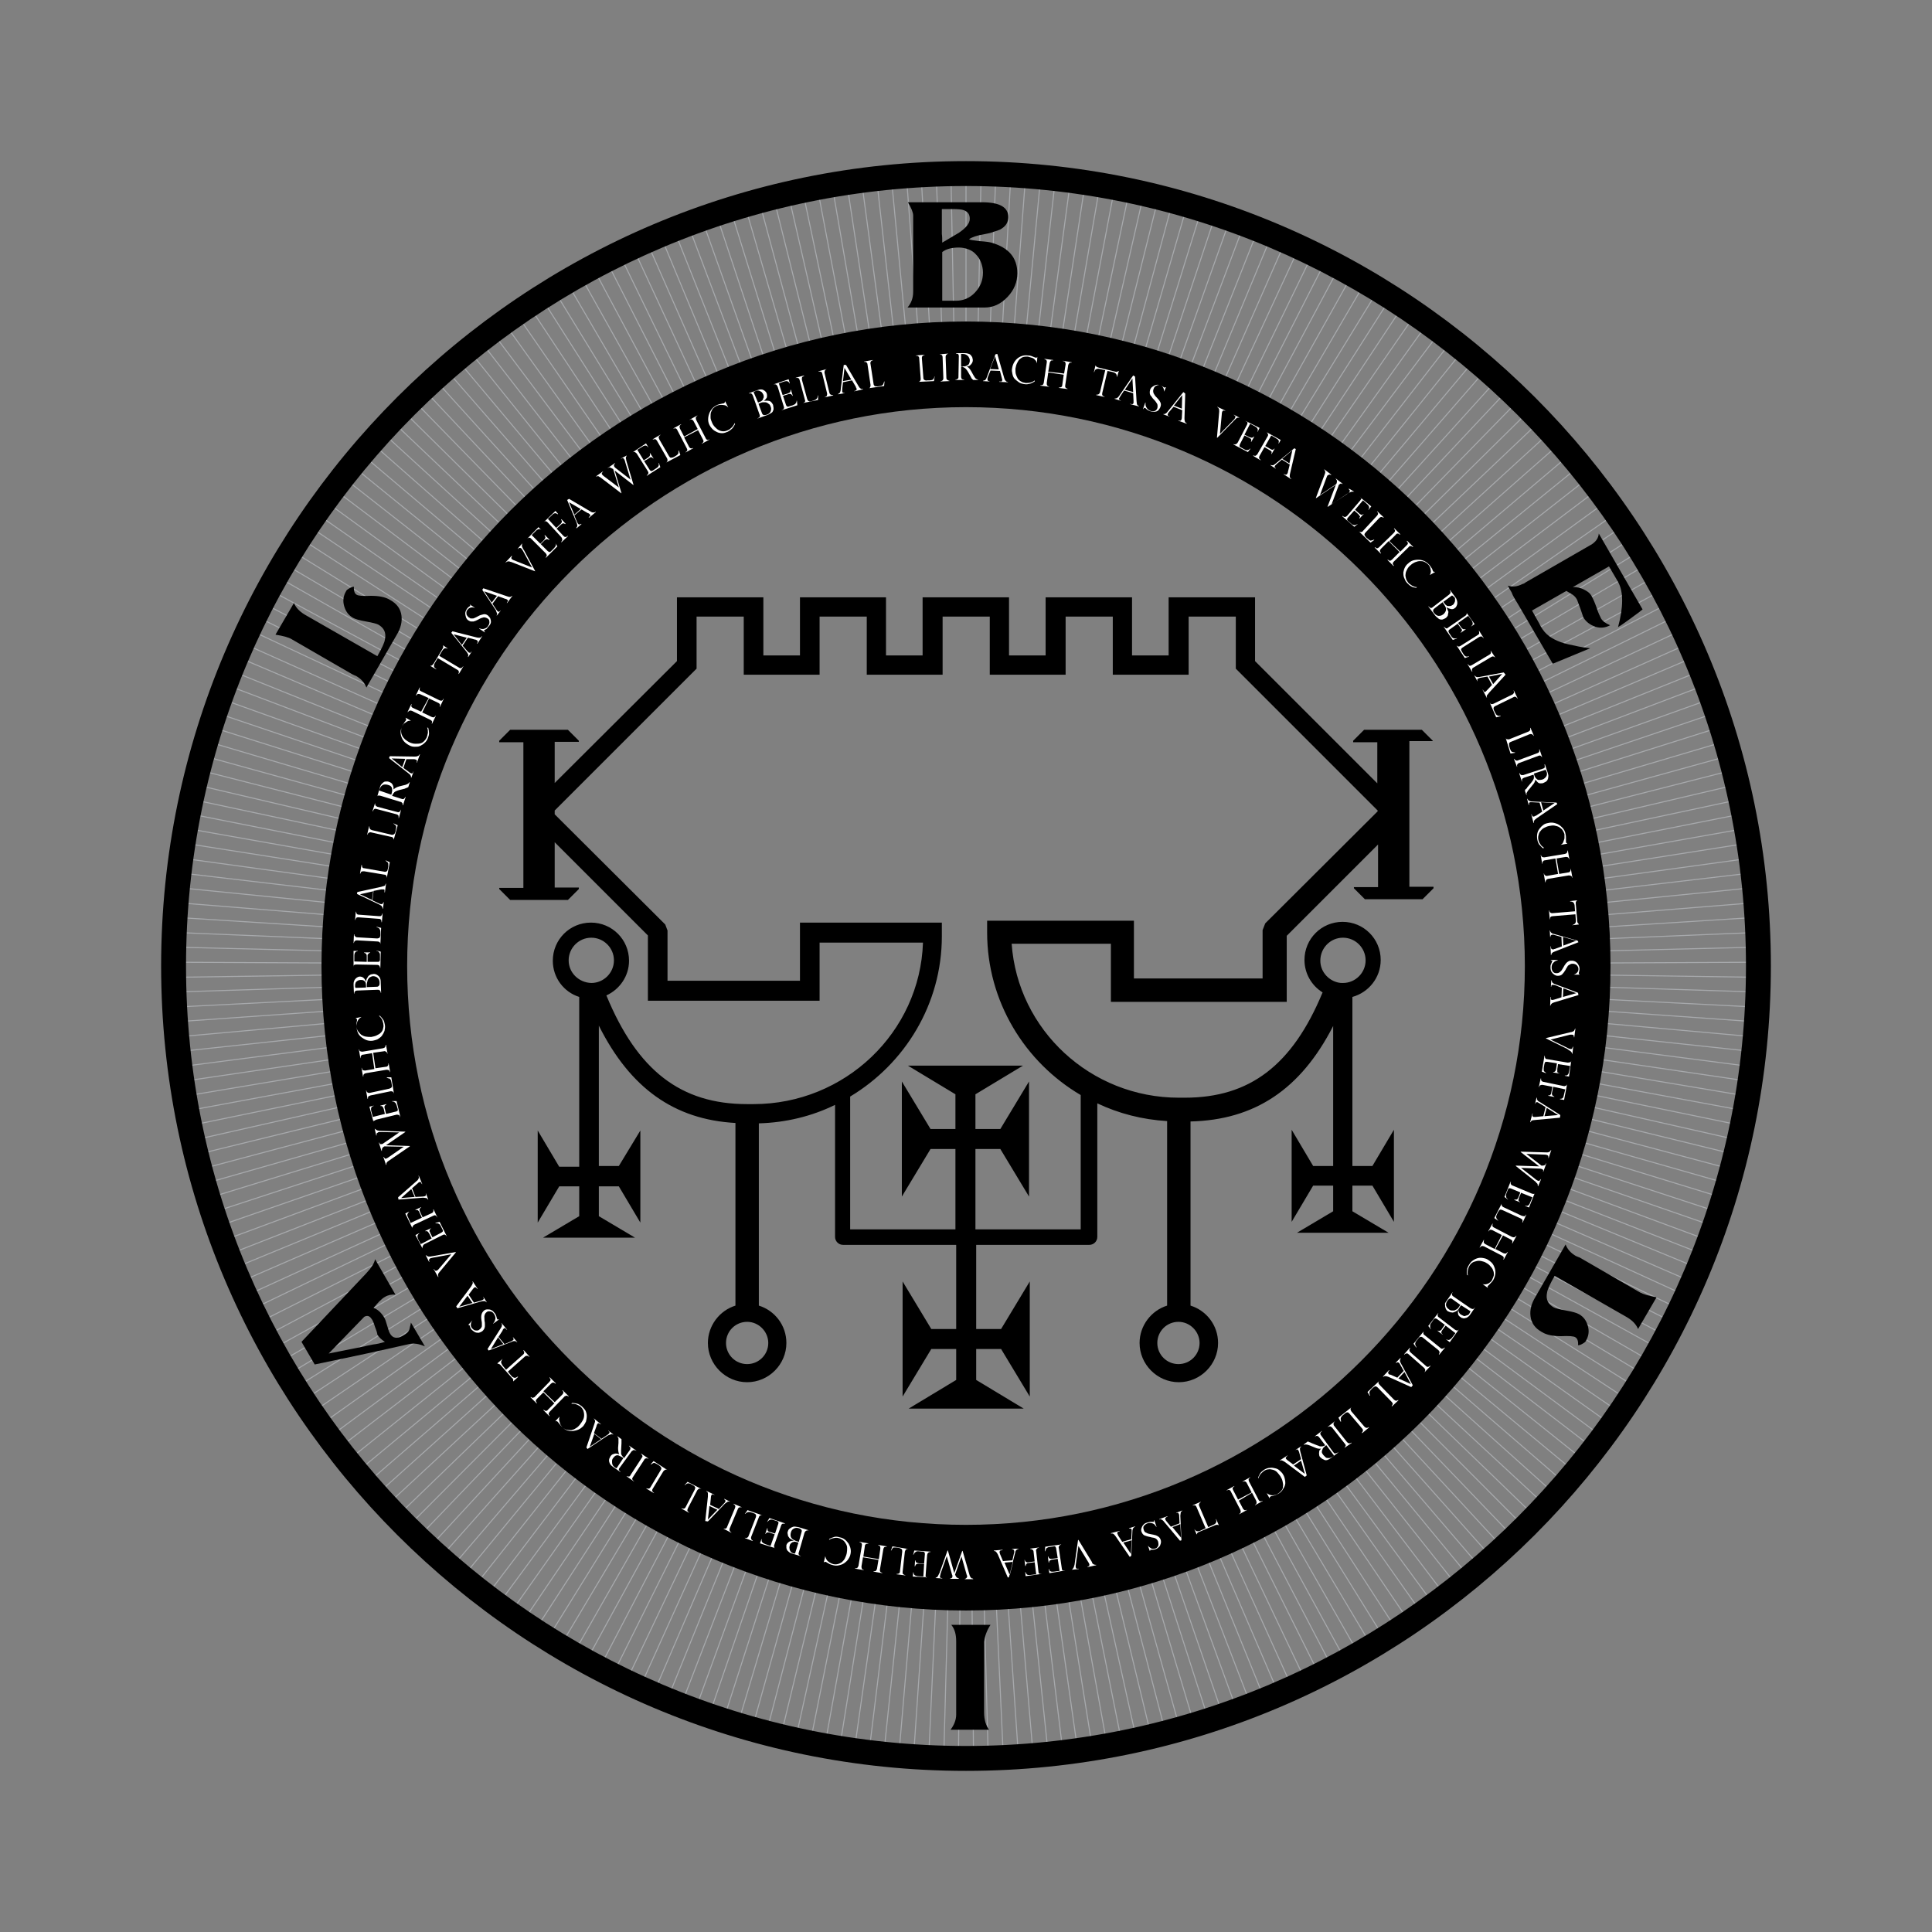 <?xml version="1.0" encoding="utf-8"?>
<!-- Generator: Adobe Illustrator 23.0.3, SVG Export Plug-In . SVG Version: 6.00 Build 0)  -->
<svg version="1.1" id="Layer_1" xmlns="http://www.w3.org/2000/svg" xmlns:xlink="http://www.w3.org/1999/xlink" x="0px" y="0px"
	 viewBox="0 0 512 512" style="enable-background:new 0 0 512 512;" xml:space="preserve">
<rect x="0" y="0" width="512" height="512" fill="#808080" stroke="none"/>
<style type="text/css">
	.st0{fill:none;stroke:#A7A9AC;stroke-width:0.276;stroke-miterlimit:10;}
	.st1{fill:#FFFFFF;}
</style>
<g>
	<g>
		<line class="st0" x1="256" y1="46" x2="256" y2="87.2"/>
		<line class="st0" x1="252" y1="46" x2="252.8" y2="87.2"/>
		<line class="st0" x1="248.1" y1="46.1" x2="249.6" y2="87.3"/>
		<line class="st0" x1="244.1" y1="46.3" x2="246.4" y2="87.5"/>
		<line class="st0" x1="240.2" y1="46.6" x2="243.3" y2="87.7"/>
		<line class="st0" x1="236.2" y1="46.9" x2="240.1" y2="87.9"/>
		<line class="st0" x1="232.3" y1="47.3" x2="236.9" y2="88.3"/>
		<line class="st0" x1="228.3" y1="47.8" x2="233.8" y2="88.7"/>
		<line class="st0" x1="224.4" y1="48.4" x2="230.6" y2="89.1"/>
		<line class="st0" x1="220.5" y1="49" x2="227.5" y2="89.6"/>
		<line class="st0" x1="216.6" y1="49.7" x2="224.3" y2="90.2"/>
		<line class="st0" x1="212.7" y1="50.5" x2="221.2" y2="90.8"/>
		<line class="st0" x1="208.9" y1="51.4" x2="218.1" y2="91.5"/>
		<line class="st0" x1="205" y1="52.3" x2="215" y2="92.2"/>
		<line class="st0" x1="201.2" y1="53.3" x2="211.9" y2="93"/>
		<line class="st0" x1="197.4" y1="54.4" x2="208.9" y2="93.9"/>
		<line class="st0" x1="193.6" y1="55.5" x2="205.8" y2="94.8"/>
		<line class="st0" x1="189.8" y1="56.7" x2="202.8" y2="95.8"/>
		<line class="st0" x1="186" y1="58" x2="199.8" y2="96.8"/>
		<line class="st0" x1="182.3" y1="59.4" x2="196.8" y2="97.9"/>
		<line class="st0" x1="178.6" y1="60.8" x2="193.8" y2="99.1"/>
		<line class="st0" x1="175" y1="62.3" x2="190.8" y2="100.3"/>
		<line class="st0" x1="171.3" y1="63.8" x2="187.9" y2="101.5"/>
		<line class="st0" x1="167.7" y1="65.5" x2="185" y2="102.8"/>
		<line class="st0" x1="164.1" y1="67.2" x2="182.1" y2="104.2"/>
		<line class="st0" x1="160.6" y1="68.9" x2="179.3" y2="105.6"/>
		<line class="st0" x1="157.1" y1="70.8" x2="176.5" y2="107.1"/>
		<line class="st0" x1="153.6" y1="72.7" x2="173.7" y2="108.6"/>
		<line class="st0" x1="150.1" y1="74.6" x2="170.9" y2="110.2"/>
		<line class="st0" x1="146.7" y1="76.7" x2="168.2" y2="111.8"/>
		<line class="st0" x1="143.4" y1="78.8" x2="165.5" y2="113.5"/>
		<line class="st0" x1="140.1" y1="80.9" x2="162.8" y2="115.2"/>
		<line class="st0" x1="136.8" y1="83.1" x2="160.2" y2="117"/>
		<line class="st0" x1="133.5" y1="85.4" x2="157.5" y2="118.9"/>
		<line class="st0" x1="130.3" y1="87.8" x2="155" y2="120.7"/>
		<line class="st0" x1="127.2" y1="90.2" x2="152.4" y2="122.7"/>
		<line class="st0" x1="124.1" y1="92.6" x2="149.9" y2="124.7"/>
		<line class="st0" x1="121" y1="95.1" x2="147.5" y2="126.7"/>
		<line class="st0" x1="118" y1="97.7" x2="145.1" y2="128.8"/>
		<line class="st0" x1="115" y1="100.3" x2="142.7" y2="130.9"/>
		<line class="st0" x1="112.1" y1="103" x2="140.3" y2="133"/>
		<line class="st0" x1="109.3" y1="105.8" x2="138" y2="135.2"/>
		<line class="st0" x1="106.5" y1="108.6" x2="135.8" y2="137.5"/>
		<line class="st0" x1="103.7" y1="111.4" x2="133.6" y2="139.8"/>
		<line class="st0" x1="101" y1="114.3" x2="131.4" y2="142.1"/>
		<line class="st0" x1="98.4" y1="117.3" x2="129.3" y2="144.5"/>
		<line class="st0" x1="95.8" y1="120.3" x2="127.2" y2="146.9"/>
		<line class="st0" x1="93.2" y1="123.3" x2="125.2" y2="149.3"/>
		<line class="st0" x1="90.8" y1="126.4" x2="123.2" y2="151.8"/>
		<line class="st0" x1="88.3" y1="129.5" x2="121.2" y2="154.3"/>
		<line class="st0" x1="86" y1="132.7" x2="119.3" y2="156.9"/>
		<line class="st0" x1="83.7" y1="136" x2="117.5" y2="159.5"/>
		<line class="st0" x1="81.5" y1="139.2" x2="115.7" y2="162.1"/>
		<line class="st0" x1="79.3" y1="142.5" x2="113.9" y2="164.8"/>
		<line class="st0" x1="77.2" y1="145.9" x2="112.2" y2="167.5"/>
		<line class="st0" x1="75.1" y1="149.3" x2="110.6" y2="170.2"/>
		<line class="st0" x1="73.2" y1="152.7" x2="109" y2="173"/>
		<line class="st0" x1="71.2" y1="156.2" x2="107.5" y2="175.8"/>
		<line class="st0" x1="69.4" y1="159.7" x2="106" y2="178.6"/>
		<line class="st0" x1="67.6" y1="163.2" x2="104.6" y2="181.4"/>
		<line class="st0" x1="65.9" y1="166.8" x2="103.2" y2="184.3"/>
		<line class="st0" x1="64.2" y1="170.4" x2="101.8" y2="187.2"/>
		<line class="st0" x1="62.7" y1="174" x2="100.6" y2="190.1"/>
		<line class="st0" x1="61.1" y1="177.7" x2="99.4" y2="193.1"/>
		<line class="st0" x1="59.7" y1="181.4" x2="98.2" y2="196"/>
		<line class="st0" x1="58.3" y1="185.1" x2="97.1" y2="199"/>
		<line class="st0" x1="57" y1="188.8" x2="96" y2="202"/>
		<line class="st0" x1="55.8" y1="192.6" x2="95.1" y2="205"/>
		<line class="st0" x1="54.6" y1="196.4" x2="94.1" y2="208.1"/>
		<line class="st0" x1="53.5" y1="200.2" x2="93.3" y2="211.2"/>
		<line class="st0" x1="52.5" y1="204" x2="92.4" y2="214.2"/>
		<line class="st0" x1="51.6" y1="207.9" x2="91.7" y2="217.3"/>
		<line class="st0" x1="50.7" y1="211.8" x2="91" y2="220.4"/>
		<line class="st0" x1="49.9" y1="215.6" x2="90.3" y2="223.6"/>
		<line class="st0" x1="49.2" y1="219.5" x2="89.8" y2="226.7"/>
		<line class="st0" x1="48.5" y1="223.4" x2="89.2" y2="229.8"/>
		<line class="st0" x1="48" y1="227.4" x2="88.8" y2="233"/>
		<line class="st0" x1="47.5" y1="231.3" x2="88.4" y2="236.1"/>
		<line class="st0" x1="47" y1="235.2" x2="88" y2="239.3"/>
		<line class="st0" x1="46.7" y1="239.2" x2="87.7" y2="242.5"/>
		<line class="st0" x1="46.4" y1="243.1" x2="87.5" y2="245.7"/>
		<line class="st0" x1="46.2" y1="247.1" x2="87.3" y2="248.8"/>
		<line class="st0" x1="46.1" y1="251" x2="87.2" y2="252"/>
		<line class="st0" x1="46" y1="255" x2="87.2" y2="255.2"/>
		<line class="st0" x1="46" y1="259" x2="87.2" y2="258.4"/>
		<line class="st0" x1="46.1" y1="262.9" x2="87.3" y2="261.6"/>
		<line class="st0" x1="46.3" y1="266.9" x2="87.4" y2="264.8"/>
		<line class="st0" x1="46.5" y1="270.8" x2="87.6" y2="267.9"/>
		<line class="st0" x1="46.8" y1="274.8" x2="87.9" y2="271.1"/>
		<line class="st0" x1="47.2" y1="278.7" x2="88.2" y2="274.3"/>
		<line class="st0" x1="47.7" y1="282.7" x2="88.6" y2="277.4"/>
		<line class="st0" x1="48.2" y1="286.6" x2="89" y2="280.6"/>
		<line class="st0" x1="48.9" y1="290.5" x2="89.5" y2="283.7"/>
		<line class="st0" x1="49.5" y1="294.4" x2="90" y2="286.9"/>
		<line class="st0" x1="50.3" y1="298.3" x2="90.6" y2="290"/>
		<line class="st0" x1="51.1" y1="302.2" x2="91.3" y2="293.1"/>
		<line class="st0" x1="52" y1="306" x2="92" y2="296.2"/>
		<line class="st0" x1="53" y1="309.9" x2="92.8" y2="299.3"/>
		<line class="st0" x1="54.1" y1="313.7" x2="93.7" y2="302.4"/>
		<line class="st0" x1="55.2" y1="317.5" x2="94.6" y2="305.4"/>
		<line class="st0" x1="56.4" y1="321.3" x2="95.5" y2="308.5"/>
		<line class="st0" x1="57.7" y1="325" x2="96.6" y2="311.5"/>
		<line class="st0" x1="59" y1="328.8" x2="97.6" y2="314.5"/>
		<line class="st0" x1="60.4" y1="332.5" x2="98.8" y2="317.5"/>
		<line class="st0" x1="61.9" y1="336.1" x2="100" y2="320.4"/>
		<line class="st0" x1="63.4" y1="339.8" x2="101.2" y2="323.4"/>
		<line class="st0" x1="65.1" y1="343.4" x2="102.5" y2="326.3"/>
		<line class="st0" x1="66.7" y1="347" x2="103.9" y2="329.1"/>
		<line class="st0" x1="68.5" y1="350.5" x2="105.3" y2="332"/>
		<line class="st0" x1="70.3" y1="354.1" x2="106.7" y2="334.8"/>
		<line class="st0" x1="72.2" y1="357.5" x2="108.2" y2="337.6"/>
		<line class="st0" x1="74.1" y1="361" x2="109.8" y2="340.4"/>
		<line class="st0" x1="76.1" y1="364.4" x2="111.4" y2="343.2"/>
		<line class="st0" x1="78.2" y1="367.8" x2="113.1" y2="345.9"/>
		<line class="st0" x1="80.4" y1="371.1" x2="114.8" y2="348.5"/>
		<line class="st0" x1="82.6" y1="374.4" x2="116.6" y2="351.2"/>
		<line class="st0" x1="84.8" y1="377.7" x2="118.4" y2="353.8"/>
		<line class="st0" x1="87.2" y1="380.9" x2="120.3" y2="356.4"/>
		<line class="st0" x1="89.5" y1="384" x2="122.2" y2="358.9"/>
		<line class="st0" x1="92" y1="387.2" x2="124.2" y2="361.4"/>
		<line class="st0" x1="94.5" y1="390.2" x2="126.2" y2="363.9"/>
		<line class="st0" x1="97.1" y1="393.2" x2="128.2" y2="366.3"/>
		<line class="st0" x1="99.7" y1="396.2" x2="130.3" y2="368.7"/>
		<line class="st0" x1="102.3" y1="399.1" x2="132.5" y2="371.1"/>
		<line class="st0" x1="105.1" y1="402" x2="134.7" y2="373.4"/>
		<line class="st0" x1="107.9" y1="404.8" x2="136.9" y2="375.7"/>
		<line class="st0" x1="110.7" y1="407.6" x2="139.2" y2="377.9"/>
		<line class="st0" x1="113.6" y1="410.3" x2="141.5" y2="380.1"/>
		<line class="st0" x1="116.5" y1="413" x2="143.9" y2="382.2"/>
		<line class="st0" x1="119.5" y1="415.6" x2="146.3" y2="384.3"/>
		<line class="st0" x1="122.5" y1="418.1" x2="148.7" y2="386.3"/>
		<line class="st0" x1="125.6" y1="420.6" x2="151.2" y2="388.3"/>
		<line class="st0" x1="128.8" y1="423.1" x2="153.7" y2="390.3"/>
		<line class="st0" x1="131.9" y1="425.4" x2="156.3" y2="392.2"/>
		<line class="st0" x1="135.1" y1="427.7" x2="158.8" y2="394.1"/>
		<line class="st0" x1="138.4" y1="430" x2="161.5" y2="395.9"/>
		<line class="st0" x1="141.7" y1="432.2" x2="164.1" y2="397.6"/>
		<line class="st0" x1="145.1" y1="434.3" x2="166.8" y2="399.3"/>
		<line class="st0" x1="148.4" y1="436.4" x2="169.5" y2="401"/>
		<line class="st0" x1="151.9" y1="438.4" x2="172.3" y2="402.6"/>
		<line class="st0" x1="155.3" y1="440.3" x2="175.1" y2="404.1"/>
		<line class="st0" x1="158.8" y1="442.2" x2="177.9" y2="405.6"/>
		<line class="st0" x1="162.3" y1="444" x2="180.7" y2="407.1"/>
		<line class="st0" x1="165.9" y1="445.7" x2="183.6" y2="408.5"/>
		<line class="st0" x1="169.5" y1="447.4" x2="186.5" y2="409.8"/>
		<line class="st0" x1="173.1" y1="449" x2="189.4" y2="411.1"/>
		<line class="st0" x1="176.8" y1="450.5" x2="192.3" y2="412.3"/>
		<line class="st0" x1="180.5" y1="451.9" x2="195.3" y2="413.5"/>
		<line class="st0" x1="184.2" y1="453.3" x2="198.3" y2="414.6"/>
		<line class="st0" x1="187.9" y1="454.7" x2="201.3" y2="415.7"/>
		<line class="st0" x1="191.7" y1="455.9" x2="204.3" y2="416.7"/>
		<line class="st0" x1="195.5" y1="457.1" x2="207.3" y2="417.6"/>
		<line class="st0" x1="199.3" y1="458.2" x2="210.4" y2="418.5"/>
		<line class="st0" x1="203.1" y1="459.2" x2="213.5" y2="419.4"/>
		<line class="st0" x1="206.9" y1="460.2" x2="216.6" y2="420.1"/>
		<line class="st0" x1="210.8" y1="461.1" x2="219.7" y2="420.9"/>
		<line class="st0" x1="214.7" y1="461.9" x2="222.8" y2="421.5"/>
		<line class="st0" x1="218.6" y1="462.6" x2="225.9" y2="422.1"/>
		<line class="st0" x1="222.5" y1="463.3" x2="229" y2="422.6"/>
		<line class="st0" x1="226.4" y1="463.9" x2="232.2" y2="423.1"/>
		<line class="st0" x1="230.3" y1="464.4" x2="235.3" y2="423.5"/>
		<line class="st0" x1="234.2" y1="464.9" x2="238.5" y2="423.9"/>
		<line class="st0" x1="238.2" y1="465.2" x2="241.7" y2="424.2"/>
		<line class="st0" x1="242.1" y1="465.5" x2="244.9" y2="424.4"/>
		<line class="st0" x1="246.1" y1="465.8" x2="248" y2="424.6"/>
		<line class="st0" x1="250.1" y1="465.9" x2="251.2" y2="424.7"/>
		<line class="st0" x1="254" y1="466" x2="254.4" y2="424.8"/>
		<line class="st0" x1="258" y1="466" x2="257.6" y2="424.8"/>
		<line class="st0" x1="261.9" y1="465.9" x2="260.8" y2="424.7"/>
		<line class="st0" x1="265.9" y1="465.8" x2="264" y2="424.6"/>
		<line class="st0" x1="269.9" y1="465.5" x2="267.1" y2="424.4"/>
		<line class="st0" x1="273.8" y1="465.2" x2="270.3" y2="424.2"/>
		<line class="st0" x1="277.8" y1="464.9" x2="273.5" y2="423.9"/>
		<line class="st0" x1="281.7" y1="464.4" x2="276.7" y2="423.5"/>
		<line class="st0" x1="285.6" y1="463.9" x2="279.8" y2="423.1"/>
		<line class="st0" x1="289.5" y1="463.3" x2="283" y2="422.6"/>
		<line class="st0" x1="293.4" y1="462.6" x2="286.1" y2="422.1"/>
		<line class="st0" x1="297.3" y1="461.9" x2="289.2" y2="421.5"/>
		<line class="st0" x1="301.2" y1="461.1" x2="292.3" y2="420.9"/>
		<line class="st0" x1="305.1" y1="460.2" x2="295.4" y2="420.1"/>
		<line class="st0" x1="308.9" y1="459.2" x2="298.5" y2="419.4"/>
		<line class="st0" x1="312.7" y1="458.2" x2="301.6" y2="418.5"/>
		<line class="st0" x1="316.5" y1="457.1" x2="304.7" y2="417.6"/>
		<line class="st0" x1="320.3" y1="455.9" x2="307.7" y2="416.7"/>
		<line class="st0" x1="324.1" y1="454.7" x2="310.7" y2="415.7"/>
		<line class="st0" x1="327.8" y1="453.3" x2="313.7" y2="414.6"/>
		<line class="st0" x1="331.5" y1="451.9" x2="316.7" y2="413.5"/>
		<line class="st0" x1="335.2" y1="450.5" x2="319.7" y2="412.3"/>
		<line class="st0" x1="338.9" y1="449" x2="322.6" y2="411.1"/>
		<line class="st0" x1="342.5" y1="447.4" x2="325.5" y2="409.8"/>
		<line class="st0" x1="346.1" y1="445.7" x2="328.4" y2="408.5"/>
		<line class="st0" x1="349.7" y1="444" x2="331.3" y2="407.1"/>
		<line class="st0" x1="353.2" y1="442.2" x2="334.1" y2="405.6"/>
		<line class="st0" x1="356.7" y1="440.3" x2="336.9" y2="404.1"/>
		<line class="st0" x1="360.1" y1="438.4" x2="339.7" y2="402.6"/>
		<line class="st0" x1="363.6" y1="436.4" x2="342.5" y2="401"/>
		<line class="st0" x1="366.9" y1="434.3" x2="345.2" y2="399.3"/>
		<line class="st0" x1="370.3" y1="432.2" x2="347.9" y2="397.6"/>
		<line class="st0" x1="373.6" y1="430" x2="350.5" y2="395.9"/>
		<line class="st0" x1="376.9" y1="427.7" x2="353.2" y2="394.1"/>
		<line class="st0" x1="380.1" y1="425.4" x2="355.7" y2="392.2"/>
		<line class="st0" x1="383.2" y1="423.1" x2="358.3" y2="390.3"/>
		<line class="st0" x1="386.4" y1="420.6" x2="360.8" y2="388.3"/>
		<line class="st0" x1="389.5" y1="418.1" x2="363.3" y2="386.3"/>
		<line class="st0" x1="392.5" y1="415.6" x2="365.7" y2="384.3"/>
		<line class="st0" x1="395.5" y1="413" x2="368.1" y2="382.2"/>
		<line class="st0" x1="398.4" y1="410.3" x2="370.5" y2="380.1"/>
		<line class="st0" x1="401.3" y1="407.6" x2="372.8" y2="377.9"/>
		<line class="st0" x1="404.1" y1="404.8" x2="375.1" y2="375.7"/>
		<line class="st0" x1="406.9" y1="402" x2="377.3" y2="373.4"/>
		<line class="st0" x1="409.7" y1="399.1" x2="379.5" y2="371.1"/>
		<line class="st0" x1="412.3" y1="396.2" x2="381.7" y2="368.7"/>
		<line class="st0" x1="414.9" y1="393.2" x2="383.8" y2="366.3"/>
		<line class="st0" x1="417.5" y1="390.2" x2="385.8" y2="363.9"/>
		<line class="st0" x1="420" y1="387.2" x2="387.8" y2="361.4"/>
		<line class="st0" x1="422.5" y1="384" x2="389.8" y2="358.9"/>
		<line class="st0" x1="424.8" y1="380.9" x2="391.7" y2="356.4"/>
		<line class="st0" x1="427.2" y1="377.7" x2="393.6" y2="353.8"/>
		<line class="st0" x1="429.4" y1="374.4" x2="395.4" y2="351.2"/>
		<line class="st0" x1="431.6" y1="371.1" x2="397.2" y2="348.5"/>
		<line class="st0" x1="433.8" y1="367.8" x2="398.9" y2="345.9"/>
		<line class="st0" x1="435.9" y1="364.4" x2="400.6" y2="343.2"/>
		<line class="st0" x1="437.9" y1="361" x2="402.2" y2="340.4"/>
		<line class="st0" x1="439.8" y1="357.5" x2="403.8" y2="337.6"/>
		<line class="st0" x1="441.7" y1="354.1" x2="405.3" y2="334.8"/>
		<line class="st0" x1="443.5" y1="350.5" x2="406.7" y2="332"/>
		<line class="st0" x1="445.3" y1="347" x2="408.1" y2="329.1"/>
		<line class="st0" x1="446.9" y1="343.4" x2="409.5" y2="326.3"/>
		<line class="st0" x1="448.6" y1="339.8" x2="410.8" y2="323.4"/>
		<line class="st0" x1="450.1" y1="336.1" x2="412" y2="320.4"/>
		<line class="st0" x1="451.6" y1="332.5" x2="413.2" y2="317.5"/>
		<line class="st0" x1="453" y1="328.8" x2="414.4" y2="314.5"/>
		<line class="st0" x1="454.3" y1="325" x2="415.4" y2="311.5"/>
		<line class="st0" x1="455.6" y1="321.3" x2="416.5" y2="308.5"/>
		<line class="st0" x1="456.8" y1="317.5" x2="417.4" y2="305.4"/>
		<line class="st0" x1="457.9" y1="313.7" x2="418.3" y2="302.4"/>
		<line class="st0" x1="459" y1="309.9" x2="419.2" y2="299.3"/>
		<line class="st0" x1="460" y1="306" x2="420" y2="296.2"/>
		<line class="st0" x1="460.9" y1="302.2" x2="420.7" y2="293.1"/>
		<line class="st0" x1="461.7" y1="298.3" x2="421.4" y2="290"/>
		<line class="st0" x1="462.5" y1="294.4" x2="422" y2="286.9"/>
		<line class="st0" x1="463.1" y1="290.5" x2="422.5" y2="283.7"/>
		<line class="st0" x1="463.8" y1="286.6" x2="423" y2="280.6"/>
		<line class="st0" x1="464.3" y1="282.7" x2="423.4" y2="277.4"/>
		<line class="st0" x1="464.8" y1="278.7" x2="423.8" y2="274.3"/>
		<line class="st0" x1="465.2" y1="274.8" x2="424.1" y2="271.1"/>
		<line class="st0" x1="465.5" y1="270.8" x2="424.4" y2="267.9"/>
		<line class="st0" x1="465.7" y1="266.9" x2="424.6" y2="264.8"/>
		<line class="st0" x1="465.9" y1="262.9" x2="424.7" y2="261.6"/>
		<line class="st0" x1="466" y1="259" x2="424.8" y2="258.4"/>
		<line class="st0" x1="466" y1="255" x2="424.8" y2="255.2"/>
		<line class="st0" x1="465.9" y1="251" x2="424.8" y2="252"/>
		<line class="st0" x1="465.8" y1="247.1" x2="424.7" y2="248.8"/>
		<line class="st0" x1="465.6" y1="243.1" x2="424.5" y2="245.7"/>
		<line class="st0" x1="465.3" y1="239.2" x2="424.3" y2="242.5"/>
		<line class="st0" x1="465" y1="235.2" x2="424" y2="239.3"/>
		<line class="st0" x1="464.5" y1="231.3" x2="423.6" y2="236.1"/>
		<line class="st0" x1="464" y1="227.4" x2="423.2" y2="233"/>
		<line class="st0" x1="463.5" y1="223.4" x2="422.8" y2="229.8"/>
		<line class="st0" x1="462.8" y1="219.5" x2="422.2" y2="226.7"/>
		<line class="st0" x1="462.1" y1="215.6" x2="421.7" y2="223.6"/>
		<line class="st0" x1="461.3" y1="211.8" x2="421" y2="220.4"/>
		<line class="st0" x1="460.4" y1="207.9" x2="420.3" y2="217.3"/>
		<line class="st0" x1="459.5" y1="204" x2="419.6" y2="214.2"/>
		<line class="st0" x1="458.5" y1="200.2" x2="418.7" y2="211.2"/>
		<line class="st0" x1="457.4" y1="196.4" x2="417.9" y2="208.1"/>
		<line class="st0" x1="456.2" y1="192.6" x2="416.9" y2="205"/>
		<line class="st0" x1="455" y1="188.8" x2="416" y2="202"/>
		<line class="st0" x1="453.7" y1="185.1" x2="414.9" y2="199"/>
		<line class="st0" x1="452.3" y1="181.4" x2="413.8" y2="196"/>
		<line class="st0" x1="450.9" y1="177.7" x2="412.6" y2="193.1"/>
		<line class="st0" x1="449.3" y1="174" x2="411.4" y2="190.1"/>
		<line class="st0" x1="447.8" y1="170.4" x2="410.2" y2="187.2"/>
		<line class="st0" x1="446.1" y1="166.8" x2="408.8" y2="184.3"/>
		<line class="st0" x1="444.4" y1="163.2" x2="407.4" y2="181.4"/>
		<line class="st0" x1="442.6" y1="159.7" x2="406" y2="178.6"/>
		<line class="st0" x1="440.8" y1="156.2" x2="404.5" y2="175.8"/>
		<line class="st0" x1="438.8" y1="152.7" x2="403" y2="173"/>
		<line class="st0" x1="436.9" y1="149.3" x2="401.4" y2="170.2"/>
		<line class="st0" x1="434.8" y1="145.9" x2="399.8" y2="167.5"/>
		<line class="st0" x1="432.7" y1="142.5" x2="398.1" y2="164.8"/>
		<line class="st0" x1="430.5" y1="139.2" x2="396.3" y2="162.1"/>
		<line class="st0" x1="428.3" y1="136" x2="394.5" y2="159.5"/>
		<line class="st0" x1="426" y1="132.7" x2="392.7" y2="156.9"/>
		<line class="st0" x1="423.7" y1="129.5" x2="390.8" y2="154.3"/>
		<line class="st0" x1="421.2" y1="126.4" x2="388.8" y2="151.8"/>
		<line class="st0" x1="418.8" y1="123.3" x2="386.8" y2="149.3"/>
		<line class="st0" x1="416.2" y1="120.3" x2="384.8" y2="146.9"/>
		<line class="st0" x1="413.6" y1="117.3" x2="382.7" y2="144.5"/>
		<line class="st0" x1="411" y1="114.3" x2="380.6" y2="142.1"/>
		<line class="st0" x1="408.3" y1="111.4" x2="378.4" y2="139.8"/>
		<line class="st0" x1="405.5" y1="108.6" x2="376.2" y2="137.5"/>
		<line class="st0" x1="402.7" y1="105.8" x2="374" y2="135.2"/>
		<line class="st0" x1="399.9" y1="103" x2="371.7" y2="133"/>
		<line class="st0" x1="397" y1="100.3" x2="369.3" y2="130.9"/>
		<line class="st0" x1="394" y1="97.7" x2="366.9" y2="128.8"/>
		<line class="st0" x1="391" y1="95.1" x2="364.5" y2="126.7"/>
		<line class="st0" x1="387.9" y1="92.6" x2="362.1" y2="124.7"/>
		<line class="st0" x1="384.8" y1="90.2" x2="359.6" y2="122.7"/>
		<line class="st0" x1="381.7" y1="87.8" x2="357" y2="120.7"/>
		<line class="st0" x1="378.5" y1="85.4" x2="354.5" y2="118.9"/>
		<line class="st0" x1="375.2" y1="83.1" x2="351.8" y2="117"/>
		<line class="st0" x1="371.9" y1="80.9" x2="349.2" y2="115.2"/>
		<line class="st0" x1="368.6" y1="78.8" x2="346.5" y2="113.5"/>
		<line class="st0" x1="365.3" y1="76.7" x2="343.8" y2="111.8"/>
		<line class="st0" x1="361.9" y1="74.6" x2="341.1" y2="110.2"/>
		<line class="st0" x1="358.4" y1="72.7" x2="338.3" y2="108.6"/>
		<line class="st0" x1="354.9" y1="70.8" x2="335.5" y2="107.1"/>
		<line class="st0" x1="351.4" y1="68.9" x2="332.7" y2="105.6"/>
		<line class="st0" x1="347.9" y1="67.2" x2="329.9" y2="104.2"/>
		<line class="st0" x1="344.3" y1="65.5" x2="327" y2="102.8"/>
		<line class="st0" x1="340.7" y1="63.8" x2="324.1" y2="101.5"/>
		<line class="st0" x1="337" y1="62.3" x2="321.2" y2="100.3"/>
		<line class="st0" x1="333.4" y1="60.8" x2="318.2" y2="99.1"/>
		<line class="st0" x1="329.7" y1="59.4" x2="315.2" y2="97.9"/>
		<line class="st0" x1="326" y1="58" x2="312.2" y2="96.8"/>
		<line class="st0" x1="322.2" y1="56.7" x2="309.2" y2="95.8"/>
		<line class="st0" x1="318.4" y1="55.5" x2="306.2" y2="94.8"/>
		<line class="st0" x1="314.6" y1="54.4" x2="303.1" y2="93.9"/>
		<line class="st0" x1="310.8" y1="53.3" x2="300.1" y2="93"/>
		<line class="st0" x1="307" y1="52.3" x2="297" y2="92.2"/>
		<line class="st0" x1="303.1" y1="51.4" x2="293.9" y2="91.5"/>
		<line class="st0" x1="299.3" y1="50.5" x2="290.8" y2="90.8"/>
		<line class="st0" x1="295.4" y1="49.7" x2="287.7" y2="90.2"/>
		<line class="st0" x1="291.5" y1="49" x2="284.5" y2="89.6"/>
		<line class="st0" x1="287.6" y1="48.4" x2="281.4" y2="89.1"/>
		<line class="st0" x1="283.7" y1="47.8" x2="278.2" y2="88.7"/>
		<line class="st0" x1="279.7" y1="47.3" x2="275.1" y2="88.3"/>
		<line class="st0" x1="275.8" y1="46.9" x2="271.9" y2="87.9"/>
		<line class="st0" x1="271.8" y1="46.6" x2="268.7" y2="87.7"/>
		<line class="st0" x1="267.9" y1="46.3" x2="265.6" y2="87.5"/>
		<line class="st0" x1="263.9" y1="46.1" x2="262.4" y2="87.3"/>
		<line class="st0" x1="260" y1="46" x2="259.2" y2="87.2"/>
	</g>
	<g>
		<path d="M240.5,81.5l20.4,0c2.3,0,4.3-0.9,6.1-2.8c1.8-1.9,2.6-4,2.6-6.3c0-4.1-2.3-6.8-6.9-8.1c-0.3-0.1-1.4-0.3-3.2-0.4
			c-1.5-0.2-2.4-0.3-2.7-0.5c0.7-0.5,2-1,3.9-1.3c1.1-0.2,2-0.4,2.7-0.7c0.7-0.2,1.3-0.4,1.7-0.6c1.4-0.8,2.1-1.8,2.1-3.3
			c0-2.6-2.3-3.9-7-3.9h-19.6c0.9,1.5,1.4,2.7,1.4,3.5v20.2C242,79,241.5,80.3,240.5,81.5z M249.7,55.4c0.1,0,0.3,0,0.5,0
			c0.3,0,0.5,0,0.8,0h1.4c1.5,0,2.5,0.1,3,0.3c1.1,0.4,1.6,1.1,1.6,2.3c0,1.2-1,2.4-2.9,3.7l-4.4,2.6c0-0.9,0-1.7-0.1-2.3
			c0-0.6,0-1.1,0-1.5V55.4z M254.1,65.6c1,0,1.8,0.2,2.6,0.5c0.8,0.3,1.5,0.8,2,1.4c0.6,0.6,1,1.3,1.3,2.1c0.3,0.8,0.5,1.7,0.5,2.6
			c0,2.1-0.7,3.8-2.1,5.3c-1.4,1.5-3.1,2.2-5.1,2.2h-3.6l0-12.9C250.7,66,252.2,65.6,254.1,65.6z"/>
		<path d="M93.8,178.9c0.2,0.1,0.4,0.2,0.5,0.2c1.4,0.8,2.3,1.8,2.8,3.1l8-13.9c1.1-1.8,1.5-3.5,1.3-5.1c-0.2-1.8-1.2-3.2-3-4.2
			c-1.3-0.8-3-1.1-5.1-1.1c-2.1,0.1-3.4,0-3.8-0.3c-0.5-0.3-0.8-1-0.7-2.1l0,0c-0.3,0-0.7,0.1-1.2,0.4c-0.5,0.3-0.8,0.5-0.9,0.8
			c-0.7,1.2-0.9,2.5-0.5,3.9c0.4,1.4,1.1,2.4,2.3,3.1c0.7,0.4,1.8,0.7,3.5,1c1.7,0.3,2.8,0.6,3.2,0.8c1.6,0.9,2.2,2.2,1.8,4
			c-0.1,0.8-0.8,2.3-2,4.4l-19.2-11c-1.5-0.9-2.4-1.9-2.9-3.1l-4.9,8.4c2,0.3,3.5,0.7,4.3,1.2l15.9,9.2
			C93.4,178.7,93.6,178.8,93.8,178.9z"/>
		<path d="M108.7,351.4c-0.1,0.3-0.1,0.6-0.2,0.9c-0.2,0.6-0.7,1.1-1.6,1.6c-1.6,1-2.9,0.8-3.6-0.6c-0.2-0.3-0.4-1-0.7-2
			c-0.3-1-0.5-1.7-0.7-2c-0.8-1.4-1.8-2.3-2.9-2.7c0.2-0.3,0.5-0.5,0.7-0.8s0.5-0.5,0.7-0.8c0.6-0.6,1.2-1.1,1.6-1.3
			c0.8-0.5,1.8-0.7,2.8-0.6l-5.4-9.4c-0.2,1.1-1,2.3-2.4,3.8l-17.1,18.1l3.5,6c5.7-1.2,10.6-2.2,14.7-3.1s7.6-1.7,10.3-2.3
			c1.2-0.3,2.6-0.1,4.2,0.6l-3.7-6.3C108.8,350.9,108.8,351.2,108.7,351.4z M98.9,356.3c-0.9,0.2-1.7,0.3-2.3,0.5l-9.5,1.9l9.4-9.7
			c0,0,0.1-0.1,0.4-0.2c0.7-0.2,1.2,0.1,1.7,0.9c0.2,0.3,0.5,1,0.8,2c0.4,1,0.6,1.7,0.6,2c0.4,0.6,1,1.3,2,1.9
			C100.8,356,99.8,356.2,98.9,356.3z"/>
		<path d="M262.5,430.6h-10.4c0.9,1.1,1.3,2.5,1.3,4.4v18.8c0,0.1,0,0.2,0,0.3v0.3c0,1.3-0.5,2.7-1.5,4h10.2
			c-0.8-1.1-1.3-2.6-1.3-4.6v-18.7C261,433.6,261.5,432.1,262.5,430.6z"/>
		<path d="M434.6,342.5l-15.9-9.2c-0.1-0.1-0.3-0.1-0.5-0.2c-0.2-0.1-0.4-0.2-0.5-0.2c-1.4-0.8-2.3-1.8-2.8-3.1l-8,13.9
			c-1.1,1.8-1.5,3.5-1.3,5.1c0.2,1.8,1.2,3.2,3,4.2c1.3,0.8,3,1.1,5.1,1.1c2.1-0.1,3.4,0,3.8,0.3c0.5,0.3,0.8,1,0.7,2.1l0,0
			c0.3,0,0.7-0.1,1.2-0.4c0.5-0.3,0.8-0.5,0.9-0.8c0.7-1.2,0.9-2.5,0.5-3.9c-0.4-1.4-1.1-2.4-2.3-3.1c-0.7-0.4-1.8-0.7-3.5-1
			c-1.7-0.3-2.8-0.6-3.2-0.8c-1.6-0.9-2.2-2.2-1.8-4c0.1-0.8,0.8-2.3,2-4.4l19.2,11c1.5,0.9,2.4,1.9,2.9,3.1l4.9-8.4
			C436.9,343.4,435.5,343,434.6,342.5z"/>
		<path d="M402.4,160.3l9.1,15.6l9.9-4.1c-1.6-0.2-2.9-0.4-4.1-0.7c-1.1-0.2-2-0.4-2.7-0.6c-2.7-0.8-4.6-2-5.7-3.6
			c-0.1-0.1-0.2-0.3-0.4-0.6c-0.2-0.3-0.4-0.6-0.6-1.1c-0.3-0.5-0.6-1.1-0.9-1.6c-0.3-0.6-0.7-1.2-1-1.8l9.1-5.2
			c0.5,0.3,1,0.6,1.5,0.9c0.5,0.3,0.9,0.7,1.2,1.2c0.1,0.2,0.2,0.3,0.2,0.4c0.6,1.5,1.1,3,1.6,4.5c0.7,1.2,1.8,2,3.2,2.5
			c1.3,0.4,2.6,0.3,3.9-0.4c-1.2-0.5-2-1.1-2.4-1.8c-0.3-0.6-0.8-1.6-1.2-2.9c-0.5-1.4-0.9-2.3-1.3-3c-0.4-0.8-1.1-1.3-2.1-1.8
			c-0.9-0.4-1.9-0.7-2.9-0.6l9.6-5.5l1.7,2.9l0.7,1.2c1.5,2.7,1.4,6.8,0,12l0,0c0.1-0.1,0.3-0.2,0.8-0.5c0.4-0.3,1-0.7,1.7-1.2
			c0.6-0.4,1.2-0.9,1.9-1.4c0.7-0.5,1.4-1,2.1-1.6l-11.6-20.1c-0.1,1.2-0.8,2.3-2.3,3.1l-17.2,9.9c0,0,0,0-0.1,0.1
			c-0.1,0.1-0.4,0.2-0.7,0.3c-1.4,0.7-2.6,0.8-3.8,0.4c0.2,0.4,0.5,1,1,1.8C400.9,157.9,401.6,159,402.4,160.3z"/>
		<path d="M256,42.7C138.4,42.7,42.7,138.4,42.7,256c0,117.6,95.7,213.3,213.3,213.3c117.6,0,213.3-95.7,213.3-213.3
			C469.3,138.4,373.6,42.7,256,42.7z M256,462.7C142,462.7,49.3,370,49.3,256S142,49.3,256,49.3S462.7,142,462.7,256
			S370,462.7,256,462.7z"/>
		<path d="M256,85.2c-94.2,0-170.8,76.6-170.8,170.8S161.8,426.8,256,426.8S426.8,350.2,426.8,256S350.2,85.2,256,85.2z M256,404.1
			c-81.7,0-148.1-66.4-148.1-148.1c0-81.7,66.4-148.1,148.1-148.1c81.7,0,148.1,66.4,148.1,148.1C404.1,337.7,337.7,404.1,256,404.1
			z"/>
	</g>
	<g>
		<path class="st1" d="M243.3,101.2L243.3,101.2c0.3,0,0.4-0.1,0.5-0.2c0.1-0.1,0.2-0.3,0.2-0.6l-0.4-5.4c0-0.3-0.1-0.5-0.3-0.6
			c-0.2-0.1-0.3-0.2-0.6-0.1l0-0.1l2.3-0.2l0,0.1c-0.2,0-0.4,0.1-0.5,0.2c-0.1,0.1-0.2,0.3-0.2,0.6l0.4,5.2c0,0.3,0.1,0.5,0.3,0.6
			c0.2,0.1,0.4,0.2,0.8,0.1l0.6,0c0.3,0,0.5-0.1,0.6-0.1s0.3-0.2,0.4-0.3c0.1-0.1,0.2-0.3,0.2-0.6l0.1,0l-0.2,1.2L243.3,101.2
			L243.3,101.2z"/>
		<path class="st1" d="M251.3,93.7L251.3,93.7c-0.2,0.1-0.4,0.2-0.5,0.3c-0.1,0.1-0.2,0.3-0.2,0.6l0.2,5.5c0,0.3,0.1,0.5,0.3,0.6
			c0.2,0.1,0.3,0.2,0.5,0.2l0,0.1l-2.3,0.1l0-0.1c0.2,0,0.4-0.1,0.5-0.2s0.2-0.3,0.2-0.6l-0.2-5.5c0-0.3-0.1-0.5-0.2-0.6
			c-0.2-0.1-0.3-0.2-0.5-0.1l0-0.1L251.3,93.7z"/>
		<path class="st1" d="M253.4,93.7L253.4,93.7l-0.1-0.1l2.5,0c0.4,0,0.7,0.1,1,0.2c0.3,0.1,0.5,0.3,0.6,0.5c0.2,0.2,0.3,0.4,0.3,0.6
			c0.1,0.2,0.1,0.4,0.1,0.6c0,0.3-0.1,0.5-0.2,0.7c-0.1,0.2-0.3,0.4-0.5,0.6c-0.2,0.2-0.5,0.3-0.9,0.3v0c0.4,0.2,0.8,0.6,1.2,1.3
			l0.6,1.1c0.3,0.5,0.5,0.8,0.7,0.9c0.2,0.1,0.3,0.2,0.5,0.2v0.1l-1.3,0c-0.1-0.1-0.1-0.1-0.2-0.2c0-0.1-0.1-0.1-0.2-0.2
			c0,0-0.1-0.1-0.1-0.2c-0.1-0.1-0.1-0.2-0.1-0.2l-0.8-1.4c-0.2-0.3-0.3-0.5-0.5-0.7s-0.3-0.3-0.5-0.4c-0.2-0.1-0.3-0.1-0.4-0.2
			s-0.3,0-0.4,0l0,2.6c0,0.5,0.2,0.8,0.8,0.8l0,0.1l-2.3,0l0-0.1c0.1,0,0.3,0,0.4-0.1s0.2-0.1,0.3-0.2c0.1-0.1,0.1-0.3,0.1-0.5
			l0.1-5.4c0-0.3-0.1-0.5-0.2-0.6C253.7,93.8,253.5,93.7,253.4,93.7z M254.7,97.1l0.4,0c0.4,0,0.8,0,1.1-0.2
			c0.3-0.1,0.5-0.3,0.6-0.5s0.2-0.5,0.2-0.8c0-0.3,0-0.5-0.2-0.8c-0.1-0.3-0.3-0.5-0.6-0.7c-0.3-0.2-0.6-0.3-1.1-0.3
			c-0.2,0-0.3,0-0.4,0L254.7,97.1z"/>
		<path class="st1" d="M264.3,93.8l1.8,6.3c0.1,0.3,0.2,0.6,0.3,0.7s0.2,0.2,0.3,0.3s0.2,0.1,0.4,0.1l0,0.1l-2.3-0.1l0-0.1
			c0.2,0,0.4,0,0.6,0c0.1,0,0.2-0.2,0.2-0.4c0-0.1,0-0.3-0.1-0.4c0,0,0,0,0-0.1l-0.5-1.9l-2.5-0.1l-0.7,1.7
			c-0.1,0.2-0.1,0.4-0.1,0.6c0,0.2,0,0.3,0.1,0.4c0.1,0.1,0.2,0.1,0.4,0.1l0,0.1l-1.7-0.1l0-0.1c0.2,0,0.4-0.1,0.6-0.2
			c0.2-0.2,0.3-0.4,0.4-0.7l2.3-6.1L264.3,93.8z M262.4,97.8l2.3,0.1l-1-3.5l0,0L262.4,97.8z"/>
		<path class="st1" d="M274.8,96.3L274.8,96.3c-0.1-0.4-0.2-0.7-0.5-0.9c-0.2-0.3-0.5-0.5-0.9-0.6c-0.3-0.1-0.7-0.2-1-0.3
			c-0.4,0-0.8,0-1.2,0.1s-0.7,0.4-1,0.6c-0.3,0.3-0.5,0.7-0.7,1.1s-0.3,0.9-0.4,1.4c0,0.5,0,1,0.1,1.4c0.1,0.4,0.3,0.8,0.5,1.2
			c0.2,0.3,0.5,0.6,0.9,0.8c0.3,0.2,0.7,0.3,1.2,0.4c0.4,0,0.8,0,1.2-0.1c0.4-0.1,0.9-0.3,1.2-0.6l0,0.3c-0.5,0.3-0.9,0.5-1.3,0.6
			s-0.8,0.2-1.4,0.1c-0.6-0.1-1.1-0.2-1.5-0.5c-0.4-0.3-0.8-0.6-1.1-0.9s-0.5-0.8-0.6-1.3c-0.1-0.5-0.2-0.9-0.1-1.4
			c0.1-0.7,0.3-1.3,0.7-1.9c0.4-0.6,0.9-1,1.5-1.3c0.6-0.3,1.3-0.4,2-0.3c0.4,0,0.9,0.1,1.3,0.3l0.5,0.2c0.1,0,0.2,0,0.2,0.1
			c0.1,0,0.2,0,0.3,0s0.1-0.1,0.1-0.2l0.1,0L274.8,96.3z"/>
		<path class="st1" d="M282,99l0.4-2.4c0-0.2,0-0.4-0.1-0.6c-0.1-0.2-0.3-0.3-0.6-0.3l0-0.1L284,96l0,0.1c-0.3,0-0.5,0-0.6,0.1
			s-0.2,0.3-0.3,0.5l-0.8,5.4c-0.1,0.5,0.1,0.8,0.6,0.9l0,0.1l-2.3-0.3l0-0.1c0.2,0,0.4,0,0.6-0.1c0.2-0.1,0.3-0.3,0.3-0.5l0.4-2.8
			l-4.1-0.6l-0.4,2.8c0,0.2,0,0.5,0.1,0.6c0.1,0.2,0.3,0.3,0.5,0.3l0,0.1l-2.3-0.3l0-0.1c0.2,0,0.4,0,0.6-0.1
			c0.2-0.1,0.2-0.3,0.3-0.5l0.8-5.4c0.1-0.5-0.1-0.8-0.6-0.9l0-0.1l2.3,0.3l0,0.1c-0.3,0-0.5,0-0.6,0.1c-0.1,0.1-0.2,0.3-0.3,0.5
			l-0.4,2.4L282,99z"/>
		<path class="st1" d="M296,100L296,100c0-0.5-0.1-0.8-0.3-1c-0.2-0.2-0.5-0.3-0.8-0.4l-1.4-0.3l-1.4,5.9c-0.1,0.5,0.1,0.8,0.6,0.9
			l0,0.1l-2.2-0.5l0-0.1c0.2,0,0.4,0,0.6-0.1c0.2-0.1,0.3-0.3,0.4-0.5l1.4-5.9l-1.4-0.3c-0.3-0.1-0.6-0.1-0.9,0
			c-0.3,0.1-0.5,0.3-0.6,0.8l-0.1,0l0.4-1.7l0.1,0c0,0.1,0.1,0.2,0.1,0.2s0.1,0.1,0.1,0.1c0.1,0,0.1,0.1,0.2,0.1
			c0.1,0,0.2,0.1,0.3,0.1l4.5,1.1c0.3,0.1,0.6,0,0.8-0.2l0.1,0L296,100z"/>
		<path class="st1" d="M300.8,99.8l0.4,6.5c0,0.3,0.1,0.6,0.1,0.8c0.1,0.2,0.1,0.3,0.2,0.3c0.1,0.1,0.2,0.1,0.3,0.2l0,0.1l-2.3-0.6
			l0-0.1c0.2,0.1,0.4,0.1,0.6,0.1c0.1,0,0.2-0.1,0.3-0.3c0-0.1,0-0.3,0-0.5c0,0,0,0,0-0.1l-0.1-2l-2.4-0.7l-1,1.5
			c-0.1,0.2-0.2,0.4-0.3,0.5c-0.1,0.2,0,0.3,0,0.4c0.1,0.1,0.2,0.2,0.4,0.2l0,0.1l-1.6-0.5l0-0.1c0.2,0,0.4,0,0.6-0.1
			s0.4-0.3,0.6-0.6l3.7-5.4L300.8,99.8z M298.1,103.3l2.2,0.6l-0.2-3.6l0,0L298.1,103.3z"/>
		<path class="st1" d="M308.5,103.8L308.5,103.8c0-0.4-0.1-0.7-0.2-1c-0.2-0.3-0.4-0.6-0.8-0.7c-0.3-0.1-0.5-0.1-0.8,0
			c-0.2,0.1-0.5,0.2-0.6,0.3c-0.2,0.2-0.3,0.4-0.4,0.7c-0.1,0.2-0.1,0.4-0.1,0.6c0,0.2,0.1,0.4,0.1,0.5c0.1,0.2,0.2,0.3,0.3,0.5
			c0.1,0.2,0.3,0.4,0.6,0.7c0.4,0.4,0.7,0.8,0.9,1.2c0.2,0.4,0.2,0.8,0,1.3c-0.1,0.3-0.3,0.5-0.5,0.8c-0.2,0.2-0.5,0.4-0.9,0.4
			c-0.4,0.1-0.8,0-1.2-0.1c-0.3-0.1-0.5-0.2-0.7-0.3s-0.4-0.3-0.6-0.5c-0.1-0.1-0.1-0.1-0.2-0.1c-0.1,0-0.1,0-0.2,0
			c0,0-0.1,0.1-0.2,0.3l-0.1,0l0.6-1.7l0.1,0c-0.1,0.5,0,1,0.3,1.4c0.2,0.4,0.6,0.6,1,0.8c0.3,0.1,0.6,0.1,0.9,0.1
			c0.3-0.1,0.4-0.2,0.6-0.3c0.1-0.2,0.2-0.3,0.3-0.5c0.1-0.4,0.1-0.7,0-1.1c-0.2-0.3-0.4-0.7-0.8-1.1c-0.3-0.3-0.5-0.5-0.6-0.7
			c-0.1-0.2-0.2-0.3-0.4-0.5c-0.1-0.2-0.2-0.4-0.2-0.7s0-0.5,0.1-0.8c0.1-0.3,0.3-0.6,0.6-0.8s0.6-0.4,1-0.5s0.8,0,1.1,0.1
			c0.3,0.1,0.6,0.3,0.9,0.5c0,0,0.1,0.1,0.2,0.1c0.1,0,0.2,0,0.3-0.1l0.1,0L308.5,103.8z"/>
		<path class="st1" d="M314.1,104.3l-0.2,6.5c0,0.3,0,0.6,0.1,0.8c0,0.2,0.1,0.3,0.2,0.4c0.1,0.1,0.2,0.1,0.3,0.2l0,0.1l-2.2-0.8
			l0-0.1c0.2,0.1,0.4,0.1,0.5,0.1c0.1,0,0.2-0.1,0.3-0.3c0-0.1,0.1-0.3,0.1-0.4c0,0,0,0,0-0.1l0.1-2l-2.3-0.9l-1.2,1.4
			c-0.2,0.2-0.3,0.4-0.3,0.5c-0.1,0.2-0.1,0.3,0,0.4c0.1,0.1,0.2,0.2,0.4,0.2l0,0.1l-1.6-0.6l0-0.1c0.2,0.1,0.4,0,0.6-0.1
			c0.2-0.1,0.4-0.3,0.6-0.6l4.1-5.1L314.1,104.3z M311.1,107.5l2.1,0.8l0.1-3.6l0,0L311.1,107.5z"/>
		<path class="st1" d="M328.5,110.7L328.5,110.7c-0.2,0-0.4,0-0.5,0c-0.2,0-0.3,0.1-0.4,0.2c-0.1,0.1-0.3,0.3-0.5,0.5
			c0,0-0.1,0-0.1,0.1l-4.4,4.5l-0.1,0l0.6-6.9c0,0,0,0,0-0.1c0-0.3,0-0.5-0.1-0.7c-0.1-0.2-0.2-0.3-0.4-0.4l0-0.1l2.1,1l0,0.1
			c-0.2-0.1-0.3-0.1-0.5-0.1c-0.1,0-0.2,0.1-0.3,0.3c0,0.1-0.1,0.2-0.1,0.4c0,0,0,0,0,0.1c0,0,0,0,0,0l-0.5,5.4l0,0l3.5-3.6
			c0.2-0.2,0.4-0.4,0.5-0.6c0.1-0.2,0.1-0.4,0.1-0.5c-0.1-0.1-0.2-0.2-0.4-0.3l0-0.1L328.5,110.7z"/>
		<path class="st1" d="M330,111.5L330,111.5l3.8,1.9l-0.5,1l-0.1,0c0.3-0.5,0.1-1-0.6-1.4l-1.3-0.7l-1.5,2.9l1.2,0.6
			c0.2,0.1,0.5,0.2,0.7,0.2c0.2,0,0.4-0.1,0.6-0.3l0.1,0l-0.8,1.4l-0.1,0c0.1-0.2,0.1-0.3,0.1-0.5s-0.1-0.2-0.1-0.3
			c-0.1-0.1-0.1-0.1-0.2-0.1c-0.1-0.1-0.2-0.1-0.3-0.2l-1.2-0.6l-1.2,2.3c-0.1,0.2-0.1,0.3-0.1,0.5c0,0.2,0.1,0.3,0.4,0.4l0.9,0.5
			c0.2,0.1,0.4,0.2,0.6,0.2c0.2,0,0.3,0,0.5-0.1c0.1-0.1,0.3-0.2,0.4-0.3l0.1,0l-0.7,0.9l-3.8-2l0-0.1l0.1,0c0.1,0.1,0.3,0.1,0.5,0
			c0.2,0,0.3-0.2,0.5-0.4l2.5-4.8c0.1-0.2,0.1-0.4,0.1-0.6C330.4,111.8,330.3,111.7,330,111.5L330,111.5z"/>
		<path class="st1" d="M335.6,114.5L335.6,114.5l3.8,2.1l-0.5,0.9l-0.1,0c0.1-0.2,0.1-0.4,0.1-0.6s-0.2-0.4-0.5-0.6l-1.5-0.9
			l-1.6,2.8l1.4,0.8c0.3,0.2,0.5,0.2,0.6,0.2c0.2-0.1,0.3-0.2,0.4-0.3l0.1,0l-0.8,1.4l-0.1,0c0.1-0.2,0.1-0.4,0.1-0.5
			c0-0.2-0.2-0.3-0.5-0.5l-1.4-0.8l-1.3,2.3c-0.1,0.2-0.2,0.4-0.1,0.6c0,0.2,0.2,0.3,0.3,0.4l0.1,0.1l0,0.1l-2-1.2l0-0.1l0.1,0
			c0.2,0.1,0.3,0.1,0.5,0.1c0.2-0.1,0.3-0.2,0.5-0.4l2.7-4.7c0.2-0.3,0.2-0.5,0.1-0.7S335.8,114.6,335.6,114.5L335.6,114.5z"/>
		<path class="st1" d="M343.4,119l-1.5,6.4c-0.1,0.3-0.1,0.6-0.1,0.8c0,0.2,0,0.3,0.1,0.4c0.1,0.1,0.1,0.2,0.3,0.3l0,0.1l-2-1.3
			l0-0.1c0.2,0.1,0.4,0.2,0.5,0.2c0.1,0,0.3,0,0.4-0.2c0.1-0.1,0.1-0.2,0.2-0.4c0,0,0,0,0-0.1l0.5-2l-2.1-1.3l-1.4,1.2
			c-0.2,0.2-0.3,0.3-0.4,0.4c-0.1,0.2-0.1,0.3-0.1,0.4c0,0.1,0.2,0.2,0.3,0.3l0,0.1l-1.4-0.9l0-0.1c0.2,0.1,0.4,0.1,0.6,0.1
			s0.4-0.2,0.7-0.4l5-4.1L343.4,119z M339.8,121.6l1.9,1.2l0.8-3.5l0,0L339.8,121.6z"/>
		<path class="st1" d="M358.9,130.3L358.9,130.3c-0.2,0-0.3,0-0.5,0s-0.3,0-0.5,0.1c-0.2,0.1-0.5,0.2-0.8,0.4l-5.2,3.5l-0.1,0
			l2.2-5.8l0,0l-5.2,3.5l-0.1,0l2.4-6.4c0.1-0.2,0.1-0.4,0.1-0.6c0-0.1-0.1-0.3-0.1-0.3c-0.1-0.1-0.1-0.2-0.2-0.2l0.1-0.1l1.8,1.4
			l-0.1,0.1c-0.2-0.1-0.3-0.2-0.5-0.1s-0.3,0.1-0.4,0.2c-0.1,0.1-0.1,0.2-0.2,0.4l-1.8,4.8l0,0l4.3-2.9l0.1-0.2
			c0.1-0.2,0.1-0.4,0.1-0.6s-0.1-0.4-0.3-0.6l0-0.1l1.8,1.4l-0.1,0.1c-0.2-0.2-0.4-0.2-0.5-0.1c-0.1,0.1-0.2,0.1-0.3,0.2
			c-0.1,0.1-0.2,0.2-0.2,0.4l-1.8,4.8l0,0l4-2.6c0.1-0.1,0.2-0.2,0.4-0.3s0.2-0.2,0.3-0.3c0.1-0.2,0.2-0.3,0.1-0.4
			c0-0.1-0.1-0.2-0.3-0.4l0.1-0.1L358.9,130.3z"/>
		<path class="st1" d="M360.1,131.5L360.1,131.5l3.3,2.7l-0.7,0.9l-0.1,0c0.4-0.5,0.3-1-0.3-1.5l-1.1-1l-2.1,2.5l1,0.9
			c0.2,0.2,0.4,0.3,0.6,0.4c0.2,0.1,0.4,0,0.6-0.2l0.1,0l-1.1,1.2l-0.1,0c0.1-0.2,0.1-0.3,0.2-0.4s0-0.2-0.1-0.3s-0.1-0.1-0.1-0.2
			c-0.1-0.1-0.2-0.2-0.3-0.3l-1-0.9l-1.7,1.9c-0.1,0.1-0.2,0.3-0.2,0.4s0,0.3,0.3,0.5l0.8,0.7c0.2,0.2,0.4,0.3,0.6,0.3
			c0.2,0.1,0.3,0.1,0.5,0c0.2,0,0.3-0.1,0.5-0.2l0.1,0l-0.9,0.7l-3.2-2.8l0.1-0.1l0.1,0.1c0.1,0.1,0.3,0.2,0.5,0.2
			c0.2,0,0.4-0.1,0.6-0.3l3.5-4.1c0.1-0.2,0.2-0.3,0.3-0.5C360.5,131.9,360.4,131.7,360.1,131.5L360.1,131.5z"/>
		<path class="st1" d="M360.1,140.8L360.1,140.8c0.2,0.2,0.4,0.2,0.6,0.2c0.2,0,0.4-0.1,0.5-0.3l3.7-4c0.2-0.2,0.3-0.4,0.3-0.6
			c0-0.2-0.1-0.4-0.3-0.5l0.1-0.1l1.7,1.6l-0.1,0.1c-0.2-0.1-0.3-0.2-0.5-0.2c-0.2,0-0.4,0.1-0.6,0.3l-3.6,3.8
			c-0.2,0.2-0.3,0.4-0.3,0.6c0,0.2,0.2,0.4,0.4,0.7l0.5,0.4c0.2,0.2,0.4,0.3,0.5,0.4c0.2,0.1,0.3,0.1,0.5,0c0.2,0,0.4-0.1,0.6-0.2
			l0.1,0.1l-1,0.7L360.1,140.8L360.1,140.8z"/>
		<path class="st1" d="M371.1,146.2l1.7-1.7c0.2-0.2,0.3-0.3,0.3-0.5c0-0.2-0.1-0.4-0.3-0.6l0.1-0.1l1.6,1.6l-0.1,0.1
			c-0.2-0.2-0.4-0.3-0.6-0.3s-0.4,0.1-0.5,0.3l-3.9,3.8c-0.4,0.4-0.4,0.7,0,1.1l-0.1,0.1l-1.6-1.6l0.1-0.1c0.2,0.2,0.4,0.3,0.5,0.3
			c0.2,0,0.4-0.1,0.6-0.3l2-2l-2.9-2.9l-2,2c-0.2,0.2-0.3,0.4-0.3,0.6c0,0.2,0.1,0.4,0.3,0.6l-0.1,0.1l-1.6-1.6l0.1-0.1
			c0.2,0.2,0.4,0.3,0.5,0.3c0.2,0,0.4-0.1,0.6-0.3l3.9-3.8c0.4-0.4,0.4-0.7,0-1.1l0.1-0.1l1.6,1.6l-0.1,0.1
			c-0.2-0.2-0.4-0.3-0.6-0.3s-0.4,0.1-0.5,0.3l-1.7,1.7L371.1,146.2z"/>
		<path class="st1" d="M378.9,152.4L378.9,152.4c0.2-0.3,0.3-0.7,0.3-1s-0.1-0.7-0.2-1c-0.1-0.3-0.3-0.6-0.5-0.8
			c-0.3-0.3-0.6-0.5-1-0.7c-0.4-0.2-0.8-0.2-1.2-0.2c-0.4,0-0.8,0.1-1.3,0.3c-0.4,0.2-0.8,0.4-1.2,0.8c-0.4,0.3-0.7,0.7-0.9,1.1
			s-0.4,0.8-0.4,1.2c-0.1,0.4,0,0.8,0.1,1.2s0.3,0.7,0.6,1.1c0.2,0.3,0.6,0.5,1,0.8c0.4,0.2,0.8,0.4,1.3,0.4l-0.2,0.2
			c-0.5-0.1-1-0.2-1.3-0.4c-0.4-0.2-0.7-0.5-1.1-0.9c-0.4-0.4-0.6-0.9-0.8-1.4s-0.2-1-0.2-1.4c0.1-0.5,0.2-0.9,0.4-1.3
			c0.2-0.4,0.5-0.8,0.9-1.1c0.5-0.5,1.1-0.8,1.8-0.9c0.7-0.1,1.3-0.1,2,0.1c0.7,0.2,1.2,0.6,1.7,1.1c0.3,0.3,0.5,0.7,0.8,1.1
			l0.2,0.5c0,0.1,0.1,0.2,0.1,0.2c0.1,0.1,0.2,0.1,0.2,0.2c0.1,0,0.1,0,0.2-0.1l0.1,0.1L378.9,152.4z"/>
		<path class="st1" d="M380.1,162.8l-1.6-2.1l0.1,0l0.1,0.1c0.1,0.1,0.3,0.2,0.4,0.3s0.4,0,0.6-0.2l4.3-3.3c0.2-0.2,0.3-0.3,0.4-0.5
			c0-0.2,0-0.4-0.1-0.5l-0.1-0.1l0.1-0.1l1.4,1.9c0.2,0.2,0.3,0.5,0.4,0.8s0.1,0.5,0.1,0.8c0,0.2-0.1,0.5-0.2,0.7
			c-0.1,0.2-0.2,0.4-0.4,0.5c-0.3,0.3-0.7,0.4-1.1,0.3c-0.4-0.1-0.8-0.2-1.2-0.5l0,0c0.1,0.2,0.2,0.4,0.3,0.6s0.1,0.4,0.2,0.5
			s0,0.4,0,0.5c0,0.2-0.1,0.3-0.1,0.5s-0.1,0.3-0.2,0.4s-0.2,0.3-0.4,0.4c-0.3,0.2-0.6,0.3-0.9,0.4c-0.3,0-0.6,0-0.9-0.2
			C380.8,163.6,380.4,163.3,380.1,162.8z M382.7,160.2l-0.4-0.6l-2.1,1.6c-0.1,0.1-0.2,0.2-0.3,0.3c-0.1,0.1-0.1,0.2-0.1,0.4
			s0.1,0.4,0.3,0.6c0.4,0.5,0.9,0.8,1.4,0.7c0.4,0,0.7-0.2,1-0.4c0.2-0.2,0.4-0.4,0.5-0.6s0.2-0.4,0.2-0.6s0-0.5-0.1-0.7
			C383,160.7,382.9,160.5,382.7,160.2z M382.5,159.5l0.3,0.4c0.2,0.3,0.4,0.5,0.6,0.6c0.1,0.1,0.2,0.1,0.4,0.1c0.1,0,0.3,0,0.5,0
			s0.4-0.1,0.7-0.3c0.2-0.1,0.3-0.3,0.4-0.5c0.1-0.2,0.2-0.4,0.2-0.5c0-0.2,0-0.4,0-0.6c0-0.2-0.1-0.4-0.3-0.5
			c-0.1-0.1-0.3-0.3-0.5-0.4L382.5,159.5z"/>
		<path class="st1" d="M388.3,161.9L388.3,161.9l2.5,3.5l-0.9,0.6l0-0.1c0.5-0.3,0.5-0.8,0.1-1.5l-0.9-1.2l-2.7,1.9l0.8,1.1
			c0.1,0.2,0.3,0.4,0.5,0.5s0.4,0.1,0.7,0l0,0.1l-1.3,0.9l0-0.1c0.1-0.1,0.2-0.3,0.3-0.4s0-0.2,0-0.3c0-0.1,0-0.2-0.1-0.2
			c-0.1-0.1-0.1-0.2-0.2-0.3l-0.8-1.1l-2.1,1.5c-0.2,0.1-0.3,0.2-0.3,0.4c-0.1,0.1,0,0.3,0.1,0.5l0.6,0.9c0.1,0.2,0.3,0.4,0.5,0.5
			s0.3,0.1,0.5,0.1s0.3,0,0.5-0.1l0,0.1l-1.1,0.4l-2.4-3.5l0.1,0l0.1,0.1c0.1,0.1,0.2,0.2,0.4,0.3c0.2,0.1,0.4,0,0.6-0.2l4.5-3.1
			c0.2-0.1,0.3-0.3,0.4-0.5S388.5,162.2,388.3,161.9L388.3,161.9z"/>
		<path class="st1" d="M385.9,170.9L385.9,170.9c0.1,0.2,0.3,0.3,0.5,0.4s0.4,0,0.6-0.1l4.6-2.9c0.3-0.2,0.4-0.3,0.4-0.5
			c0-0.2,0-0.4-0.1-0.6l0.1,0l1.2,1.9l-0.1,0c-0.1-0.2-0.3-0.3-0.4-0.4c-0.2-0.1-0.4,0-0.7,0.1l-4.4,2.8c-0.3,0.2-0.4,0.4-0.4,0.5
			c0,0.2,0.1,0.4,0.3,0.7l0.3,0.5c0.1,0.2,0.3,0.4,0.4,0.5c0.1,0.1,0.3,0.2,0.5,0.2c0.2,0,0.4,0,0.6-0.1l0,0.1l-1.1,0.4L385.9,170.9
			L385.9,170.9z"/>
		<path class="st1" d="M396.3,174.3L396.3,174.3c-0.2-0.1-0.3-0.3-0.5-0.3c-0.2-0.1-0.4,0-0.6,0.1l-4.7,2.8
			c-0.2,0.1-0.4,0.3-0.4,0.5s0,0.4,0.1,0.6l-0.1,0l-1.2-2l0.1,0c0.1,0.2,0.3,0.3,0.4,0.4c0.2,0.1,0.4,0,0.6-0.1l4.7-2.8
			c0.3-0.2,0.4-0.3,0.4-0.5c0-0.2,0-0.4-0.1-0.5l0.1,0L396.3,174.3z"/>
		<path class="st1" d="M399,178.8l-4.4,4.8c-0.2,0.3-0.4,0.5-0.5,0.6c-0.1,0.2-0.1,0.3-0.1,0.4c0,0.1,0,0.2,0.1,0.3l-0.1,0l-1.1-2.1
			l0.1,0c0.1,0.2,0.2,0.4,0.3,0.5c0.1,0.1,0.2,0.1,0.4,0c0.1-0.1,0.2-0.2,0.3-0.3c0,0,0,0,0,0l1.4-1.5l-1.2-2.2l-1.8,0.3
			c-0.2,0-0.4,0.1-0.6,0.2c-0.2,0.1-0.3,0.2-0.3,0.3c0,0.1,0,0.3,0.1,0.4l-0.1,0l-0.8-1.5l0.1,0c0.1,0.2,0.3,0.3,0.5,0.4
			c0.2,0.1,0.5,0,0.8,0l6.4-1.2L399,178.8z M394.6,179.3l1.1,2l2.4-2.7l0,0L394.6,179.3z"/>
		<path class="st1" d="M394.8,186.2L394.8,186.2c0.1,0.2,0.3,0.4,0.4,0.4s0.4,0,0.6-0.1l4.9-2.4c0.3-0.1,0.4-0.3,0.5-0.5
			s0-0.4-0.1-0.6l0.1,0l1,2.1l-0.1,0c-0.1-0.2-0.2-0.3-0.4-0.4c-0.2-0.1-0.4-0.1-0.7,0.1l-4.7,2.3c-0.3,0.1-0.4,0.3-0.5,0.5
			c0,0.2,0,0.4,0.2,0.8l0.3,0.6c0.1,0.2,0.2,0.4,0.4,0.5c0.1,0.1,0.3,0.2,0.4,0.2c0.2,0,0.4,0,0.6,0l0,0.1l-1.2,0.3L394.8,186.2
			L394.8,186.2z"/>
		<path class="st1" d="M399,195.5L399,195.5c0.1,0.3,0.2,0.4,0.4,0.4s0.4,0.1,0.6,0l5-2c0.3-0.1,0.4-0.3,0.5-0.4s0-0.4,0-0.6l0.1,0
			l0.9,2.1l-0.1,0c-0.1-0.2-0.2-0.3-0.4-0.4c-0.2-0.1-0.4-0.1-0.7,0l-4.9,2c-0.3,0.1-0.5,0.3-0.5,0.5s0,0.4,0.1,0.8l0.2,0.6
			c0.1,0.3,0.2,0.4,0.3,0.6c0.1,0.1,0.3,0.2,0.4,0.2s0.4,0.1,0.6,0.1l0,0.1l-1.2,0.2L399,195.5L399,195.5z"/>
		<path class="st1" d="M408.7,200.7L408.7,200.7c-0.2-0.2-0.3-0.3-0.4-0.4s-0.4-0.1-0.6,0l-5.1,1.9c-0.3,0.1-0.4,0.2-0.5,0.4
			c-0.1,0.2-0.1,0.4,0,0.6l-0.1,0l-0.8-2.1l0.1,0c0.1,0.2,0.2,0.3,0.4,0.4s0.4,0.1,0.6,0l5.1-1.9c0.3-0.1,0.4-0.2,0.5-0.4
			c0.1-0.2,0-0.4,0-0.6l0.1,0L408.7,200.7z"/>
		<path class="st1" d="M409.3,202.6L409.3,202.6l0.1-0.1l0.8,2.4c0.1,0.4,0.2,0.7,0.1,1c0,0.3-0.1,0.6-0.2,0.8
			c-0.1,0.2-0.3,0.4-0.5,0.5c-0.2,0.1-0.4,0.2-0.6,0.3c-0.2,0.1-0.5,0.1-0.8,0.1c-0.3,0-0.5-0.1-0.7-0.3c-0.2-0.2-0.4-0.4-0.6-0.7
			l0,0c-0.1,0.5-0.3,1-0.8,1.5l-0.8,1c-0.4,0.4-0.6,0.8-0.7,1c-0.1,0.2-0.1,0.4,0,0.6l-0.1,0l-0.4-1.2c0.1-0.1,0.1-0.1,0.1-0.2
			c0-0.1,0.1-0.1,0.2-0.2c0,0,0.1-0.1,0.2-0.2c0.1-0.1,0.1-0.1,0.1-0.2l1.1-1.3c0.2-0.3,0.4-0.5,0.5-0.7s0.2-0.4,0.2-0.6
			s0-0.3,0-0.4c0-0.1-0.1-0.3-0.1-0.4l-2.5,0.8c-0.5,0.2-0.7,0.5-0.5,1l-0.1,0l-0.7-2.2l0.1,0c0.1,0.1,0.1,0.2,0.2,0.3
			c0.1,0.1,0.2,0.2,0.3,0.2c0.1,0,0.3,0,0.5,0l5.2-1.7c0.3-0.1,0.4-0.2,0.5-0.4C409.3,202.9,409.4,202.8,409.3,202.6z M406.5,205
			l0.1,0.4c0.1,0.4,0.3,0.7,0.5,0.9s0.4,0.4,0.7,0.4c0.3,0,0.5,0,0.9-0.1c0.3-0.1,0.5-0.2,0.7-0.4c0.2-0.2,0.4-0.4,0.5-0.7
			c0.1-0.3,0.1-0.7-0.1-1.1c-0.1-0.2-0.1-0.3-0.2-0.4L406.5,205z"/>
		<path class="st1" d="M412.7,213.1l-5.4,3.7c-0.3,0.2-0.5,0.4-0.6,0.5c-0.1,0.1-0.2,0.3-0.2,0.4c0,0.1,0,0.2,0,0.4l-0.1,0l-0.6-2.3
			l0.1,0c0.1,0.2,0.1,0.4,0.2,0.5c0.1,0.1,0.2,0.1,0.4,0.1c0.1,0,0.2-0.1,0.4-0.2c0,0,0,0,0.1,0l1.7-1.1l-0.7-2.4l-1.9-0.1
			c-0.3,0-0.5,0-0.6,0c-0.2,0.1-0.3,0.1-0.3,0.3c0,0.1,0,0.3,0,0.4l-0.1,0l-0.4-1.6l0.1,0c0.1,0.2,0.2,0.4,0.4,0.5
			c0.2,0.1,0.5,0.2,0.8,0.2l6.5,0.3L412.7,213.1z M408.4,212.6l0.6,2.2l3-2l0,0L408.4,212.6z"/>
		<path class="st1" d="M413.6,223.9L413.6,223.9c0.3-0.2,0.6-0.4,0.7-0.8s0.3-0.7,0.3-1c0-0.4,0-0.7,0-1c-0.1-0.4-0.3-0.8-0.5-1.1
			c-0.2-0.3-0.6-0.6-0.9-0.8s-0.8-0.3-1.2-0.4s-1,0-1.5,0.1c-0.5,0.1-0.9,0.3-1.3,0.5c-0.4,0.2-0.7,0.5-1,0.9
			c-0.3,0.3-0.4,0.7-0.5,1.1c-0.1,0.4-0.1,0.8,0,1.2c0.1,0.4,0.2,0.7,0.5,1.1c0.2,0.4,0.6,0.7,1,1l-0.3,0.1c-0.4-0.3-0.7-0.7-1-1
			c-0.2-0.3-0.4-0.7-0.5-1.3c-0.1-0.6-0.1-1.1,0-1.6c0.1-0.5,0.3-0.9,0.6-1.3c0.3-0.4,0.6-0.7,1-1c0.4-0.3,0.8-0.4,1.3-0.5
			c0.7-0.2,1.4-0.1,2,0.1c0.7,0.2,1.2,0.6,1.7,1.1c0.5,0.5,0.8,1.1,0.9,1.8c0.1,0.4,0.1,0.9,0.1,1.4l0,0.5c0,0.1,0,0.2,0,0.2
			c0,0.1,0.1,0.2,0.1,0.2s0.1,0,0.2,0.1l0,0.1L413.6,223.9z"/>
		<path class="st1" d="M413.2,231.6l2.4-0.4c0.2,0,0.4-0.1,0.5-0.3s0.2-0.4,0.1-0.6l0.1,0l0.4,2.3l-0.1,0c0-0.3-0.1-0.4-0.3-0.5
			c-0.2-0.1-0.4-0.1-0.6-0.1l-5.4,0.9c-0.5,0.1-0.7,0.4-0.7,0.9l-0.1,0l-0.4-2.3l0.1,0c0,0.2,0.1,0.4,0.3,0.5
			c0.2,0.1,0.4,0.2,0.6,0.1l2.8-0.5l-0.7-4.1l-2.8,0.5c-0.2,0-0.4,0.1-0.5,0.3c-0.1,0.2-0.2,0.4-0.1,0.6l-0.1,0l-0.4-2.3l0.1,0
			c0,0.2,0.1,0.4,0.3,0.5s0.4,0.1,0.6,0.1l5.4-0.9c0.5-0.1,0.7-0.4,0.7-0.9l0.1,0l0.4,2.3l-0.1,0c0-0.3-0.2-0.4-0.3-0.5
			s-0.4-0.1-0.6-0.1l-2.4,0.4L413.2,231.6z"/>
		<path class="st1" d="M416.6,245.2L416.6,245.2c0.5-0.2,0.7-0.3,0.9-0.6c0.1-0.2,0.2-0.5,0.1-0.9l-0.1-1.4l-6,0.5
			c-0.5,0-0.8,0.3-0.7,0.8l-0.1,0l-0.2-2.3l0.1,0c0,0.2,0.1,0.4,0.2,0.5c0.1,0.1,0.3,0.2,0.6,0.2l6-0.5l-0.1-1.4
			c0-0.3-0.1-0.6-0.3-0.9c-0.2-0.2-0.5-0.3-0.9-0.3l0-0.1l1.8-0.2l0,0.1c-0.1,0.1-0.1,0.1-0.2,0.2c0,0-0.1,0.1-0.1,0.2
			c0,0.1,0,0.1,0,0.2c0,0.1,0,0.2,0,0.3l0.4,4.6c0,0.3,0.2,0.5,0.4,0.7l0,0.1L416.6,245.2z"/>
		<path class="st1" d="M418.3,249.7l-6.1,2.4c-0.3,0.1-0.5,0.2-0.7,0.3c-0.1,0.1-0.2,0.2-0.3,0.3c0,0.1-0.1,0.2-0.1,0.4l-0.1,0
			l-0.1-2.3l0.1,0c0,0.2,0,0.4,0.1,0.6c0.1,0.1,0.2,0.2,0.4,0.2c0.1,0,0.3,0,0.4-0.1c0,0,0,0,0.1,0l1.9-0.7l-0.1-2.5l-1.8-0.5
			c-0.2-0.1-0.4-0.1-0.6-0.1c-0.2,0-0.3,0.1-0.4,0.2c-0.1,0.1-0.1,0.2-0.1,0.4l-0.1,0l-0.1-1.7l0.1,0c0,0.2,0.1,0.4,0.3,0.6
			c0.2,0.1,0.4,0.3,0.7,0.3l6.3,1.8L418.3,249.7z M414.2,248.3l0.1,2.3l3.4-1.3l0,0L414.2,248.3z"/>
		<path class="st1" d="M417,258.3L417,258.3c0.4-0.1,0.7-0.3,0.9-0.5c0.3-0.3,0.4-0.6,0.4-1c0-0.3-0.1-0.5-0.2-0.7
			c-0.1-0.2-0.3-0.4-0.5-0.5c-0.2-0.1-0.5-0.2-0.8-0.2c-0.2,0-0.4,0-0.6,0.1c-0.2,0.1-0.3,0.2-0.5,0.3s-0.3,0.3-0.4,0.5
			c-0.1,0.2-0.3,0.4-0.4,0.7c-0.3,0.5-0.6,0.9-0.9,1.2s-0.7,0.4-1.2,0.4c-0.3,0-0.6-0.1-0.9-0.3s-0.5-0.4-0.7-0.7
			c-0.2-0.3-0.3-0.7-0.3-1.2c0-0.3,0-0.6,0.1-0.8c0.1-0.2,0.2-0.5,0.3-0.7c0-0.1,0.1-0.2,0.1-0.2c0-0.1,0-0.1-0.1-0.1
			c0,0-0.2-0.1-0.3-0.1l0-0.1l1.8,0l0,0.1c-0.5,0.1-0.9,0.3-1.2,0.7c-0.3,0.3-0.4,0.7-0.4,1.2c0,0.4,0.1,0.7,0.2,0.9
			c0.1,0.2,0.3,0.4,0.5,0.5c0.2,0.1,0.4,0.1,0.6,0.1c0.4,0,0.7-0.1,1-0.4c0.3-0.2,0.5-0.6,0.8-1.1c0.2-0.3,0.3-0.6,0.5-0.8
			c0.1-0.2,0.2-0.3,0.4-0.5c0.2-0.2,0.4-0.3,0.6-0.4c0.2-0.1,0.5-0.1,0.8-0.1c0.3,0,0.7,0.1,1,0.3c0.3,0.2,0.5,0.4,0.7,0.8
			c0.2,0.3,0.3,0.7,0.3,1.1c0,0.3-0.1,0.6-0.2,1c0,0.1,0,0.1,0,0.2c0,0.1,0.1,0.2,0.2,0.2l0,0.1L417,258.3z"/>
		<path class="st1" d="M418.3,263.7l-6.3,1.9c-0.3,0.1-0.6,0.2-0.7,0.3c-0.1,0.1-0.2,0.2-0.3,0.3c0,0.1-0.1,0.2-0.1,0.3l-0.1,0
			l0.1-2.3l0.1,0c0,0.2,0,0.4,0,0.6c0,0.1,0.2,0.2,0.4,0.2c0.1,0,0.3,0,0.4-0.1c0,0,0,0,0.1,0l1.9-0.6l0.1-2.5l-1.7-0.7
			c-0.2-0.1-0.4-0.1-0.6-0.1c-0.2,0-0.3,0-0.4,0.1s-0.1,0.2-0.1,0.4l-0.1,0l0.1-1.7l0.1,0c0,0.2,0.1,0.4,0.2,0.6
			c0.2,0.2,0.4,0.3,0.7,0.4l6.1,2.3L418.3,263.7z M414.3,261.9l-0.1,2.3l3.5-1l0,0L414.3,261.9z"/>
		<path class="st1" d="M416.7,279.4L416.7,279.4c-0.1-0.2-0.1-0.4-0.2-0.5c-0.1-0.1-0.2-0.3-0.4-0.4c-0.1-0.1-0.4-0.2-0.6-0.4
			c0,0-0.1,0-0.1-0.1l-5.7-2.8l0-0.1l6.7-1.6c0,0,0,0,0.1,0c0.3-0.1,0.5-0.2,0.6-0.3c0.1-0.1,0.2-0.3,0.3-0.6l0.1,0l-0.3,2.3l-0.1,0
			c0-0.2,0-0.4-0.1-0.5c0-0.1-0.2-0.2-0.4-0.2c-0.1,0-0.2,0-0.4,0c0,0,0,0-0.1,0c0,0,0,0,0,0l-5.2,1.3l0,0l4.5,2.2
			c0.3,0.2,0.5,0.2,0.7,0.3c0.3,0,0.4,0,0.5-0.1c0.1-0.1,0.1-0.3,0.2-0.5l0.1,0L416.7,279.4z"/>
		<path class="st1" d="M416.4,281.1L416.4,281.1l-0.6,4.2l-1.1-0.2l0-0.1c0.6,0.1,1-0.2,1.1-1l0.3-1.5l-3.2-0.5l-0.2,1.3
			c0,0.3,0,0.5,0,0.7c0,0.2,0.2,0.4,0.5,0.4l0,0.1l-1.6-0.3l0-0.1c0.2,0,0.3,0,0.4-0.1c0.1-0.1,0.2-0.1,0.2-0.2
			c0-0.1,0.1-0.1,0.1-0.2c0-0.1,0.1-0.2,0.1-0.4l0.2-1.4l-2.5-0.4c-0.2,0-0.4,0-0.5,0s-0.2,0.2-0.3,0.5l-0.2,1.1c0,0.3,0,0.5,0,0.6
			c0,0.2,0.1,0.3,0.2,0.4s0.3,0.2,0.4,0.3l0,0.1l-1.1-0.4l0.7-4.2l0.1,0l0,0.1c0,0.2,0,0.3,0.1,0.5c0.1,0.2,0.3,0.3,0.6,0.3l5.3,0.9
			c0.2,0,0.4,0,0.6-0.1C416.2,281.6,416.3,281.5,416.4,281.1L416.4,281.1z"/>
		<path class="st1" d="M415.3,287.3L415.3,287.3l-0.8,4.2l-1.1-0.2l0-0.1c0.2,0,0.4,0,0.6-0.1c0.2-0.1,0.3-0.3,0.4-0.7l0.4-1.7
			l-3.2-0.7l-0.3,1.6c-0.1,0.3,0,0.5,0.1,0.7c0.1,0.1,0.3,0.2,0.5,0.3l0,0.1l-1.6-0.3l0-0.1c0.2,0,0.4,0,0.5-0.1s0.3-0.3,0.3-0.6
			l0.3-1.6l-2.6-0.5c-0.2,0-0.4,0-0.6,0.1s-0.3,0.3-0.3,0.4l0,0.1l-0.1,0l0.5-2.3l0.1,0l0,0.1c0,0.2,0,0.4,0.1,0.5s0.3,0.3,0.5,0.3
			l5.3,1.1c0.3,0.1,0.5,0,0.7-0.1S415.2,287.6,415.3,287.3L415.3,287.3z"/>
		<path class="st1" d="M413.4,296.2l-6.5,0.6c-0.3,0-0.6,0.1-0.8,0.1c-0.2,0.1-0.3,0.1-0.3,0.2c-0.1,0.1-0.1,0.2-0.2,0.3l-0.1,0
			l0.6-2.3l0.1,0c-0.1,0.2-0.1,0.4-0.1,0.6c0,0.1,0.1,0.2,0.3,0.3c0.1,0,0.3,0,0.5,0c0,0,0,0,0.1,0l2-0.2l0.6-2.4l-1.6-1
			c-0.2-0.1-0.4-0.2-0.5-0.3c-0.2,0-0.3,0-0.4,0c-0.1,0.1-0.2,0.2-0.2,0.4l-0.1,0l0.4-1.6l0.1,0c0,0.2,0,0.4,0.1,0.6
			c0.1,0.2,0.3,0.4,0.6,0.5l5.5,3.5L413.4,296.2z M409.9,293.6l-0.6,2.2l3.6-0.3l0,0L409.9,293.6z"/>
		<path class="st1" d="M407.6,314.4L407.6,314.4c-0.1-0.2-0.1-0.3-0.1-0.5c0-0.1-0.1-0.3-0.3-0.4c-0.1-0.2-0.3-0.4-0.6-0.6l-4.9-3.9
			l0-0.1l6.2,0.2l0,0l-4.9-3.8l0-0.1l6.9,0.2c0.2,0,0.4,0,0.6-0.1c0.1-0.1,0.2-0.1,0.3-0.2s0.1-0.2,0.2-0.3l0.1,0l-0.7,2.1l-0.1,0
			c0.1-0.2,0-0.3,0-0.5s-0.2-0.2-0.3-0.3c-0.1,0-0.3-0.1-0.4-0.1l-5.1-0.2l0,0l4,3.1l0.2,0c0.2,0,0.4,0,0.6-0.1
			c0.2-0.1,0.3-0.2,0.4-0.5l0.1,0l-0.8,2.2l-0.1,0c0.1-0.2,0.1-0.4,0-0.5s-0.2-0.2-0.3-0.2c-0.1,0-0.3-0.1-0.4-0.1l-5.1-0.2l0,0
			l3.7,2.9c0.1,0.1,0.2,0.2,0.4,0.3c0.1,0.1,0.3,0.2,0.4,0.2c0.2,0.1,0.4,0.1,0.4,0s0.2-0.2,0.3-0.4l0.1,0L407.6,314.4z"/>
		<path class="st1" d="M406.8,316L406.8,316l-1.6,4l-1-0.4l0-0.1c0.6,0.2,1,0,1.3-0.8l0.6-1.4l-3-1.2l-0.5,1.2
			c-0.1,0.2-0.1,0.5-0.2,0.7c0,0.2,0.1,0.4,0.4,0.5l0,0.1l-1.5-0.6l0-0.1c0.2,0,0.3,0,0.5,0s0.2-0.1,0.3-0.1
			c0.1-0.1,0.1-0.1,0.1-0.2c0.1-0.1,0.1-0.2,0.2-0.3l0.5-1.3l-2.4-1c-0.2-0.1-0.3-0.1-0.5-0.1c-0.2,0-0.3,0.1-0.4,0.4l-0.4,1
			c-0.1,0.2-0.1,0.4-0.1,0.6c0,0.2,0.1,0.3,0.1,0.5c0.1,0.1,0.2,0.3,0.4,0.4l0,0.1l-0.9-0.7l1.6-4l0.1,0l0,0.1
			c-0.1,0.1-0.1,0.3,0,0.5c0.1,0.2,0.2,0.3,0.5,0.4l5,2.1c0.2,0.1,0.4,0.1,0.6,0.1S406.7,316.3,406.8,316L406.8,316z"/>
		<path class="st1" d="M398,318.9L398,318.9c-0.1,0.2-0.1,0.4,0,0.6c0.1,0.2,0.2,0.3,0.4,0.4l4.9,2.3c0.3,0.1,0.5,0.1,0.7,0.1
			s0.3-0.2,0.4-0.4l0.1,0l-1,2.1l-0.1,0c0.1-0.2,0.1-0.4,0.1-0.6s-0.2-0.3-0.5-0.5l-4.8-2.2c-0.3-0.1-0.5-0.2-0.7-0.1
			s-0.3,0.3-0.5,0.6l-0.3,0.6c-0.1,0.2-0.2,0.5-0.2,0.6c0,0.2,0,0.3,0.1,0.5s0.2,0.3,0.4,0.5l0,0.1l-1-0.7L398,318.9L398,318.9z"/>
		<path class="st1" d="M396.3,331l2.1,1.1c0.2,0.1,0.4,0.1,0.6,0.1s0.3-0.2,0.5-0.4l0.1,0l-1.1,2l-0.1,0c0.1-0.2,0.1-0.4,0.1-0.6
			c-0.1-0.2-0.2-0.3-0.4-0.4l-4.8-2.5c-0.5-0.2-0.8-0.1-1.1,0.3l-0.1,0l1.1-2l0.1,0c-0.1,0.2-0.1,0.4-0.1,0.6s0.2,0.3,0.4,0.5
			l2.5,1.3l1.9-3.7l-2.5-1.3c-0.2-0.1-0.4-0.1-0.6-0.1c-0.2,0.1-0.3,0.2-0.4,0.4l-0.1,0l1.1-2l0.1,0c-0.1,0.2-0.1,0.4-0.1,0.6
			c0.1,0.2,0.2,0.3,0.4,0.4l4.8,2.5c0.5,0.2,0.8,0.1,1.1-0.3l0.1,0l-1.1,2l-0.1,0c0.1-0.2,0.1-0.4,0.1-0.6c-0.1-0.2-0.2-0.3-0.4-0.4
			l-2.1-1.1L396.3,331z"/>
		<path class="st1" d="M392.9,340.3L392.9,340.3c0.4,0.1,0.7,0.1,1.1,0s0.7-0.3,0.9-0.5c0.3-0.2,0.5-0.5,0.6-0.8
			c0.2-0.4,0.3-0.7,0.4-1.1c0-0.4,0-0.8-0.2-1.2c-0.1-0.4-0.4-0.8-0.7-1.1c-0.3-0.4-0.7-0.7-1.1-0.9c-0.4-0.3-0.9-0.4-1.3-0.5
			c-0.4-0.1-0.9-0.1-1.3,0c-0.4,0.1-0.8,0.2-1.1,0.4c-0.3,0.2-0.6,0.5-0.8,0.9c-0.2,0.3-0.3,0.7-0.4,1.1c-0.1,0.5-0.1,0.9,0,1.4
			l-0.2-0.1c-0.1-0.5-0.1-1,0-1.4c0-0.4,0.2-0.8,0.5-1.3c0.3-0.5,0.6-0.9,1.1-1.2c0.4-0.3,0.9-0.5,1.3-0.6s0.9-0.1,1.4,0
			s0.9,0.2,1.3,0.5c0.6,0.4,1.1,0.8,1.4,1.4c0.3,0.6,0.5,1.2,0.5,1.9c0,0.7-0.2,1.3-0.5,1.9c-0.2,0.4-0.5,0.7-0.9,1.1l-0.4,0.4
			c-0.1,0.1-0.1,0.1-0.2,0.2c-0.1,0.1-0.1,0.2-0.1,0.2c0,0.1,0.1,0.1,0.1,0.2l0,0.1L392.9,340.3z"/>
		<path class="st1" d="M383.4,344.7l1.5-2.2l0.1,0l-0.1,0.1c-0.1,0.1-0.1,0.3-0.1,0.5c0,0.2,0.2,0.4,0.4,0.5l4.5,3.1
			c0.2,0.1,0.4,0.2,0.6,0.2c0.2,0,0.3-0.1,0.5-0.3l0-0.1l0.1,0l-1.3,1.9c-0.2,0.3-0.4,0.5-0.6,0.6c-0.2,0.2-0.5,0.3-0.7,0.3
			c-0.2,0.1-0.5,0.1-0.7,0c-0.2,0-0.4-0.1-0.6-0.3c-0.4-0.2-0.6-0.6-0.6-0.9c-0.1-0.4,0-0.8,0.2-1.3l0,0c-0.1,0.2-0.3,0.3-0.4,0.5
			c-0.2,0.1-0.3,0.2-0.5,0.3c-0.2,0.1-0.3,0.1-0.5,0.2c-0.2,0-0.3,0.1-0.5,0c-0.2,0-0.3,0-0.5-0.1c-0.2-0.1-0.3-0.1-0.5-0.2
			c-0.3-0.2-0.5-0.5-0.6-0.8s-0.2-0.6-0.1-0.9C382.8,345.6,383,345.2,383.4,344.7z M386.6,346.4l0.4-0.6l-2.1-1.5
			c-0.1-0.1-0.3-0.2-0.4-0.2s-0.3,0-0.4,0.1c-0.2,0.1-0.3,0.2-0.5,0.5c-0.4,0.5-0.5,1.1-0.3,1.5c0.1,0.3,0.4,0.6,0.7,0.8
			c0.2,0.2,0.5,0.3,0.7,0.3s0.5,0,0.7,0c0.2-0.1,0.4-0.2,0.6-0.3S386.5,346.6,386.6,346.4z M387.2,345.9l-0.3,0.4
			c-0.2,0.3-0.3,0.6-0.4,0.7c0,0.1,0,0.2,0,0.4c0,0.1,0.1,0.3,0.2,0.5c0.1,0.2,0.3,0.4,0.5,0.5c0.2,0.1,0.4,0.2,0.6,0.3
			c0.2,0.1,0.4,0.1,0.6,0s0.4-0.1,0.6-0.2c0.2-0.1,0.3-0.2,0.4-0.4c0.1-0.2,0.2-0.3,0.3-0.6L387.2,345.9z"/>
		<path class="st1" d="M386.7,352.2L386.7,352.2l-2.5,3.5l-0.9-0.7l0-0.1c0.5,0.4,1,0.2,1.5-0.4l0.9-1.2l-2.6-2l-0.8,1.1
			c-0.2,0.2-0.3,0.4-0.3,0.6c-0.1,0.2,0,0.4,0.3,0.6l0,0.1l-1.3-1l0-0.1c0.2,0.1,0.3,0.1,0.4,0.1c0.1,0,0.2,0,0.3-0.1
			c0.1,0,0.1-0.1,0.2-0.1c0.1-0.1,0.2-0.2,0.2-0.3l0.8-1.1l-2-1.5c-0.2-0.1-0.3-0.2-0.5-0.2c-0.2,0-0.3,0.1-0.5,0.3l-0.6,0.9
			c-0.2,0.2-0.3,0.4-0.3,0.6c0,0.2,0,0.3,0,0.5c0,0.2,0.1,0.3,0.2,0.5l0,0.1l-0.7-0.9l2.6-3.4l0.1,0l-0.1,0.1
			c-0.1,0.1-0.1,0.3-0.1,0.5c0,0.2,0.1,0.4,0.3,0.5l4.3,3.3c0.2,0.1,0.4,0.2,0.5,0.2C386.3,352.6,386.5,352.5,386.7,352.2
			L386.7,352.2z"/>
		<path class="st1" d="M377.4,352.7L377.4,352.7c-0.2,0.2-0.2,0.4-0.2,0.6s0.1,0.4,0.3,0.5l4.2,3.4c0.2,0.2,0.4,0.3,0.6,0.2
			c0.2,0,0.3-0.1,0.5-0.3l0.1,0.1l-1.5,1.8l-0.1-0.1c0.1-0.2,0.2-0.3,0.2-0.5s-0.1-0.4-0.3-0.6l-4.1-3.3c-0.2-0.2-0.5-0.3-0.7-0.2
			c-0.2,0-0.4,0.2-0.6,0.5l-0.4,0.5c-0.2,0.2-0.3,0.4-0.3,0.6c-0.1,0.2-0.1,0.3,0,0.5c0,0.2,0.1,0.4,0.3,0.6l-0.1,0.1l-0.7-1
			L377.4,352.7L377.4,352.7z"/>
		<path class="st1" d="M377.5,363.7L377.5,363.7c0.1-0.2,0.2-0.4,0.2-0.6c0-0.2-0.1-0.4-0.3-0.6l-4.1-3.6c-0.2-0.2-0.4-0.3-0.6-0.2
			c-0.2,0-0.4,0.1-0.5,0.3l-0.1-0.1l1.5-1.7l0.1,0.1c-0.1,0.2-0.2,0.3-0.2,0.5s0.1,0.4,0.3,0.6l4.1,3.6c0.2,0.2,0.4,0.3,0.6,0.2
			c0.2,0,0.3-0.1,0.5-0.3l0.1,0.1L377.5,363.7z"/>
		<path class="st1" d="M374,367.6l-6-2.7c-0.3-0.1-0.6-0.2-0.7-0.2c-0.2,0-0.3,0-0.4,0c-0.1,0-0.2,0.1-0.3,0.2l-0.1-0.1l1.6-1.7
			l0.1,0.1c-0.2,0.2-0.3,0.3-0.3,0.5c-0.1,0.1,0,0.3,0.1,0.4c0.1,0.1,0.2,0.2,0.4,0.2c0,0,0,0,0.1,0l1.8,0.8l1.7-1.8l-0.9-1.6
			c-0.1-0.2-0.2-0.4-0.3-0.5c-0.1-0.1-0.3-0.2-0.4-0.2c-0.1,0-0.2,0.1-0.4,0.2l-0.1-0.1l1.2-1.2l0.1,0.1c-0.1,0.2-0.2,0.4-0.2,0.6
			c0,0.2,0.1,0.5,0.3,0.8l3.1,5.7L374,367.6z M372.2,363.6l-1.6,1.7l3.3,1.5l0,0L372.2,363.6z"/>
		<path class="st1" d="M365.6,365.9L365.6,365.9c-0.2,0.2-0.3,0.3-0.3,0.5c0,0.2,0.1,0.4,0.3,0.6l3.8,3.9c0.2,0.2,0.4,0.3,0.6,0.3
			s0.4-0.1,0.5-0.2l0.1,0.1l-1.7,1.6l-0.1-0.1c0.1-0.1,0.2-0.3,0.3-0.5c0-0.2-0.1-0.4-0.3-0.6l-3.7-3.8c-0.2-0.2-0.4-0.3-0.6-0.3
			c-0.2,0-0.4,0.2-0.7,0.4l-0.4,0.4c-0.2,0.2-0.3,0.4-0.4,0.5c-0.1,0.2-0.1,0.3-0.1,0.5c0,0.2,0.1,0.4,0.2,0.6l-0.1,0.1l-0.6-1
			L365.6,365.9L365.6,365.9z"/>
		<path class="st1" d="M358.2,372.9L358.2,372.9c-0.2,0.2-0.3,0.3-0.3,0.5c0,0.2,0.1,0.4,0.2,0.6l3.5,4.1c0.2,0.2,0.4,0.3,0.6,0.3
			c0.2,0,0.4-0.1,0.5-0.2l0.1,0.1l-1.8,1.5l-0.1-0.1c0.1-0.1,0.2-0.3,0.3-0.5c0-0.2,0-0.4-0.2-0.6l-3.4-4c-0.2-0.2-0.4-0.4-0.6-0.3
			c-0.2,0-0.4,0.1-0.7,0.4l-0.5,0.4c-0.2,0.2-0.3,0.3-0.4,0.5c-0.1,0.2-0.1,0.3-0.1,0.5c0,0.2,0.1,0.4,0.1,0.6l-0.1,0.1l-0.6-1.1
			L358.2,372.9L358.2,372.9z"/>
		<path class="st1" d="M356.3,383.7L356.3,383.7c0.1-0.2,0.2-0.4,0.3-0.5s0-0.4-0.2-0.6l-3.4-4.3c-0.2-0.2-0.4-0.3-0.6-0.3
			c-0.2,0-0.4,0.1-0.5,0.2l0-0.1l1.8-1.4l0,0.1c-0.2,0.1-0.3,0.3-0.3,0.5c0,0.2,0,0.4,0.2,0.6l3.4,4.3c0.2,0.2,0.4,0.3,0.6,0.3
			s0.4-0.1,0.5-0.2l0.1,0.1L356.3,383.7z"/>
		<path class="st1" d="M354.6,384.9L354.6,384.9l0.1,0l-2,1.5c-0.3,0.2-0.6,0.4-0.9,0.5c-0.3,0.1-0.6,0.1-0.8,0
			c-0.2-0.1-0.4-0.2-0.6-0.3c-0.2-0.1-0.3-0.3-0.5-0.4c-0.2-0.2-0.3-0.4-0.3-0.7c-0.1-0.3,0-0.5,0-0.8s0.2-0.5,0.5-0.8l0,0
			c-0.5,0.1-1,0-1.7-0.3l-1.2-0.5c-0.5-0.2-0.9-0.3-1.1-0.3c-0.2,0-0.4,0-0.6,0.1l0-0.1l1.1-0.8c0.1,0,0.2,0,0.2,0.1
			s0.2,0.1,0.3,0.1c0.1,0,0.1,0.1,0.2,0.1c0.1,0,0.2,0.1,0.2,0.1l1.5,0.6c0.3,0.1,0.6,0.2,0.8,0.3c0.3,0,0.5,0,0.6,0
			c0.2,0,0.3-0.1,0.4-0.1s0.2-0.1,0.4-0.2l-1.6-2.1c-0.3-0.4-0.7-0.5-1.1-0.2l0-0.1l1.8-1.4l0,0.1c-0.1,0.1-0.2,0.2-0.3,0.3
			c-0.1,0.1-0.1,0.2-0.1,0.4c0,0.1,0.1,0.3,0.2,0.4l3.2,4.4c0.2,0.2,0.3,0.4,0.5,0.4C354.3,385,354.5,385,354.6,384.9z M351.5,383
			l-0.3,0.2c-0.3,0.3-0.6,0.5-0.7,0.8c-0.1,0.3-0.2,0.5-0.2,0.8c0,0.3,0.2,0.5,0.4,0.8c0.2,0.2,0.4,0.4,0.6,0.6s0.5,0.2,0.9,0.2
			c0.3,0,0.7-0.2,1-0.4c0.1-0.1,0.3-0.2,0.3-0.3L351.5,383z"/>
		<path class="st1" d="M345.8,391.4l-5.2-3.9c-0.3-0.2-0.5-0.3-0.7-0.4c-0.2-0.1-0.3-0.1-0.4-0.1s-0.2,0.1-0.3,0.1l0-0.1l2-1.3
			l0,0.1c-0.2,0.1-0.3,0.3-0.4,0.4c-0.1,0.1-0.1,0.2,0,0.4c0.1,0.1,0.2,0.2,0.3,0.3c0,0,0,0,0,0l1.6,1.2l2.1-1.4l-0.5-1.8
			c-0.1-0.2-0.1-0.4-0.2-0.5c-0.1-0.2-0.2-0.3-0.3-0.3s-0.3,0.1-0.4,0.2l0-0.1l1.4-0.9l0,0.1c-0.2,0.2-0.3,0.3-0.3,0.5
			c0,0.2,0,0.5,0.1,0.8l1.7,6.3L345.8,391.4z M344.8,387.1l-1.9,1.3l2.9,2.2l0,0L344.8,387.1z"/>
		<path class="st1" d="M335.7,395.7L335.7,395.7c0.3,0.2,0.6,0.4,1,0.5c0.4,0.1,0.7,0.1,1.1,0s0.7-0.2,0.9-0.4
			c0.4-0.2,0.6-0.5,0.9-0.8s0.4-0.7,0.4-1.1c0.1-0.4,0-0.8-0.1-1.3c-0.1-0.5-0.3-0.9-0.6-1.4c-0.3-0.4-0.6-0.8-0.9-1.1
			c-0.3-0.3-0.7-0.5-1.1-0.6c-0.4-0.1-0.8-0.2-1.2-0.1c-0.4,0-0.8,0.2-1.1,0.4c-0.3,0.2-0.6,0.5-0.9,0.8c-0.3,0.4-0.5,0.8-0.6,1.2
			l-0.1-0.2c0.2-0.5,0.4-0.9,0.6-1.2c0.2-0.3,0.6-0.6,1-0.9c0.5-0.3,1-0.5,1.5-0.5c0.5-0.1,1,0,1.4,0.1c0.5,0.1,0.9,0.3,1.2,0.6
			s0.7,0.6,0.9,1c0.4,0.6,0.5,1.2,0.6,1.9s-0.1,1.3-0.5,1.9c-0.3,0.6-0.8,1.1-1.4,1.4c-0.4,0.2-0.8,0.4-1.3,0.5l-0.5,0.1
			c-0.1,0-0.2,0.1-0.2,0.1c-0.1,0.1-0.2,0.1-0.2,0.2c0,0.1,0,0.1,0,0.2l-0.1,0L335.7,395.7z"/>
		<path class="st1" d="M328.3,397.7l1.1,2.1c0.1,0.2,0.3,0.3,0.4,0.4c0.2,0.1,0.4,0,0.6-0.1l0,0.1l-2,1.1l0-0.1
			c0.2-0.1,0.4-0.3,0.4-0.5c0-0.2,0-0.4-0.1-0.6l-2.5-4.8c-0.2-0.5-0.6-0.6-1.1-0.3l0-0.1l2-1.1l0,0.1c-0.2,0.1-0.4,0.3-0.4,0.4
			c-0.1,0.2,0,0.4,0.1,0.6l1.3,2.5l3.6-1.9l-1.3-2.5c-0.1-0.2-0.3-0.4-0.5-0.4c-0.2-0.1-0.4,0-0.6,0.1l0-0.1l2-1.1l0,0.1
			c-0.2,0.1-0.4,0.3-0.4,0.4s0,0.4,0.1,0.6l2.5,4.8c0.2,0.5,0.6,0.6,1.1,0.3l0,0.1l-2,1.1l0-0.1c0.2-0.1,0.4-0.3,0.4-0.5
			c0-0.2,0-0.4-0.1-0.6l-1.1-2.1L328.3,397.7z"/>
		<path class="st1" d="M316.5,405.2L316.5,405.2c0.3,0.4,0.5,0.6,0.8,0.6c0.3,0,0.6,0,0.9-0.2l1.3-0.6l-2.4-5.6
			c-0.2-0.5-0.5-0.6-1-0.4l0-0.1l2.1-0.9l0,0.1c-0.2,0.1-0.3,0.2-0.4,0.4c-0.1,0.2-0.1,0.4,0,0.6l2.4,5.6l1.3-0.6
			c0.3-0.1,0.6-0.3,0.7-0.5c0.2-0.2,0.2-0.6,0-1l0.1,0l0.7,1.6l-0.1,0c-0.1-0.1-0.1-0.1-0.2-0.1c-0.1,0-0.1,0-0.2,0
			c-0.1,0-0.1,0-0.2,0c-0.1,0-0.2,0.1-0.3,0.1l-4.3,1.8c-0.3,0.1-0.5,0.3-0.5,0.6l-0.1,0L316.5,405.2z"/>
		<path class="st1" d="M312.7,408.3l-4.2-5c-0.2-0.3-0.4-0.4-0.5-0.5c-0.1-0.1-0.3-0.1-0.4-0.2c-0.1,0-0.2,0-0.4,0.1l0-0.1l2.2-0.8
			l0,0.1c-0.2,0.1-0.4,0.2-0.5,0.3c-0.1,0.1-0.1,0.2-0.1,0.4c0,0.1,0.1,0.2,0.2,0.4c0,0,0,0,0,0l1.3,1.6l2.3-0.9l-0.1-1.9
			c0-0.3,0-0.4-0.1-0.6c-0.1-0.2-0.2-0.3-0.3-0.3c-0.1,0-0.3,0-0.4,0.1l0-0.1l1.6-0.6l0,0.1c-0.2,0.1-0.4,0.3-0.4,0.5
			s-0.1,0.5-0.1,0.8l0.3,6.5L312.7,408.3z M312.8,403.9l-2.1,0.8l2.3,2.8l0,0L312.8,403.9z"/>
		<path class="st1" d="M304.2,409.6L304.2,409.6c0.2,0.3,0.5,0.5,0.8,0.7s0.7,0.2,1.1,0.1c0.3-0.1,0.5-0.2,0.6-0.4
			c0.2-0.2,0.3-0.4,0.3-0.7c0-0.2,0-0.5-0.1-0.8c-0.1-0.2-0.2-0.4-0.3-0.5c-0.1-0.1-0.3-0.3-0.4-0.3c-0.2-0.1-0.4-0.2-0.6-0.2
			s-0.5-0.1-0.9-0.2c-0.6-0.1-1.1-0.3-1.4-0.4c-0.4-0.2-0.6-0.5-0.8-1c-0.1-0.3-0.1-0.6,0-0.9c0.1-0.3,0.2-0.6,0.5-0.9
			c0.2-0.3,0.6-0.5,1-0.6c0.3-0.1,0.5-0.1,0.8-0.2c0.2,0,0.5,0,0.7,0c0.1,0,0.2,0,0.2,0c0.1,0,0.1-0.1,0.1-0.1s0-0.2,0-0.3l0.1,0
			l0.6,1.7l-0.1,0c-0.3-0.5-0.6-0.8-1-0.9s-0.8-0.2-1.3,0c-0.3,0.1-0.6,0.3-0.8,0.5c-0.2,0.2-0.3,0.4-0.3,0.6c0,0.2,0,0.4,0.1,0.6
			c0.1,0.4,0.3,0.7,0.7,0.8c0.3,0.2,0.7,0.3,1.3,0.4c0.4,0.1,0.7,0.1,0.9,0.2c0.2,0,0.4,0.1,0.6,0.2s0.4,0.2,0.6,0.4
			c0.2,0.2,0.3,0.4,0.4,0.7c0.1,0.3,0.1,0.7,0,1c-0.1,0.3-0.2,0.7-0.5,0.9c-0.3,0.3-0.6,0.5-1,0.6c-0.3,0.1-0.6,0.1-1,0.1
			c-0.1,0-0.1,0-0.2,0c-0.1,0-0.1,0.1-0.1,0.3l-0.1,0L304.2,409.6z"/>
		<path class="st1" d="M299.4,412.6l-3.7-5.4c-0.2-0.3-0.4-0.5-0.5-0.6c-0.1-0.1-0.3-0.2-0.4-0.2c-0.1,0-0.2,0-0.4,0l0-0.1l2.3-0.6
			l0,0.1c-0.2,0.1-0.4,0.1-0.5,0.2s-0.1,0.2-0.1,0.4c0,0.1,0.1,0.2,0.2,0.4c0,0,0,0,0,0.1l1.1,1.7l2.4-0.7l0.1-1.9
			c0-0.3,0-0.5,0-0.6c-0.1-0.2-0.1-0.3-0.3-0.3c-0.1,0-0.3,0-0.4,0l0-0.1l1.6-0.5l0,0.1c-0.2,0.1-0.4,0.2-0.5,0.4
			c-0.1,0.2-0.2,0.5-0.2,0.8l-0.3,6.5L299.4,412.6z M299.9,408.2l-2.2,0.6l2,3l0,0L299.9,408.2z"/>
		<path class="st1" d="M284,416L284,416c0.2-0.1,0.3-0.2,0.4-0.4c0.1-0.1,0.2-0.3,0.2-0.4c0.1-0.2,0.1-0.4,0.2-0.7c0,0,0-0.1,0-0.1
			l0.9-6.3l0.1,0l3.6,5.9c0,0,0,0,0,0.1c0.1,0.3,0.3,0.4,0.5,0.5c0.2,0.1,0.4,0.1,0.6,0.1l0,0.1l-2.3,0.5l0-0.1
			c0.2-0.1,0.3-0.1,0.4-0.2c0.1-0.1,0.1-0.2,0.1-0.4c0-0.1-0.1-0.2-0.1-0.3c0,0,0,0,0,0c0,0,0,0,0,0l-2.8-4.6l0,0l-0.7,4.9
			c0,0.3-0.1,0.6,0,0.7c0,0.3,0.1,0.4,0.3,0.4c0.1,0,0.3,0.1,0.5,0l0,0.1L284,416z"/>
		<path class="st1" d="M282.3,416.2L282.3,416.2l-4.2,0.7l-0.2-1.1l0.1,0c0.1,0.6,0.5,0.8,1.3,0.7l1.5-0.2l-0.5-3.2l-1.3,0.2
			c-0.3,0-0.5,0.1-0.7,0.2s-0.3,0.3-0.3,0.6l-0.1,0l-0.2-1.6l0.1,0c0.1,0.2,0.1,0.3,0.2,0.4c0.1,0.1,0.2,0.1,0.3,0.2
			c0.1,0,0.2,0,0.2,0c0.1,0,0.2,0,0.4,0l1.4-0.2l-0.4-2.5c0-0.2-0.1-0.3-0.2-0.5c-0.1-0.1-0.3-0.2-0.5-0.1l-1.1,0.2
			c-0.3,0-0.5,0.1-0.6,0.2c-0.2,0.1-0.3,0.2-0.3,0.4c-0.1,0.1-0.1,0.3-0.2,0.5l-0.1,0l0.1-1.2l4.2-0.6l0,0.1l-0.1,0
			c-0.2,0-0.3,0.1-0.4,0.3c-0.1,0.1-0.2,0.4-0.1,0.6l0.8,5.4c0,0.2,0.1,0.4,0.2,0.5C281.8,416.2,282,416.2,282.3,416.2L282.3,416.2z
			"/>
		<path class="st1" d="M276.1,417.1L276.1,417.1l-4.3,0.6l-0.1-1.1l0.1,0c0,0.2,0.1,0.4,0.3,0.6c0.2,0.2,0.4,0.2,0.8,0.2l1.7-0.2
			l-0.4-3.2l-1.6,0.2c-0.3,0-0.5,0.1-0.6,0.3c-0.1,0.1-0.1,0.3-0.2,0.5l-0.1,0l-0.2-1.6l0.1,0c0,0.2,0.1,0.4,0.3,0.5
			c0.1,0.1,0.3,0.2,0.7,0.1l1.6-0.2l-0.3-2.6c0-0.2-0.1-0.4-0.3-0.5c-0.2-0.1-0.3-0.2-0.5-0.2l-0.1,0l0-0.1l2.3-0.3l0,0.1l-0.1,0
			c-0.2,0-0.3,0.1-0.5,0.3c-0.1,0.2-0.2,0.4-0.1,0.6l0.6,5.4c0,0.3,0.1,0.5,0.3,0.6C275.7,417.1,275.8,417.1,276.1,417.1
			L276.1,417.1z"/>
		<path class="st1" d="M267.1,418.1l-2.6-6c-0.1-0.3-0.3-0.5-0.4-0.7c-0.1-0.1-0.2-0.2-0.3-0.3c-0.1,0-0.2,0-0.4-0.1l0-0.1l2.3-0.2
			l0,0.1c-0.2,0-0.4,0.1-0.6,0.1c-0.1,0.1-0.2,0.2-0.2,0.4c0,0.1,0,0.3,0.1,0.4c0,0,0,0,0,0.1l0.8,1.9l2.5-0.2l0.4-1.8
			c0.1-0.2,0.1-0.4,0.1-0.6c0-0.2-0.1-0.3-0.2-0.4s-0.3-0.1-0.4-0.1l0-0.1l1.7-0.1l0,0.1c-0.2,0-0.4,0.1-0.6,0.3s-0.2,0.4-0.3,0.8
			l-1.6,6.3L267.1,418.1z M268.5,413.9l-2.3,0.2l1.4,3.3l0,0L268.5,413.9z"/>
		<path class="st1" d="M247.9,418.2L247.9,418.2c0.1-0.1,0.3-0.2,0.4-0.2c0.1-0.1,0.2-0.2,0.3-0.4c0.1-0.2,0.2-0.4,0.4-0.8l2.1-5.9
			l0.1,0l1.7,6h0l2.1-5.9l0.1,0l1.9,6.6c0.1,0.2,0.2,0.4,0.3,0.5c0.1,0.1,0.2,0.2,0.3,0.2c0.1,0,0.2,0,0.3,0.1l0,0.1l-2.2,0l0-0.1
			c0.2,0,0.3-0.1,0.4-0.2c0.1-0.1,0.2-0.2,0.2-0.4c0-0.1,0-0.3-0.1-0.4l-1.4-4.9l0,0l-1.7,4.8l0.1,0.2c0.1,0.2,0.2,0.4,0.3,0.5
			s0.3,0.2,0.6,0.3l0,0.1l-2.3,0l0-0.1c0.3,0,0.4-0.1,0.5-0.2c0.1-0.1,0.1-0.2,0.1-0.4c0-0.1,0-0.3-0.1-0.4l-1.4-4.9l0,0l-1.6,4.5
			c0,0.1-0.1,0.3-0.1,0.4c0,0.2-0.1,0.3-0.1,0.4c0,0.2,0,0.4,0.1,0.4c0.1,0.1,0.2,0.1,0.5,0.1l0,0.1L247.9,418.2z"/>
		<path class="st1" d="M246.2,418L246.2,418l-4.3-0.2l0.1-1.1l0.1,0c0,0.6,0.3,0.9,1.1,1l1.5,0.1l0.2-3.3l-1.3-0.1
			c-0.3,0-0.5,0-0.7,0.1c-0.2,0.1-0.3,0.3-0.4,0.6l-0.1,0l0.1-1.6l0.1,0c0,0.2,0.1,0.3,0.1,0.4c0.1,0.1,0.1,0.2,0.2,0.2
			c0.1,0,0.1,0.1,0.2,0.1c0.1,0,0.2,0,0.4,0.1l1.4,0.1l0.2-2.5c0-0.2,0-0.4-0.1-0.5c-0.1-0.1-0.2-0.2-0.5-0.2l-1.1-0.1
			c-0.3,0-0.5,0-0.6,0.1c-0.2,0.1-0.3,0.2-0.4,0.3c-0.1,0.1-0.2,0.3-0.3,0.5l-0.1,0l0.3-1.1l4.3,0.3l0,0.1l-0.1,0
			c-0.2,0-0.3,0-0.5,0.2c-0.2,0.1-0.2,0.3-0.3,0.6l-0.4,5.4c0,0.2,0,0.4,0.1,0.6C245.7,417.9,245.9,418,246.2,418L246.2,418z"/>
		<path class="st1" d="M240.7,410.5L240.7,410.5c-0.3,0-0.4,0-0.6,0.1c-0.1,0.1-0.2,0.3-0.3,0.6l-0.6,5.4c0,0.3,0,0.5,0.2,0.6
			c0.1,0.1,0.3,0.2,0.5,0.2l0,0.1l-2.3-0.3l0-0.1c0.2,0,0.4,0,0.6-0.1c0.2-0.1,0.3-0.3,0.3-0.6l0.6-5.2c0-0.3,0-0.5-0.2-0.7
			c-0.1-0.1-0.4-0.2-0.7-0.3l-0.6-0.1c-0.3,0-0.5,0-0.7,0c-0.2,0-0.3,0.1-0.4,0.3c-0.1,0.1-0.2,0.3-0.3,0.5l-0.1,0l0.4-1.1
			L240.7,410.5L240.7,410.5z"/>
		<path class="st1" d="M228.7,412.7l-0.4,2.4c0,0.2,0,0.4,0.1,0.6s0.3,0.3,0.5,0.3l0,0.1l-2.3-0.4l0-0.1c0.3,0,0.5,0,0.6-0.1
			s0.2-0.3,0.3-0.5l0.9-5.4c0.1-0.5-0.1-0.8-0.6-0.9l0-0.1l2.3,0.4l0,0.1c-0.2,0-0.4,0-0.6,0.1c-0.2,0.1-0.3,0.3-0.3,0.5l-0.4,2.8
			l4.1,0.7l0.4-2.8c0-0.2,0-0.5-0.1-0.6c-0.1-0.2-0.3-0.3-0.5-0.3l0-0.1l2.3,0.4l0,0.1c-0.2,0-0.4,0-0.6,0.1
			c-0.2,0.1-0.2,0.3-0.3,0.5l-0.9,5.4c-0.1,0.5,0.1,0.8,0.6,0.9l0,0.1l-2.3-0.4l0-0.1c0.3,0,0.5,0,0.6-0.1c0.1-0.1,0.2-0.3,0.3-0.5
			l0.4-2.4L228.7,412.7z"/>
		<path class="st1" d="M218.7,412.4L218.7,412.4c0.1,0.4,0.2,0.7,0.4,1s0.5,0.5,0.8,0.7c0.3,0.2,0.6,0.3,0.9,0.4
			c0.4,0.1,0.8,0.1,1.2,0c0.4-0.1,0.8-0.3,1.1-0.5c0.3-0.3,0.6-0.6,0.8-1c0.2-0.4,0.4-0.9,0.5-1.4c0.1-0.5,0.1-1,0.1-1.4
			c0-0.5-0.2-0.9-0.4-1.2c-0.2-0.4-0.5-0.7-0.8-0.9c-0.3-0.2-0.7-0.4-1.1-0.5c-0.4-0.1-0.8-0.1-1.2,0c-0.5,0.1-0.9,0.2-1.3,0.5
			l0.1-0.3c0.5-0.2,0.9-0.4,1.3-0.5c0.4-0.1,0.8-0.1,1.4,0.1c0.6,0.1,1,0.3,1.4,0.6s0.7,0.7,1,1.1c0.2,0.4,0.4,0.8,0.5,1.3
			c0.1,0.5,0.1,0.9,0,1.4c-0.1,0.7-0.5,1.3-0.9,1.8c-0.5,0.5-1,0.9-1.7,1.1c-0.6,0.2-1.3,0.3-2,0.1c-0.4-0.1-0.8-0.2-1.3-0.5
			L219,414c-0.1,0-0.2-0.1-0.2-0.1c-0.1,0-0.2,0-0.3,0s-0.1,0.1-0.1,0.2l-0.1,0L218.7,412.4z"/>
		<path class="st1" d="M211.6,404.7l2.6,0.8l0,0.1l-0.1,0c-0.2-0.1-0.3,0-0.5,0.1s-0.3,0.3-0.4,0.5l-1.5,5.2c-0.1,0.2-0.1,0.5,0,0.6
			s0.2,0.3,0.4,0.3l0.1,0l0,0.1l-2.3-0.7c-0.3-0.1-0.6-0.2-0.8-0.4s-0.4-0.3-0.5-0.5c-0.1-0.2-0.2-0.4-0.2-0.6s0-0.4,0-0.7
			c0.1-0.4,0.4-0.7,0.7-0.9c0.3-0.2,0.8-0.3,1.3-0.3l0,0c-0.2-0.1-0.4-0.2-0.6-0.3c-0.2-0.1-0.3-0.2-0.5-0.3
			c-0.1-0.1-0.2-0.3-0.3-0.4c-0.1-0.1-0.2-0.3-0.2-0.5s-0.1-0.3-0.1-0.5c0-0.2,0-0.3,0.1-0.5c0.1-0.4,0.3-0.6,0.6-0.8
			s0.5-0.3,0.8-0.4C210.5,404.5,211,404.6,211.6,404.7z M211.6,408.8l-0.4-0.1c-0.4-0.1-0.6-0.2-0.8-0.1c-0.1,0-0.2,0.1-0.4,0.1
			c-0.1,0.1-0.3,0.2-0.4,0.3c-0.2,0.2-0.3,0.4-0.3,0.6c-0.1,0.2-0.1,0.4-0.1,0.6s0.1,0.4,0.1,0.6c0.1,0.2,0.2,0.3,0.3,0.5
			c0.1,0.1,0.3,0.2,0.5,0.3c0.2,0.1,0.4,0.1,0.6,0.1L211.6,408.8z M211,408.4l0.7,0.2l0.7-2.5c0-0.2,0.1-0.3,0.1-0.4
			s-0.1-0.2-0.2-0.4c-0.1-0.1-0.3-0.2-0.6-0.3c-0.6-0.2-1.1-0.1-1.5,0.2c-0.3,0.2-0.5,0.5-0.6,0.9c-0.1,0.3-0.1,0.5-0.1,0.8
			c0,0.2,0.1,0.5,0.2,0.6c0.1,0.2,0.3,0.4,0.5,0.5S210.7,408.3,211,408.4z"/>
		<path class="st1" d="M205.5,410.3L205.5,410.3l-4.1-1.3l0.4-1.1l0.1,0c-0.2,0.6,0.1,1,0.9,1.3l1.4,0.5l1.1-3.1l-1.2-0.4
			c-0.2-0.1-0.5-0.1-0.7-0.1s-0.4,0.2-0.5,0.4l-0.1,0l0.5-1.5l0.1,0c0,0.2,0,0.3,0,0.5c0,0.1,0.1,0.2,0.2,0.3s0.1,0.1,0.2,0.1
			c0.1,0.1,0.2,0.1,0.3,0.1l1.3,0.4l0.8-2.4c0.1-0.2,0.1-0.4,0.1-0.5c0-0.2-0.2-0.3-0.4-0.4l-1-0.3c-0.2-0.1-0.5-0.1-0.6-0.1
			c-0.2,0-0.3,0.1-0.5,0.2c-0.1,0.1-0.3,0.2-0.4,0.4l-0.1,0l0.6-1l4.1,1.4l0,0.1l-0.1,0c-0.1,0-0.3,0-0.5,0
			c-0.2,0.1-0.3,0.2-0.4,0.5l-1.8,5.1c-0.1,0.2-0.1,0.4,0,0.6C205,410,205.2,410.2,205.5,410.3L205.5,410.3z"/>
		<path class="st1" d="M202.1,401.6L202.1,401.6c-0.3-0.1-0.4-0.1-0.6,0s-0.3,0.2-0.4,0.5l-2,5.1c-0.1,0.3-0.1,0.5,0,0.7
			c0.1,0.2,0.2,0.3,0.4,0.4l0,0.1l-2.1-0.8l0-0.1c0.2,0.1,0.4,0.1,0.6,0c0.2-0.1,0.3-0.2,0.4-0.5l1.9-4.9c0.1-0.3,0.1-0.5,0-0.7
			c-0.1-0.2-0.3-0.3-0.6-0.4l-0.6-0.2c-0.3-0.1-0.5-0.1-0.6-0.1s-0.3,0-0.5,0.1s-0.3,0.2-0.5,0.4l-0.1,0l0.7-1L202.1,401.6
			L202.1,401.6z"/>
		<path class="st1" d="M191.7,405.1L191.7,405.1c0.2,0,0.4,0,0.6,0c0.2-0.1,0.3-0.2,0.4-0.5l2.1-5c0.1-0.3,0.1-0.5,0-0.6
			c-0.1-0.2-0.2-0.3-0.4-0.4l0-0.1l2.1,0.9l0,0.1c-0.2-0.1-0.4-0.1-0.6,0c-0.2,0.1-0.3,0.2-0.4,0.5l-2.1,5c-0.1,0.3-0.1,0.5,0,0.7
			s0.2,0.3,0.4,0.4l0,0.1L191.7,405.1z"/>
		<path class="st1" d="M186.9,403.1l0.7-6.5c0-0.3,0-0.6,0-0.8c0-0.2-0.1-0.3-0.1-0.4c-0.1-0.1-0.2-0.1-0.3-0.2l0-0.1l2.1,1l0,0.1
			c-0.2-0.1-0.4-0.2-0.5-0.2c-0.1,0-0.2,0.1-0.3,0.3c0,0.1-0.1,0.2-0.1,0.4c0,0,0,0,0,0.1l-0.2,2l2.3,1.1l1.3-1.4
			c0.2-0.2,0.3-0.3,0.4-0.5c0.1-0.2,0.1-0.3,0-0.4s-0.2-0.2-0.3-0.3l0-0.1l1.5,0.7l0,0.1c-0.2-0.1-0.4-0.1-0.6,0
			c-0.2,0.1-0.4,0.3-0.7,0.5l-4.5,4.7L186.9,403.1z M190.1,400.1l-2.1-1l-0.4,3.6l0,0L190.1,400.1z"/>
		<path class="st1" d="M185.9,394.6L185.9,394.6c-0.2-0.1-0.4-0.1-0.6-0.1c-0.2,0.1-0.3,0.2-0.5,0.4l-2.5,4.8
			c-0.1,0.3-0.2,0.5-0.1,0.7s0.2,0.3,0.4,0.4l0,0.1l-2-1.1l0-0.1c0.2,0.1,0.4,0.1,0.6,0.1s0.4-0.2,0.5-0.4l2.4-4.6
			c0.1-0.3,0.2-0.5,0.1-0.7c-0.1-0.2-0.3-0.4-0.6-0.5l-0.5-0.3c-0.2-0.1-0.4-0.2-0.6-0.2c-0.2,0-0.3,0-0.5,0.1
			c-0.1,0.1-0.3,0.2-0.5,0.4l-0.1,0l0.8-0.9L185.9,394.6L185.9,394.6z"/>
		<path class="st1" d="M176.9,389.6L176.9,389.6c-0.2-0.1-0.4-0.2-0.6-0.1s-0.3,0.2-0.5,0.4l-2.8,4.6c-0.2,0.3-0.2,0.5-0.1,0.7
			c0.1,0.2,0.2,0.3,0.4,0.4l0,0.1l-2-1.2l0-0.1c0.2,0.1,0.4,0.1,0.6,0.1s0.4-0.2,0.5-0.4l2.7-4.5c0.2-0.3,0.2-0.5,0.1-0.7
			c-0.1-0.2-0.3-0.4-0.6-0.6l-0.5-0.3c-0.2-0.1-0.4-0.2-0.6-0.3s-0.3,0-0.5,0.1c-0.1,0.1-0.3,0.2-0.5,0.3l-0.1,0l0.8-0.9
			L176.9,389.6L176.9,389.6z"/>
		<path class="st1" d="M166,391.2L166,391.2c0.2,0,0.4,0.1,0.6,0.1s0.4-0.1,0.5-0.4l3-4.6c0.2-0.2,0.2-0.4,0.1-0.6s-0.2-0.3-0.3-0.4
			l0-0.1l1.9,1.3l0,0.1c-0.2-0.1-0.4-0.2-0.6-0.1c-0.2,0-0.4,0.1-0.5,0.4l-3,4.6c-0.2,0.3-0.2,0.5-0.1,0.6c0.1,0.2,0.2,0.3,0.4,0.4
			l0,0.1L166,391.2z"/>
		<path class="st1" d="M164.4,390L164.4,390l0,0.1l-2-1.4c-0.3-0.2-0.6-0.5-0.7-0.7c-0.2-0.3-0.2-0.5-0.3-0.8c0-0.2,0-0.5,0.1-0.7
			c0.1-0.2,0.2-0.4,0.3-0.6c0.2-0.2,0.3-0.4,0.6-0.5s0.5-0.2,0.8-0.2c0.3,0,0.6,0.1,0.9,0.2l0,0c-0.2-0.4-0.3-1-0.3-1.7l0.1-1.3
			c0-0.6,0-1,0-1.2c-0.1-0.2-0.2-0.4-0.3-0.5l0-0.1l1.1,0.8c0,0.1,0,0.2,0,0.3c0,0.1,0,0.2,0,0.3c0,0.1,0,0.1,0,0.3
			c0,0.1,0,0.2,0,0.2l-0.1,1.7c0,0.3,0,0.6,0,0.9s0.1,0.5,0.2,0.6s0.2,0.3,0.3,0.4c0.1,0.1,0.2,0.2,0.3,0.3l1.5-2.1
			c0.3-0.4,0.2-0.8-0.2-1.1l0-0.1l1.9,1.3l0,0.1c-0.1-0.1-0.2-0.1-0.4-0.2c-0.1,0-0.2,0-0.4,0c-0.1,0.1-0.2,0.2-0.4,0.3l-3.2,4.4
			c-0.2,0.2-0.2,0.4-0.2,0.6C164.2,389.8,164.3,389.9,164.4,390z M165.2,386.4l-0.3-0.2c-0.4-0.2-0.7-0.4-1-0.5s-0.6,0-0.8,0.1
			s-0.4,0.3-0.6,0.6c-0.2,0.2-0.3,0.5-0.3,0.8s0,0.6,0.1,0.9c0.1,0.3,0.4,0.6,0.7,0.8c0.1,0.1,0.3,0.2,0.4,0.2L165.2,386.4z"/>
		<path class="st1" d="M155.4,383.6l2.1-6.2c0.1-0.3,0.2-0.6,0.2-0.7s0-0.3-0.1-0.4c0-0.1-0.1-0.2-0.2-0.3l0-0.1l1.8,1.5l0,0.1
			c-0.2-0.1-0.3-0.2-0.5-0.3s-0.3,0-0.4,0.2c-0.1,0.1-0.1,0.2-0.2,0.4c0,0,0,0,0,0.1l-0.7,1.9l2,1.5l1.5-1c0.2-0.1,0.4-0.3,0.5-0.4
			c0.1-0.2,0.2-0.3,0.1-0.4c0-0.1-0.1-0.2-0.3-0.3l0-0.1l1.3,1l0,0.1c-0.2-0.1-0.4-0.2-0.6-0.1s-0.5,0.2-0.8,0.3l-5.4,3.6
			L155.4,383.6z M159.3,381.4l-1.8-1.4l-1.2,3.4l0,0L159.3,381.4z"/>
		<path class="st1" d="M148.3,375.4L148.3,375.4c-0.1,0.4-0.2,0.7-0.1,1.1s0.2,0.7,0.3,1c0.2,0.3,0.4,0.6,0.6,0.8
			c0.3,0.3,0.7,0.5,1.1,0.6c0.4,0.1,0.8,0.1,1.2,0.1c0.4-0.1,0.8-0.2,1.2-0.5c0.4-0.2,0.8-0.6,1.1-1c0.3-0.4,0.6-0.8,0.8-1.2
			c0.2-0.4,0.3-0.8,0.3-1.3s-0.1-0.8-0.2-1.2c-0.2-0.4-0.4-0.7-0.7-1c-0.3-0.2-0.6-0.4-1.1-0.6s-0.9-0.2-1.4-0.2l0.2-0.2
			c0.5,0,1,0.1,1.4,0.2c0.4,0.1,0.8,0.4,1.2,0.7c0.4,0.4,0.8,0.8,1,1.2c0.2,0.5,0.3,0.9,0.3,1.4c0,0.5-0.1,0.9-0.2,1.4
			c-0.2,0.4-0.4,0.8-0.7,1.2c-0.5,0.5-1,0.9-1.7,1.1c-0.7,0.2-1.3,0.3-2,0.2c-0.7-0.1-1.3-0.4-1.8-0.9c-0.3-0.3-0.6-0.6-0.9-1
			l-0.3-0.4c-0.1-0.1-0.1-0.1-0.2-0.2c-0.1-0.1-0.2-0.1-0.2-0.1c-0.1,0-0.1,0-0.2,0.1l-0.1-0.1L148.3,375.4z"/>
		<path class="st1" d="M144,369l-1.7,1.7c-0.2,0.2-0.3,0.4-0.3,0.5c0,0.2,0.1,0.4,0.3,0.6l-0.1,0.1l-1.6-1.6l0.1-0.1
			c0.2,0.2,0.4,0.3,0.6,0.2s0.4-0.1,0.5-0.3l3.8-3.9c0.4-0.4,0.4-0.7,0-1.1l0.1-0.1l1.6,1.6l-0.1,0.1c-0.2-0.2-0.4-0.3-0.6-0.3
			c-0.2,0-0.4,0.1-0.6,0.3l-2,2l3,2.9l2-2c0.2-0.2,0.3-0.4,0.3-0.6c0-0.2-0.1-0.4-0.3-0.5l0.1-0.1l1.6,1.6l-0.1,0.1
			c-0.2-0.2-0.4-0.3-0.6-0.2s-0.4,0.1-0.5,0.3l-3.8,3.9c-0.4,0.4-0.4,0.8,0,1.1l-0.1,0.1l-1.6-1.6l0.1-0.1c0.2,0.2,0.4,0.3,0.6,0.3
			s0.4-0.1,0.5-0.3l1.7-1.7L144,369z"/>
		<path class="st1" d="M133.2,360.1L133.2,360.1c-0.3,0.4-0.4,0.7-0.4,1c0.1,0.3,0.2,0.5,0.4,0.8l0.9,1.1l4.5-4
			c0.4-0.3,0.4-0.7,0.1-1.1l0.1-0.1l1.5,1.7l-0.1,0.1c-0.1-0.2-0.3-0.3-0.5-0.3c-0.2,0-0.4,0-0.6,0.2l-4.5,4l0.9,1.1
			c0.2,0.3,0.5,0.4,0.7,0.5c0.3,0.1,0.6,0,1-0.3l0.1,0.1l-1.3,1.2L136,366c0-0.1,0-0.2,0-0.2c0-0.1,0-0.1,0-0.2
			c0-0.1-0.1-0.1-0.1-0.2c0-0.1-0.1-0.1-0.2-0.2l-3.1-3.5c-0.2-0.2-0.5-0.3-0.7-0.3l-0.1-0.1L133.2,360.1z"/>
		<path class="st1" d="M129.2,357.5l3.5-5.5c0.2-0.3,0.3-0.5,0.3-0.7c0-0.2,0.1-0.3,0-0.4c0-0.1-0.1-0.2-0.2-0.3l0.1,0l1.5,1.8
			l-0.1,0c-0.2-0.2-0.3-0.3-0.4-0.4s-0.3,0-0.4,0.1c-0.1,0.1-0.2,0.2-0.3,0.4c0,0,0,0,0,0.1l-1.1,1.7l1.6,1.9l1.7-0.7
			c0.2-0.1,0.4-0.2,0.5-0.3c0.2-0.1,0.2-0.2,0.2-0.4c0-0.1-0.1-0.3-0.2-0.4l0.1,0l1.1,1.3l-0.1,0c-0.2-0.2-0.4-0.3-0.6-0.3
			s-0.5,0-0.8,0.2l-6.1,2.3L129.2,357.5z M133.4,356.2l-1.4-1.8l-1.9,3.1l0,0L133.4,356.2z"/>
		<path class="st1" d="M125.2,349.9L125.2,349.9c-0.2,0.3-0.4,0.6-0.4,1c-0.1,0.4,0,0.7,0.3,1.1c0.2,0.2,0.4,0.4,0.6,0.5
			c0.2,0.1,0.5,0.1,0.7,0.1c0.3,0,0.5-0.1,0.7-0.3c0.2-0.1,0.3-0.3,0.4-0.4c0.1-0.2,0.2-0.3,0.2-0.5c0-0.2,0-0.4,0-0.6
			s0-0.5-0.1-0.9c-0.1-0.6-0.1-1.1,0-1.5c0.1-0.4,0.3-0.8,0.7-1.1c0.2-0.2,0.5-0.3,0.9-0.3c0.3,0,0.7,0,1,0.2
			c0.3,0.1,0.6,0.4,0.9,0.8c0.2,0.2,0.3,0.5,0.4,0.7c0.1,0.2,0.1,0.5,0.2,0.7c0,0.1,0.1,0.2,0.1,0.2c0,0.1,0.1,0.1,0.1,0.1
			c0.1,0,0.2-0.1,0.3-0.1l0,0.1l-1.5,1.1l0-0.1c0.4-0.4,0.5-0.8,0.6-1.3c0-0.4-0.1-0.8-0.4-1.2c-0.2-0.3-0.4-0.5-0.7-0.6
			s-0.5-0.1-0.7-0.1c-0.2,0-0.4,0.1-0.5,0.2c-0.3,0.2-0.5,0.5-0.6,0.9c-0.1,0.3,0,0.8,0,1.4c0.1,0.4,0.1,0.7,0.1,0.9
			c0,0.2,0,0.4,0,0.6c0,0.2-0.1,0.5-0.2,0.7c-0.1,0.2-0.3,0.4-0.5,0.6c-0.3,0.2-0.6,0.3-0.9,0.4c-0.4,0-0.7,0-1.1-0.2
			c-0.3-0.2-0.6-0.4-0.9-0.7c-0.2-0.3-0.3-0.5-0.4-0.9c0-0.1,0-0.1-0.1-0.2c-0.1-0.1-0.2-0.1-0.3,0l0-0.1L125.2,349.9z"/>
		<path class="st1" d="M120.9,346.2l3.9-5.2c0.2-0.3,0.3-0.5,0.4-0.7c0.1-0.2,0.1-0.3,0.1-0.4c0-0.1-0.1-0.2-0.1-0.3l0.1,0l1.3,2
			l-0.1,0c-0.1-0.2-0.3-0.3-0.4-0.4s-0.2-0.1-0.4,0c-0.1,0.1-0.2,0.2-0.3,0.3c0,0,0,0,0,0l-1.2,1.6l1.4,2.1l1.8-0.5
			c0.2-0.1,0.4-0.1,0.5-0.2c0.2-0.1,0.3-0.2,0.3-0.4s-0.1-0.3-0.2-0.4l0.1,0l0.9,1.4l-0.1,0c-0.2-0.2-0.3-0.3-0.6-0.3
			c-0.2,0-0.5,0-0.8,0.1l-6.3,1.8L120.9,346.2z M125.2,345.3l-1.3-1.9l-2.2,2.9l0,0L125.2,345.3z"/>
		<path class="st1" d="M112.8,332.6L112.8,332.6c0.2,0.1,0.3,0.2,0.5,0.3c0.1,0.1,0.3,0.1,0.5,0.1c0.2,0,0.4,0,0.7-0.1
			c0,0,0.1,0,0.1,0l6.2-1.1l0,0.1l-4.4,5.3c0,0,0,0,0,0c-0.2,0.2-0.3,0.4-0.3,0.6s0,0.4,0.1,0.6l-0.1,0l-1.2-2.1l0.1,0
			c0.1,0.2,0.2,0.3,0.3,0.4c0.1,0.1,0.3,0.1,0.5,0c0.1,0,0.1-0.1,0.3-0.2c0,0,0,0,0,0c0,0,0,0,0,0l3.5-4.1l0,0l-4.9,0.9
			c-0.3,0.1-0.6,0.1-0.7,0.2c-0.2,0.1-0.3,0.3-0.3,0.4s0,0.3,0.1,0.5l-0.1,0L112.8,332.6z"/>
		<path class="st1" d="M112.1,331.1L112.1,331.1l-2-3.8l1-0.5l0,0.1c-0.5,0.3-0.6,0.8-0.3,1.5l0.7,1.3l2.9-1.5l-0.6-1.2
			c-0.1-0.2-0.3-0.4-0.4-0.6c-0.2-0.1-0.4-0.2-0.7-0.1l0-0.1l1.5-0.7l0,0.1c-0.2,0.1-0.3,0.2-0.3,0.3s-0.1,0.2-0.1,0.3
			c0,0.1,0,0.2,0.1,0.2c0,0.1,0.1,0.2,0.1,0.3l0.6,1.2l2.3-1.2c0.2-0.1,0.3-0.2,0.4-0.3c0.1-0.1,0.1-0.3,0-0.5l-0.5-1
			c-0.1-0.2-0.2-0.4-0.4-0.5c-0.1-0.1-0.3-0.2-0.5-0.2s-0.3,0-0.5,0l0-0.1l1.1-0.3l1.9,3.8l-0.1,0l0-0.1c-0.1-0.1-0.2-0.2-0.4-0.3
			c-0.2-0.1-0.4,0-0.6,0.1l-4.8,2.4c-0.2,0.1-0.3,0.2-0.4,0.4C111.9,330.6,111.9,330.8,112.1,331.1L112.1,331.1z"/>
		<path class="st1" d="M109.3,325.5L109.3,325.5l-1.9-3.9l1-0.5l0,0.1c-0.2,0.1-0.3,0.3-0.4,0.5c-0.1,0.2-0.1,0.5,0.1,0.8l0.7,1.6
			l3-1.4l-0.7-1.5c-0.1-0.3-0.3-0.4-0.4-0.5s-0.3,0-0.6,0l0-0.1l1.5-0.7l0,0.1c-0.2,0.1-0.3,0.2-0.4,0.4c-0.1,0.2,0,0.4,0.1,0.7
			l0.7,1.5l2.4-1.1c0.2-0.1,0.4-0.2,0.4-0.4c0.1-0.2,0.1-0.4,0-0.5l0-0.1l0.1,0l1,2.1l-0.1,0l0-0.1c-0.1-0.2-0.2-0.3-0.4-0.4
			c-0.2-0.1-0.4,0-0.6,0.1l-4.9,2.3c-0.3,0.1-0.4,0.3-0.5,0.5S109.2,325.2,109.3,325.5L109.3,325.5z"/>
		<path class="st1" d="M105.5,317.3l4.9-4.3c0.3-0.2,0.4-0.4,0.5-0.6s0.1-0.3,0.1-0.4c0-0.1,0-0.2-0.1-0.4l0.1,0l0.9,2.2l-0.1,0
			c-0.1-0.2-0.2-0.4-0.3-0.5s-0.2-0.1-0.4,0c-0.1,0-0.2,0.1-0.4,0.3c0,0,0,0,0,0l-1.5,1.3l0.9,2.3l1.9-0.1c0.3,0,0.4-0.1,0.6-0.1
			c0.2-0.1,0.3-0.2,0.3-0.3c0-0.1,0-0.3-0.1-0.4l0.1,0l0.6,1.6l-0.1,0c-0.1-0.2-0.3-0.4-0.5-0.4s-0.5-0.1-0.8-0.1l-6.5,0.5
			L105.5,317.3z M109.9,317.2l-0.9-2.1l-2.7,2.4l0,0L109.9,317.2z"/>
		<path class="st1" d="M99.3,299.1L99.3,299.1c0.2,0.1,0.2,0.2,0.4,0.3c0.1,0.1,0.3,0.2,0.5,0.2c0.2,0.1,0.5,0.1,0.9,0.1l6.3,0.2
			l0,0.1l-5.1,3.5l0,0l6.3,0.2l0,0.1l-5.7,3.9c-0.2,0.1-0.3,0.3-0.4,0.4s-0.1,0.2-0.1,0.3c0,0.1,0,0.2,0,0.3l-0.1,0l-0.7-2.1l0.1,0
			c0.1,0.2,0.2,0.3,0.3,0.4c0.1,0.1,0.3,0.1,0.4,0c0.1,0,0.2-0.1,0.4-0.2l4.2-2.9l0,0l-5.1-0.1l-0.2,0.1c-0.2,0.1-0.3,0.3-0.4,0.4
			c-0.1,0.2-0.1,0.4-0.1,0.7l-0.1,0l-0.7-2.2l0.1,0c0.1,0.2,0.2,0.4,0.3,0.4c0.1,0,0.3,0,0.4,0c0.1,0,0.3-0.1,0.4-0.2l4.2-2.9l0,0
			l-4.8-0.1c-0.1,0-0.3,0-0.4,0c-0.2,0-0.3,0-0.4,0.1c-0.2,0.1-0.3,0.2-0.4,0.3c0,0.1,0,0.3,0,0.5l-0.1,0L99.3,299.1z"/>
		<path class="st1" d="M99,297.4L99,297.4l-1.1-4.1L99,293l0,0.1c-0.6,0.1-0.8,0.6-0.6,1.4l0.4,1.5l3.2-0.8l-0.3-1.3
			c-0.1-0.3-0.2-0.5-0.3-0.6c-0.1-0.2-0.3-0.2-0.6-0.2l0-0.1l1.6-0.4l0,0.1c-0.2,0.1-0.3,0.2-0.4,0.3s-0.1,0.2-0.1,0.3
			c0,0.1,0,0.2,0,0.2c0,0.1,0,0.2,0.1,0.4l0.3,1.3l2.5-0.6c0.2,0,0.3-0.1,0.5-0.2s0.1-0.3,0.1-0.5l-0.3-1c-0.1-0.2-0.1-0.4-0.3-0.6
			c-0.1-0.1-0.2-0.2-0.4-0.3c-0.2-0.1-0.3-0.1-0.5-0.1l0-0.1l1.2,0l1,4.2l-0.1,0l0-0.1c0-0.1-0.1-0.3-0.3-0.4
			c-0.2-0.1-0.4-0.1-0.6-0.1l-5.3,1.3c-0.2,0.1-0.4,0.1-0.5,0.3C99,296.9,98.9,297,99,297.4L99,297.4z"/>
		<path class="st1" d="M104.4,289.8L104.4,289.8c-0.1-0.3-0.2-0.4-0.3-0.5c-0.2-0.1-0.4-0.1-0.6-0.1l-5.3,1.1
			c-0.3,0.1-0.5,0.2-0.6,0.3c-0.1,0.2-0.1,0.4-0.1,0.6l-0.1,0L97,289l0.1,0c0,0.2,0.1,0.4,0.3,0.5c0.1,0.1,0.4,0.2,0.7,0.1l5.1-1.1
			c0.3-0.1,0.5-0.2,0.6-0.4c0.1-0.2,0.1-0.4,0-0.8l-0.1-0.6c-0.1-0.3-0.1-0.5-0.2-0.6c-0.1-0.1-0.2-0.3-0.4-0.3s-0.4-0.1-0.6-0.2
			l0-0.1l1.2,0L104.4,289.8L104.4,289.8z"/>
		<path class="st1" d="M98.6,279.1l-2.4,0.4c-0.2,0-0.4,0.1-0.5,0.3c-0.1,0.1-0.2,0.4-0.1,0.6l-0.1,0l-0.4-2.3l0.1,0
			c0,0.3,0.1,0.4,0.3,0.5c0.2,0.1,0.4,0.1,0.6,0.1l5.4-0.9c0.5-0.1,0.7-0.4,0.7-0.9l0.1,0l0.4,2.3l-0.1,0c0-0.2-0.1-0.4-0.3-0.5
			c-0.2-0.1-0.4-0.2-0.6-0.1l-2.8,0.4l0.6,4.1l2.8-0.4c0.2,0,0.4-0.1,0.5-0.3c0.1-0.2,0.2-0.4,0.1-0.6l0.1,0l0.4,2.3l-0.1,0
			c0-0.2-0.1-0.4-0.3-0.5s-0.4-0.1-0.6-0.1l-5.4,0.9c-0.5,0.1-0.8,0.4-0.7,0.9l-0.1,0l-0.4-2.3l0.1,0c0,0.3,0.1,0.5,0.3,0.6
			s0.4,0.1,0.6,0.1l2.4-0.4L98.6,279.1z"/>
		<path class="st1" d="M95.8,269.5L95.8,269.5c-0.3,0.2-0.6,0.4-0.8,0.7c-0.2,0.3-0.4,0.6-0.4,1c-0.1,0.4-0.1,0.7-0.1,1
			c0,0.4,0.2,0.8,0.4,1.1c0.2,0.3,0.5,0.6,0.8,0.9c0.3,0.2,0.7,0.4,1.2,0.5c0.5,0.1,0.9,0.1,1.5,0.1c0.5-0.1,1-0.2,1.4-0.4
			c0.4-0.2,0.8-0.4,1.1-0.7s0.5-0.6,0.6-1c0.1-0.4,0.2-0.8,0.1-1.2c0-0.4-0.2-0.8-0.3-1.2c-0.2-0.4-0.5-0.8-0.9-1.1l0.3,0
			c0.4,0.4,0.7,0.8,0.9,1.1s0.3,0.8,0.4,1.3c0.1,0.6,0,1.1-0.1,1.6c-0.2,0.5-0.4,0.9-0.7,1.3s-0.7,0.6-1.1,0.9
			c-0.4,0.2-0.9,0.3-1.3,0.4c-0.7,0.1-1.4,0-2-0.3s-1.2-0.7-1.6-1.2s-0.6-1.2-0.7-1.9c0-0.4,0-0.9,0-1.4l0.1-0.5c0-0.1,0-0.2,0-0.3
			c0-0.1,0-0.2-0.1-0.2s-0.1-0.1-0.2-0.1l0-0.1L95.8,269.5z"/>
		<path class="st1" d="M100.9,260.4l0.1,2.7l-0.1,0l0-0.1c0-0.2-0.1-0.3-0.2-0.5c-0.1-0.1-0.3-0.2-0.6-0.2l-5.4,0.2
			c-0.3,0-0.5,0.1-0.6,0.2c-0.1,0.1-0.2,0.3-0.2,0.5l0,0.1l-0.1,0l-0.1-2.3c0-0.3,0-0.6,0.1-0.9s0.2-0.5,0.4-0.7
			c0.2-0.2,0.3-0.3,0.5-0.4c0.2-0.1,0.4-0.2,0.6-0.2c0.4,0,0.8,0.1,1.1,0.4c0.3,0.3,0.5,0.6,0.6,1.1h0c0-0.2,0-0.4,0.1-0.6
			c0-0.2,0.1-0.4,0.2-0.5c0.1-0.2,0.2-0.3,0.3-0.5c0.1-0.1,0.2-0.2,0.4-0.3c0.1-0.1,0.3-0.2,0.5-0.2c0.2,0,0.3-0.1,0.5-0.1
			c0.4,0,0.7,0.1,1,0.3c0.3,0.2,0.5,0.4,0.6,0.6C100.8,259.3,100.9,259.7,100.9,260.4z M97,261.7l0-0.5c0-0.4-0.1-0.7-0.1-0.8
			c-0.1-0.1-0.1-0.2-0.2-0.3c-0.1-0.1-0.2-0.2-0.4-0.3s-0.4-0.1-0.7-0.1c-0.2,0-0.4,0-0.6,0.1c-0.2,0.1-0.4,0.2-0.5,0.3
			s-0.3,0.3-0.3,0.5c-0.1,0.2-0.1,0.4-0.1,0.6c0,0.2,0,0.4,0.1,0.6L97,261.7z M97.2,260.9l0,0.7l2.6-0.1c0.2,0,0.3,0,0.4-0.1
			c0.1,0,0.2-0.1,0.3-0.3c0.1-0.2,0.1-0.4,0.1-0.7c0-0.7-0.3-1.1-0.7-1.4c-0.3-0.2-0.7-0.3-1-0.3c-0.3,0-0.5,0.1-0.7,0.2
			c-0.2,0.1-0.4,0.2-0.5,0.4c-0.1,0.2-0.3,0.4-0.3,0.6C97.3,260.3,97.2,260.6,97.2,260.9z"/>
		<path class="st1" d="M93.7,256.3L93.7,256.3l0-4.3l1.1,0l0,0.1c-0.6,0-0.9,0.4-0.9,1.2l0,1.5l3.3,0.1l0-1.3c0-0.3,0-0.5-0.1-0.7
			c-0.1-0.2-0.3-0.3-0.6-0.4l0-0.1l1.6,0l0,0.1c-0.2,0-0.3,0.1-0.4,0.2c-0.1,0.1-0.2,0.2-0.2,0.2s-0.1,0.1-0.1,0.2
			c0,0.1,0,0.2,0,0.4l0,1.4l2.6,0c0.2,0,0.4,0,0.5-0.1c0.1-0.1,0.2-0.2,0.2-0.5l0-1.1c0-0.3,0-0.5-0.1-0.6c-0.1-0.2-0.2-0.3-0.3-0.4
			s-0.3-0.2-0.5-0.2l0-0.1l1.1,0.3l-0.1,4.3l-0.1,0l0-0.1c0-0.2-0.1-0.3-0.2-0.5c-0.1-0.1-0.3-0.2-0.6-0.2l-5.4-0.1
			c-0.2,0-0.4,0-0.6,0.1S93.7,256,93.7,256.3L93.7,256.3z"/>
		<path class="st1" d="M100.8,250.3L100.8,250.3c0-0.3,0-0.4-0.2-0.6c-0.1-0.1-0.3-0.2-0.6-0.2l-5.4-0.3c-0.3,0-0.5,0.1-0.6,0.2
			c-0.1,0.1-0.2,0.3-0.2,0.5l-0.1,0l0.1-2.3l0.1,0c0,0.2,0,0.4,0.2,0.5c0.1,0.2,0.3,0.3,0.6,0.3l5.2,0.3c0.3,0,0.5-0.1,0.7-0.2
			c0.1-0.2,0.2-0.4,0.2-0.8l0-0.6c0-0.3,0-0.5-0.1-0.7s-0.1-0.3-0.3-0.4c-0.1-0.1-0.3-0.2-0.6-0.3l0-0.1l1.2,0.3L100.8,250.3
			L100.8,250.3z"/>
		<path class="st1" d="M94.3,241.5L94.3,241.5c0.1,0.2,0.1,0.4,0.2,0.6s0.3,0.3,0.6,0.3l5.4,0.4c0.3,0,0.5,0,0.6-0.2
			c0.1-0.1,0.2-0.3,0.2-0.5l0.1,0l-0.2,2.3l-0.1,0c0-0.2,0-0.4-0.1-0.6s-0.3-0.3-0.6-0.3l-5.4-0.4c-0.3,0-0.5,0-0.6,0.2
			c-0.1,0.1-0.2,0.3-0.2,0.5l-0.1,0L94.3,241.5z"/>
		<path class="st1" d="M94.7,236.4l6.4-1.4c0.3-0.1,0.6-0.2,0.7-0.2c0.2-0.1,0.3-0.2,0.3-0.3s0.1-0.2,0.1-0.3l0.1,0l-0.3,2.3l-0.1,0
			c0-0.2,0-0.4,0-0.6s-0.1-0.2-0.3-0.2c-0.1,0-0.3,0-0.5,0c0,0,0,0-0.1,0l-2,0.4l-0.3,2.5l1.7,0.8c0.2,0.1,0.4,0.2,0.6,0.2
			c0.2,0,0.3,0,0.4-0.1s0.1-0.2,0.2-0.4l0.1,0l-0.2,1.7l-0.1,0c0-0.2-0.1-0.4-0.2-0.6c-0.1-0.2-0.4-0.3-0.7-0.5l-5.9-2.8L94.7,236.4
			z M98.6,238.5l0.3-2.3l-3.5,0.8l0,0L98.6,238.5z"/>
		<path class="st1" d="M102.5,232.7L102.5,232.7c0-0.3,0-0.4-0.1-0.6c-0.1-0.2-0.3-0.3-0.5-0.3l-5.4-0.9c-0.3,0-0.5,0-0.7,0.1
			s-0.2,0.3-0.3,0.5l-0.1,0l0.4-2.3l0.1,0c0,0.2,0,0.4,0.1,0.6c0.1,0.2,0.3,0.3,0.6,0.3l5.2,0.9c0.3,0.1,0.5,0,0.7-0.1
			s0.2-0.4,0.3-0.7l0.1-0.6c0-0.3,0-0.5,0-0.7c0-0.2-0.1-0.3-0.2-0.4c-0.1-0.1-0.3-0.2-0.5-0.4l0-0.1l1.1,0.5L102.5,232.7
			L102.5,232.7z"/>
		<path class="st1" d="M104.3,222.7L104.3,222.7c0.1-0.3,0-0.4-0.1-0.6c-0.1-0.2-0.3-0.3-0.5-0.3l-5.3-1.2c-0.3-0.1-0.5,0-0.7,0.1
			c-0.1,0.1-0.3,0.3-0.3,0.5l-0.1,0l0.5-2.2l0.1,0c0,0.2,0,0.4,0.1,0.6c0.1,0.2,0.3,0.3,0.6,0.4l5.1,1.2c0.3,0.1,0.5,0,0.7-0.1
			c0.2-0.1,0.3-0.4,0.4-0.7l0.1-0.6c0.1-0.3,0.1-0.5,0.1-0.7c0-0.2-0.1-0.3-0.2-0.4c-0.1-0.1-0.3-0.3-0.5-0.4l0-0.1l1.1,0.5
			L104.3,222.7L104.3,222.7z"/>
		<path class="st1" d="M99.4,212.8L99.4,212.8c0,0.2,0,0.4,0.1,0.6s0.3,0.3,0.5,0.4l5.3,1.4c0.3,0.1,0.5,0,0.6-0.1
			c0.2-0.1,0.3-0.3,0.3-0.5l0.1,0l-0.6,2.2l-0.1,0c0.1-0.2,0-0.4,0-0.6s-0.3-0.3-0.5-0.4l-5.3-1.4c-0.3-0.1-0.5-0.1-0.7,0.1
			s-0.2,0.3-0.3,0.5l-0.1,0L99.4,212.8z"/>
		<path class="st1" d="M100.1,210.9L100.1,210.9l-0.1,0.1l0.7-2.4c0.1-0.4,0.3-0.7,0.5-0.9s0.4-0.4,0.6-0.5s0.5-0.1,0.7-0.1
			c0.2,0,0.4,0,0.6,0.1c0.2,0.1,0.5,0.2,0.7,0.4c0.2,0.2,0.3,0.4,0.4,0.7c0.1,0.3,0.1,0.6,0.1,0.9l0,0c0.3-0.3,0.8-0.6,1.5-0.8
			l1.2-0.3c0.6-0.1,0.9-0.3,1.1-0.4c0.2-0.1,0.3-0.3,0.4-0.4l0.1,0l-0.4,1.3c-0.1,0-0.2,0.1-0.2,0.1c-0.1,0-0.2,0.1-0.2,0.1
			c-0.1,0-0.1,0-0.3,0.1c-0.1,0-0.2,0.1-0.2,0.1l-1.6,0.4c-0.3,0.1-0.6,0.2-0.8,0.3c-0.2,0.1-0.4,0.2-0.5,0.4
			c-0.1,0.1-0.2,0.2-0.3,0.4s-0.1,0.3-0.2,0.4l2.5,0.8c0.5,0.2,0.8,0,1-0.5l0.1,0l-0.7,2.2l-0.1,0c0-0.1,0-0.3,0-0.4
			c0-0.1-0.1-0.2-0.2-0.3s-0.2-0.2-0.4-0.2l-5.2-1.6c-0.3-0.1-0.5-0.1-0.6,0C100.2,210.7,100.1,210.8,100.1,210.9z M103.7,210.6
			l0.1-0.4c0.1-0.4,0.2-0.8,0.1-1.1c0-0.3-0.1-0.5-0.3-0.7s-0.4-0.3-0.8-0.4c-0.3-0.1-0.5-0.1-0.8-0.1s-0.6,0.1-0.8,0.3
			c-0.3,0.2-0.4,0.5-0.6,0.9c-0.1,0.2-0.1,0.3-0.1,0.4L103.7,210.6z"/>
		<path class="st1" d="M103.3,200.4l6.5,0.1c0.3,0,0.6,0,0.8-0.1s0.3-0.1,0.4-0.2c0.1-0.1,0.1-0.2,0.2-0.3l0.1,0l-0.8,2.2l-0.1,0
			c0.1-0.2,0.1-0.4,0.1-0.5c0-0.1-0.1-0.2-0.3-0.3c-0.1,0-0.3-0.1-0.4-0.1c0,0,0,0-0.1,0l-2,0l-0.8,2.3l1.5,1.1
			c0.2,0.2,0.4,0.3,0.5,0.3c0.2,0.1,0.3,0.1,0.4,0c0.1-0.1,0.2-0.2,0.2-0.4l0.1,0l-0.6,1.6l-0.1,0c0.1-0.2,0-0.4-0.1-0.6
			c-0.1-0.2-0.3-0.4-0.6-0.6l-5.1-4L103.3,200.4z M106.6,203.3l0.8-2.2l-3.6-0.1l0,0L106.6,203.3z"/>
		<path class="st1" d="M108.9,191L108.9,191c-0.4,0-0.7,0-1,0.2c-0.3,0.2-0.6,0.4-0.9,0.6c-0.2,0.3-0.4,0.6-0.5,0.8
			c-0.2,0.4-0.2,0.8-0.2,1.2c0,0.4,0.1,0.8,0.3,1.2c0.2,0.4,0.5,0.7,0.8,1c0.4,0.3,0.8,0.6,1.3,0.8c0.5,0.2,0.9,0.3,1.4,0.3
			c0.5,0,0.9,0,1.3-0.1c0.4-0.1,0.7-0.3,1-0.6s0.5-0.6,0.7-1c0.1-0.3,0.2-0.7,0.3-1.2c0-0.5,0-0.9-0.2-1.4l0.3,0.1
			c0.1,0.5,0.2,1,0.2,1.4c0,0.4-0.1,0.8-0.3,1.3c-0.2,0.5-0.5,1-0.9,1.3c-0.4,0.4-0.8,0.6-1.2,0.8s-0.9,0.2-1.4,0.2
			c-0.5,0-0.9-0.1-1.3-0.3c-0.6-0.3-1.2-0.7-1.6-1.2c-0.4-0.5-0.7-1.2-0.8-1.8c-0.1-0.7,0-1.3,0.3-2c0.2-0.4,0.4-0.8,0.7-1.2
			l0.3-0.4c0.1-0.1,0.1-0.2,0.1-0.2c0-0.1,0.1-0.2,0-0.3c0-0.1-0.1-0.1-0.1-0.2l0-0.1L108.9,191z"/>
		<path class="st1" d="M113.6,185l-2.2-1c-0.2-0.1-0.4-0.1-0.6-0.1s-0.3,0.2-0.5,0.4l-0.1,0l1-2.1l0.1,0c-0.1,0.2-0.1,0.4-0.1,0.6
			s0.2,0.3,0.4,0.4l4.9,2.4c0.5,0.2,0.8,0.1,1-0.4l0.1,0l-1,2.1l-0.1,0c0.1-0.2,0.1-0.4,0.1-0.6c-0.1-0.2-0.2-0.3-0.4-0.4l-2.5-1.2
			l-1.8,3.7l2.5,1.2c0.2,0.1,0.4,0.1,0.6,0.1c0.2-0.1,0.3-0.2,0.4-0.4l0.1,0l-1,2.1l-0.1,0c0.1-0.2,0.1-0.4,0.1-0.6
			c-0.1-0.2-0.2-0.3-0.4-0.4l-4.9-2.4c-0.5-0.2-0.8-0.1-1.1,0.3l-0.1,0l1-2.1l0.1,0c-0.1,0.2-0.1,0.5-0.1,0.6
			c0.1,0.2,0.2,0.3,0.4,0.4l2.2,1L113.6,185z"/>
		<path class="st1" d="M118.7,171.9L118.7,171.9c-0.5-0.1-0.8-0.2-1,0c-0.2,0.1-0.4,0.4-0.6,0.7l-0.7,1.2l5.2,3.1
			c0.4,0.3,0.8,0.2,1.1-0.3l0.1,0l-1.2,2l-0.1,0c0.1-0.2,0.1-0.4,0.1-0.6s-0.2-0.4-0.4-0.5l-5.2-3.1l-0.7,1.2
			c-0.2,0.3-0.3,0.6-0.3,0.9c0,0.3,0.2,0.5,0.6,0.8l0,0.1l-1.5-0.9l0-0.1c0.1,0,0.2,0,0.2,0c0.1,0,0.1,0,0.2-0.1
			c0.1,0,0.1-0.1,0.2-0.2c0.1-0.1,0.1-0.1,0.2-0.2l2.4-4c0.2-0.3,0.2-0.5,0.1-0.8l0-0.1L118.7,171.9z"/>
		<path class="st1" d="M119.9,167.3l6.3,1.6c0.3,0.1,0.6,0.1,0.8,0.1c0.2,0,0.3,0,0.4-0.1c0.1-0.1,0.2-0.1,0.3-0.3l0.1,0l-1.3,2
			l-0.1,0c0.1-0.2,0.2-0.4,0.2-0.5c0-0.1,0-0.3-0.2-0.4c-0.1-0.1-0.2-0.1-0.4-0.2c0,0,0,0-0.1,0L124,169l-1.4,2.1l1.2,1.4
			c0.2,0.2,0.3,0.3,0.4,0.4c0.2,0.1,0.3,0.1,0.4,0.1c0.1,0,0.2-0.1,0.3-0.3l0.1,0l-0.9,1.4l-0.1,0c0.1-0.2,0.1-0.4,0.1-0.6
			c-0.1-0.2-0.2-0.4-0.4-0.7l-4.1-5.1L119.9,167.3z M122.4,170.9l1.3-1.9l-3.5-0.9l0,0L122.4,170.9z"/>
		<path class="st1" d="M125.9,161.1L125.9,161.1c-0.4-0.1-0.7-0.2-1.1-0.1c-0.4,0.1-0.7,0.3-0.9,0.6c-0.2,0.2-0.3,0.5-0.3,0.7
			s0,0.5,0.1,0.7c0.1,0.2,0.3,0.4,0.5,0.6c0.2,0.1,0.4,0.2,0.5,0.3c0.2,0,0.4,0,0.6,0s0.4-0.1,0.6-0.2c0.2-0.1,0.5-0.2,0.8-0.4
			c0.5-0.3,1-0.4,1.4-0.5s0.8,0,1.2,0.3c0.2,0.2,0.4,0.4,0.6,0.7c0.1,0.3,0.2,0.6,0.2,1c0,0.4-0.2,0.7-0.5,1.1
			c-0.2,0.2-0.4,0.4-0.5,0.6s-0.4,0.3-0.6,0.4c-0.1,0.1-0.1,0.1-0.2,0.1c0,0.1,0,0.1,0,0.2c0,0,0.1,0.1,0.2,0.3l0,0.1l-1.5-1l0-0.1
			c0.5,0.2,1,0.3,1.4,0.1c0.4-0.1,0.8-0.4,1-0.8c0.2-0.3,0.3-0.6,0.3-0.8s0-0.5-0.1-0.7c-0.1-0.2-0.2-0.3-0.4-0.4
			c-0.3-0.2-0.7-0.3-1-0.3c-0.4,0.1-0.8,0.2-1.3,0.5c-0.4,0.2-0.6,0.3-0.8,0.4c-0.2,0.1-0.4,0.1-0.6,0.2c-0.2,0-0.5,0-0.7,0
			c-0.2,0-0.5-0.2-0.7-0.3c-0.3-0.2-0.5-0.5-0.6-0.8c-0.1-0.3-0.2-0.7-0.2-1.1c0-0.4,0.2-0.7,0.4-1.1c0.2-0.3,0.4-0.5,0.7-0.7
			c0.1,0,0.1-0.1,0.2-0.1c0.1-0.1,0-0.2-0.1-0.3l0-0.1L125.9,161.1z"/>
		<path class="st1" d="M128.1,155.9l6.2,2.1c0.3,0.1,0.6,0.2,0.7,0.2c0.2,0,0.3,0,0.4-0.1c0.1,0,0.2-0.1,0.3-0.2l0.1,0l-1.4,1.9
			l-0.1,0c0.1-0.2,0.2-0.4,0.3-0.5c0-0.1,0-0.3-0.2-0.4c-0.1-0.1-0.2-0.1-0.4-0.2c0,0,0,0-0.1,0l-1.9-0.7l-1.5,2l1,1.5
			c0.1,0.2,0.3,0.4,0.4,0.5c0.2,0.1,0.3,0.2,0.4,0.1s0.2-0.1,0.3-0.3l0.1,0l-1,1.3l-0.1,0c0.1-0.2,0.2-0.4,0.1-0.6s-0.2-0.5-0.3-0.8
			l-3.6-5.4L128.1,155.9z M130.3,159.7l1.4-1.8l-3.4-1.2l0,0L130.3,159.7z"/>
		<path class="st1" d="M138.4,144L138.4,144c0,0.2-0.1,0.4-0.1,0.5c0,0.2,0,0.3,0.1,0.5c0.1,0.2,0.2,0.4,0.3,0.6c0,0,0,0.1,0.1,0.1
			l3,5.6l0,0.1l-6.4-2.5c0,0,0,0-0.1,0c-0.3-0.1-0.5-0.2-0.7-0.1c-0.2,0-0.4,0.1-0.5,0.3l-0.1-0.1l1.6-1.7l0.1,0.1
			c-0.1,0.2-0.2,0.3-0.2,0.4s0,0.3,0.2,0.4c0,0,0.1,0.1,0.3,0.2c0,0,0,0,0,0s0,0,0,0l5,2l0,0l-2.4-4.4c-0.2-0.3-0.3-0.5-0.4-0.6
			c-0.2-0.2-0.3-0.2-0.5-0.2s-0.3,0.1-0.4,0.3l-0.1-0.1L138.4,144z"/>
		<path class="st1" d="M139.7,142.8L139.7,142.8l3-3.1l0.8,0.8l0,0c-0.4-0.4-0.9-0.4-1.5,0.2l-1.1,1.1l2.3,2.3l0.9-0.9
			c0.2-0.2,0.3-0.4,0.4-0.6c0.1-0.2,0-0.4-0.2-0.7l0.1-0.1l1.2,1.2l-0.1,0.1c-0.2-0.1-0.3-0.2-0.4-0.2c-0.1,0-0.2,0-0.3,0
			c-0.1,0-0.1,0.1-0.2,0.1c-0.1,0.1-0.2,0.1-0.3,0.2l-1,1l1.8,1.8c0.1,0.1,0.3,0.2,0.4,0.3c0.2,0,0.3,0,0.5-0.2l0.8-0.8
			c0.2-0.2,0.3-0.4,0.4-0.5s0.1-0.3,0.1-0.5c0-0.2-0.1-0.3-0.2-0.5l0,0l0.6,1l-3,3l-0.1-0.1l0.1-0.1c0.1-0.1,0.2-0.3,0.2-0.4
			s-0.1-0.4-0.3-0.6l-3.8-3.8c-0.2-0.2-0.3-0.3-0.5-0.3C140.1,142.5,139.9,142.6,139.7,142.8L139.7,142.8z"/>
		<path class="st1" d="M144.1,138.4L144.1,138.4l3.1-3l0.7,0.8l-0.1,0.1c-0.2-0.2-0.4-0.2-0.6-0.3c-0.2,0-0.5,0.1-0.7,0.3l-1.3,1.2
			l2.2,2.4l1.2-1.1c0.2-0.2,0.3-0.4,0.3-0.6c0-0.2-0.1-0.3-0.2-0.5l0.1-0.1l1.1,1.2l-0.1,0.1c-0.2-0.1-0.3-0.2-0.5-0.2
			c-0.2,0-0.4,0.1-0.6,0.3l-1.2,1.1l1.8,1.9c0.2,0.2,0.3,0.3,0.5,0.3s0.4,0,0.5-0.2l0.1-0.1l0.1,0.1l-1.7,1.6l-0.1-0.1l0.1-0.1
			c0.1-0.1,0.2-0.3,0.2-0.5c0-0.2-0.1-0.4-0.2-0.6l-3.7-4c-0.2-0.2-0.4-0.3-0.6-0.3C144.5,138.2,144.3,138.2,144.1,138.4
			L144.1,138.4z"/>
		<path class="st1" d="M150.8,132.2l5.6,3.3c0.3,0.2,0.5,0.3,0.7,0.3c0.2,0,0.3,0,0.4,0c0.1,0,0.2-0.1,0.3-0.2l0.1,0.1l-1.8,1.5
			l-0.1-0.1c0.2-0.2,0.3-0.3,0.4-0.4c0.1-0.1,0-0.3-0.1-0.4c-0.1-0.1-0.2-0.2-0.4-0.3c0,0,0,0-0.1,0l-1.7-1l-1.9,1.6l0.7,1.7
			c0.1,0.2,0.2,0.4,0.3,0.5c0.1,0.2,0.3,0.2,0.4,0.2c0.1,0,0.3-0.1,0.4-0.2l0.1,0.1l-1.3,1.1l-0.1-0.1c0.2-0.2,0.3-0.4,0.3-0.6
			c0-0.2-0.1-0.5-0.2-0.8l-2.5-6L150.8,132.2z M152.2,136.4l1.7-1.5l-3.1-1.8l0,0L152.2,136.4z"/>
		<path class="st1" d="M166.1,120.7L166.1,120.7c-0.1,0.2-0.1,0.3-0.2,0.4c0,0.1-0.1,0.3,0,0.5c0,0.2,0.1,0.5,0.2,0.9l1.8,6l-0.1,0
			l-4.9-3.8l0,0l1.8,6l-0.1,0l-5.5-4.2c-0.2-0.1-0.4-0.2-0.5-0.3c-0.1,0-0.3,0-0.3,0s-0.2,0.1-0.3,0.1l0-0.1l1.8-1.3l0,0.1
			c-0.2,0.1-0.2,0.3-0.3,0.4s0,0.3,0.1,0.4c0.1,0.1,0.2,0.2,0.3,0.3l4.1,3.1l0,0l-1.5-4.9l-0.2-0.1c-0.2-0.1-0.4-0.2-0.6-0.3
			s-0.4,0-0.6,0.2l0-0.1l1.9-1.3l0,0.1c-0.2,0.2-0.3,0.3-0.3,0.5s0.1,0.3,0.1,0.4c0.1,0.1,0.2,0.2,0.3,0.3l4,3.1l0,0l-1.4-4.6
			c0-0.1-0.1-0.3-0.1-0.4c-0.1-0.2-0.1-0.3-0.2-0.4c-0.1-0.2-0.2-0.3-0.4-0.3c-0.1,0-0.3,0.1-0.4,0.2l0-0.1L166.1,120.7z"/>
		<path class="st1" d="M167.6,119.9L167.6,119.9l3.6-2.4l0.6,1l-0.1,0c-0.3-0.5-0.8-0.6-1.5-0.1l-1.3,0.8l1.7,2.8l1.1-0.7
			c0.2-0.1,0.4-0.3,0.5-0.5c0.1-0.2,0.1-0.4,0-0.7l0.1,0l0.9,1.4l-0.1,0c-0.1-0.1-0.2-0.2-0.4-0.3c-0.1,0-0.2-0.1-0.3,0
			c-0.1,0-0.2,0-0.2,0.1c-0.1,0-0.2,0.1-0.3,0.2l-1.2,0.7l1.4,2.2c0.1,0.2,0.2,0.3,0.4,0.4c0.1,0.1,0.3,0,0.5-0.1l0.9-0.6
			c0.2-0.1,0.4-0.3,0.5-0.4c0.1-0.2,0.2-0.3,0.2-0.5c0-0.2,0-0.3-0.1-0.5l0.1,0l0.4,1.1l-3.6,2.3l0-0.1l0.1-0.1
			c0.1-0.1,0.2-0.2,0.3-0.4c0.1-0.2,0-0.4-0.1-0.6l-2.9-4.6c-0.1-0.2-0.3-0.3-0.4-0.4C168.1,119.7,167.9,119.7,167.6,119.9
			L167.6,119.9z"/>
		<path class="st1" d="M176.5,122.6L176.5,122.6c0.2-0.1,0.3-0.3,0.4-0.5c0-0.2,0-0.4-0.1-0.6l-2.7-4.7c-0.2-0.3-0.3-0.4-0.5-0.4
			c-0.2,0-0.4,0-0.6,0.1l0-0.1l2-1.2l0,0.1c-0.2,0.1-0.3,0.2-0.4,0.4c-0.1,0.2,0,0.4,0.1,0.7l2.6,4.5c0.2,0.3,0.3,0.4,0.5,0.4
			c0.2,0,0.4,0,0.8-0.2l0.5-0.3c0.2-0.1,0.4-0.3,0.5-0.4c0.1-0.1,0.2-0.3,0.2-0.4c0-0.2,0-0.4,0-0.6l0.1,0l0.4,1.2L176.5,122.6
			L176.5,122.6z"/>
		<path class="st1" d="M184.9,113.7l-1.1-2.1c-0.1-0.2-0.3-0.3-0.4-0.4c-0.2-0.1-0.4-0.1-0.6,0.1l0-0.1l2-1.1l0,0.1
			c-0.2,0.1-0.4,0.3-0.4,0.5c0,0.2,0,0.4,0.1,0.6l2.5,4.8c0.2,0.5,0.6,0.6,1,0.3l0,0.1l-2,1.1l0-0.1c0.2-0.1,0.4-0.3,0.4-0.4
			c0.1-0.2,0-0.4-0.1-0.6l-1.3-2.5l-3.7,1.9l1.3,2.5c0.1,0.2,0.3,0.4,0.5,0.4c0.2,0.1,0.4,0,0.6-0.1l0,0.1l-2,1.1l0-0.1
			c0.2-0.1,0.4-0.3,0.4-0.4c0.1-0.2,0-0.4-0.1-0.6l-2.5-4.8c-0.2-0.5-0.6-0.6-1-0.4l0-0.1l2-1.1l0,0.1c-0.2,0.1-0.4,0.3-0.4,0.5
			c0,0.2,0,0.4,0.1,0.6l1.1,2.1L184.9,113.7z"/>
		<path class="st1" d="M193,108L193,108c-0.3-0.3-0.5-0.5-0.9-0.6s-0.7-0.1-1.1-0.1c-0.4,0-0.7,0.1-1,0.2c-0.4,0.2-0.7,0.4-1,0.7
			c-0.3,0.3-0.4,0.7-0.6,1.1c-0.1,0.4-0.1,0.8-0.1,1.3s0.2,0.9,0.4,1.4c0.2,0.5,0.5,0.9,0.8,1.2s0.6,0.6,1,0.8
			c0.4,0.2,0.8,0.3,1.2,0.3c0.4,0,0.8-0.1,1.2-0.3c0.3-0.1,0.7-0.4,1-0.7c0.3-0.3,0.6-0.7,0.8-1.2l0.1,0.3c-0.3,0.5-0.5,0.9-0.8,1.2
			s-0.6,0.5-1.1,0.8c-0.5,0.2-1,0.4-1.5,0.4s-1-0.1-1.4-0.3c-0.4-0.2-0.8-0.4-1.2-0.8c-0.3-0.3-0.6-0.7-0.8-1.1
			c-0.3-0.6-0.4-1.3-0.3-2c0.1-0.7,0.3-1.3,0.7-1.9s0.9-1,1.5-1.3c0.4-0.2,0.8-0.3,1.3-0.4l0.5-0.1c0.1,0,0.2,0,0.2-0.1
			c0.1-0.1,0.2-0.1,0.2-0.2c0-0.1,0-0.1,0-0.2l0.1,0L193,108z"/>
		<path class="st1" d="M203.3,110l-2.5,0.9l0-0.1l0.1,0c0.2-0.1,0.3-0.2,0.4-0.3s0.1-0.4,0-0.6l-1.8-5.1c-0.1-0.2-0.2-0.4-0.4-0.5
			c-0.2-0.1-0.3-0.1-0.5,0l-0.1,0l0-0.1l2.2-0.8c0.3-0.1,0.6-0.2,0.8-0.2s0.5,0,0.7,0.1s0.4,0.2,0.6,0.4c0.2,0.2,0.3,0.3,0.4,0.6
			c0.1,0.4,0.1,0.8,0,1.1c-0.2,0.3-0.5,0.7-0.9,0.9l0,0c0.2-0.1,0.4-0.1,0.6-0.1c0.2,0,0.4,0,0.6,0c0.2,0,0.4,0.1,0.5,0.1
			c0.2,0.1,0.3,0.2,0.4,0.3c0.1,0.1,0.2,0.2,0.3,0.4c0.1,0.1,0.2,0.3,0.2,0.5c0.1,0.4,0.1,0.7,0.1,1c-0.1,0.3-0.2,0.6-0.4,0.8
			C204.3,109.5,203.9,109.8,203.3,110z M200.9,106.7l0.4-0.2c0.4-0.1,0.6-0.3,0.7-0.4c0.1-0.1,0.2-0.2,0.2-0.3s0.1-0.3,0.2-0.5
			c0-0.2,0-0.5-0.1-0.7c-0.1-0.2-0.2-0.4-0.3-0.5c-0.1-0.2-0.3-0.3-0.5-0.4c-0.2-0.1-0.4-0.2-0.6-0.2c-0.2,0-0.4,0-0.6,0.1
			c-0.2,0.1-0.4,0.2-0.6,0.3L200.9,106.7z M201.7,106.7l-0.7,0.3l0.9,2.4c0.1,0.2,0.1,0.3,0.2,0.4c0.1,0.1,0.2,0.2,0.4,0.2
			s0.4,0,0.7-0.1c0.6-0.2,1-0.6,1.1-1.1c0.1-0.4,0.1-0.7-0.1-1.1c-0.1-0.3-0.2-0.5-0.4-0.6c-0.2-0.2-0.4-0.3-0.6-0.4
			c-0.2-0.1-0.4-0.1-0.7-0.1S202,106.6,201.7,106.7z"/>
		<path class="st1" d="M204.9,101.9L204.9,101.9l4.1-1.4l0.3,1.1l-0.1,0c-0.2-0.6-0.7-0.7-1.4-0.5l-1.4,0.5l1,3.1l1.3-0.4
			c0.2-0.1,0.5-0.2,0.6-0.3c0.2-0.1,0.2-0.4,0.2-0.7l0.1,0l0.5,1.6l-0.1,0c-0.1-0.2-0.2-0.3-0.3-0.4c-0.1-0.1-0.2-0.1-0.3-0.1
			c-0.1,0-0.2,0-0.2,0c-0.1,0-0.2,0-0.4,0.1l-1.3,0.4l0.8,2.4c0.1,0.2,0.1,0.3,0.3,0.4c0.1,0.1,0.3,0.1,0.5,0l1-0.3
			c0.2-0.1,0.4-0.2,0.6-0.3c0.1-0.1,0.2-0.3,0.3-0.4c0.1-0.2,0.1-0.3,0.1-0.5l0.1,0l0.1,1.2l-4.1,1.3l0-0.1l0.1,0
			c0.1,0,0.3-0.1,0.4-0.3c0.1-0.2,0.1-0.4,0-0.6l-1.6-5.2c-0.1-0.2-0.2-0.4-0.3-0.5C205.5,101.8,205.3,101.8,204.9,101.9
			L204.9,101.9z"/>
		<path class="st1" d="M212.8,106.8L212.8,106.8c0.3-0.1,0.4-0.2,0.5-0.3s0.1-0.4,0-0.6l-1.4-5.2c-0.1-0.3-0.2-0.5-0.4-0.5
			c-0.2-0.1-0.4-0.1-0.6,0l0-0.1l2.2-0.6l0,0.1c-0.2,0.1-0.3,0.2-0.5,0.3c-0.1,0.2-0.1,0.4-0.1,0.7l1.4,5.1c0.1,0.3,0.2,0.5,0.4,0.6
			c0.2,0.1,0.4,0.1,0.8,0l0.6-0.2c0.3-0.1,0.5-0.2,0.6-0.3s0.2-0.2,0.3-0.4c0.1-0.2,0.1-0.4,0.1-0.6l0.1,0l0,1.2L212.8,106.8
			L212.8,106.8z"/>
		<path class="st1" d="M219.1,97.8L219.1,97.8c-0.2,0.1-0.4,0.2-0.5,0.4c-0.1,0.2-0.1,0.4-0.1,0.6l1.3,5.3c0.1,0.3,0.2,0.4,0.4,0.5
			c0.2,0.1,0.4,0.1,0.6,0.1l0,0.1l-2.2,0.5l0-0.1c0.2,0,0.4-0.1,0.5-0.3s0.1-0.4,0.1-0.6l-1.3-5.3c-0.1-0.3-0.2-0.5-0.4-0.5
			s-0.4-0.1-0.6,0l0-0.1L219.1,97.8z"/>
		<path class="st1" d="M224.2,96.7l3.3,5.6c0.2,0.3,0.3,0.5,0.5,0.6c0.1,0.1,0.2,0.2,0.3,0.2c0.1,0,0.2,0,0.4,0l0,0.1l-2.3,0.5
			l0-0.1c0.2,0,0.4-0.1,0.5-0.2s0.2-0.2,0.1-0.4c0-0.1-0.1-0.2-0.2-0.4c0,0,0,0,0-0.1l-1-1.7l-2.4,0.5l-0.2,1.8c0,0.3,0,0.4,0,0.6
			c0,0.2,0.1,0.3,0.2,0.4c0.1,0,0.3,0.1,0.4,0l0,0.1l-1.7,0.3l0-0.1c0.2-0.1,0.4-0.2,0.5-0.4s0.2-0.5,0.2-0.8l0.8-6.5L224.2,96.7z
			 M223.4,101l2.2-0.4l-1.8-3.1l0,0L223.4,101z"/>
		<path class="st1" d="M230.1,102.9L230.1,102.9c0.3,0,0.4-0.1,0.5-0.3c0.1-0.2,0.1-0.4,0.1-0.6l-0.8-5.4c0-0.3-0.2-0.5-0.3-0.6
			s-0.4-0.1-0.6-0.1l0-0.1l2.3-0.4l0,0.1c-0.2,0-0.4,0.1-0.5,0.3c-0.1,0.1-0.2,0.4-0.1,0.7l0.8,5.2c0,0.3,0.2,0.5,0.3,0.6
			c0.2,0.1,0.4,0.1,0.8,0.1l0.6-0.1c0.3,0,0.5-0.1,0.6-0.2c0.1-0.1,0.3-0.2,0.3-0.4c0.1-0.1,0.1-0.3,0.2-0.6l0.1,0l-0.1,1.2
			L230.1,102.9L230.1,102.9z"/>
	</g>
	<path d="M379.7,196.6v-0.3l-2.9-2.9v0h-15.3l-2.9,2.9v0.4h6.4v10.9l-32.4-32.4v-16.9h-22.9v15.4H300v-15.4h-22.9v15.4h-9.7v-15.4
		h-22.9v15.4h-9.7v-15.4H212v15.4h-9.7v-15.4h-22.9v16.9L147,207.5v-10.9h6.4v-0.3l-2.9-2.9v0h-15.3l-2.9,2.9v0.4h6.4v38.6h-6.4v0.3
		l2.9,2.9v0h15.3l2.9-2.9v-0.4H147v-12l24.7,24.7v17.3h45.5v-15.4h27.4c-0.8,23.8-20.7,42.8-44.9,42.8H198
		c-17.6,0-29.1-8.9-37.3-28.8c3.5-1.6,6-5.1,6-9.2c0-5.6-4.5-10.1-10.1-10.1c-5.6,0-10.1,4.5-10.1,10.1c0,4.5,2.9,8.3,7,9.6v45h-5.3
		l-5.7-9.6v24.4l5.7-9.6h5.3v7.9l-9.6,5.7h24.4l-9.6-5.7v-7.9h5.3l5.7,9.6v-24.4L164,309h-5.3v-37.2c8.3,16.6,20,24.9,36.2,25.8V346
		c-4.2,1.3-7.3,5.3-7.3,9.9c0,5.7,4.7,10.4,10.4,10.4s10.4-4.7,10.4-10.4c0-4.7-3.1-8.6-7.3-9.9v-48.3c7.2-0.2,14.1-1.9,20.2-4.9v35
		c0,1.1,0.9,2.1,2.1,2.1h30v22.3h-6.6l-7.6-12.6v30.5l7.6-12.6h6.6v8.2l-12.6,7.6h30.5l-12.6-7.6v-8.2h6.6l7.6,12.6v-30.5l-7.6,12.6
		h-6.6v-22.3h30c1.1,0,2.1-0.9,2.1-2.1v-35.4c5.7,2.7,11.9,4.3,18.5,4.7V346c-4.2,1.3-7.3,5.3-7.3,9.9c0,5.7,4.7,10.4,10.4,10.4
		s10.4-4.7,10.4-10.4c0-4.7-3.1-8.6-7.3-9.9v-48.8c17-0.4,29.2-8.5,37.8-25.3V309H348l-5.7-9.6v24.4l5.7-9.6h5.3v6.8l-9.6,5.7H368
		l-9.6-5.7v-6.8h5.3l5.7,9.6v-24.4l-5.7,9.6h-5.3v-44.8c4.3-1.2,7.5-5.1,7.5-9.8c0-5.6-4.5-10.1-10.1-10.1s-10.1,4.5-10.1,10.1
		c0,3.6,1.9,6.8,4.8,8.6c-8,19.3-19.3,27.9-36.5,27.9h-1.6c-23.4,0-42.7-18-44.3-40.8h26.3v15.4h46.6V248l24.2-24.2v11.3h-6.4v0.3
		l2.9,2.9v0h15.3l2.9-2.9v-0.4h-6.4v-38.6H379.7z M150.7,254.5c0-3.3,2.7-6,6-6c3.3,0,6,2.7,6,6c0,3.3-2.7,6-6,6
		C153.4,260.4,150.7,257.8,150.7,254.5z M355.9,248.5c3.3,0,6,2.7,6,6c0,3.3-2.7,6-6,6c-0.4,0-0.8,0-1.2-0.1c-0.1,0-0.3-0.1-0.4-0.1
		c-2.5-0.7-4.4-3-4.4-5.7C349.9,251.2,352.6,248.5,355.9,248.5z M203.6,355.9c0,3.1-2.5,5.6-5.6,5.6s-5.6-2.5-5.6-5.6
		s2.5-5.6,5.6-5.6S203.6,352.9,203.6,355.9z M317.9,355.9c0,3.1-2.5,5.6-5.6,5.6s-5.6-2.5-5.6-5.6s2.5-5.6,5.6-5.6
		S317.9,352.9,317.9,355.9z M335.3,244.7l-0.7,1.8v12.8h-34.1V244h-38.9v3.1c0,18.3,10,34.4,24.8,43.1v35.6h-27.9v-21.3h6.6
		l7.6,12.6v-30.5l-7.6,12.6h-6.6V290l12.6-7.6h-30.5l12.6,7.6v9.2h-6.6l-7.6-12.6v30.5l7.6-12.6h6.6v21.3h-27.9v-35.2
		c14.5-8.7,24.3-24.5,24.3-42.5v-3.6H212v15.4h-35.1v-13.3l-0.6-1.6L147,215.8v-1l37.6-37.6v-13.8h12.5v15.4h20.1v-15.4h12.5v15.4
		h20.1v-15.4h12.5v15.4h20.1v-15.4h12.5v15.4h20.1v-15.4h12.5v13.8l37.6,37.6v0.2L335.3,244.7z"/>
</g>
</svg>
